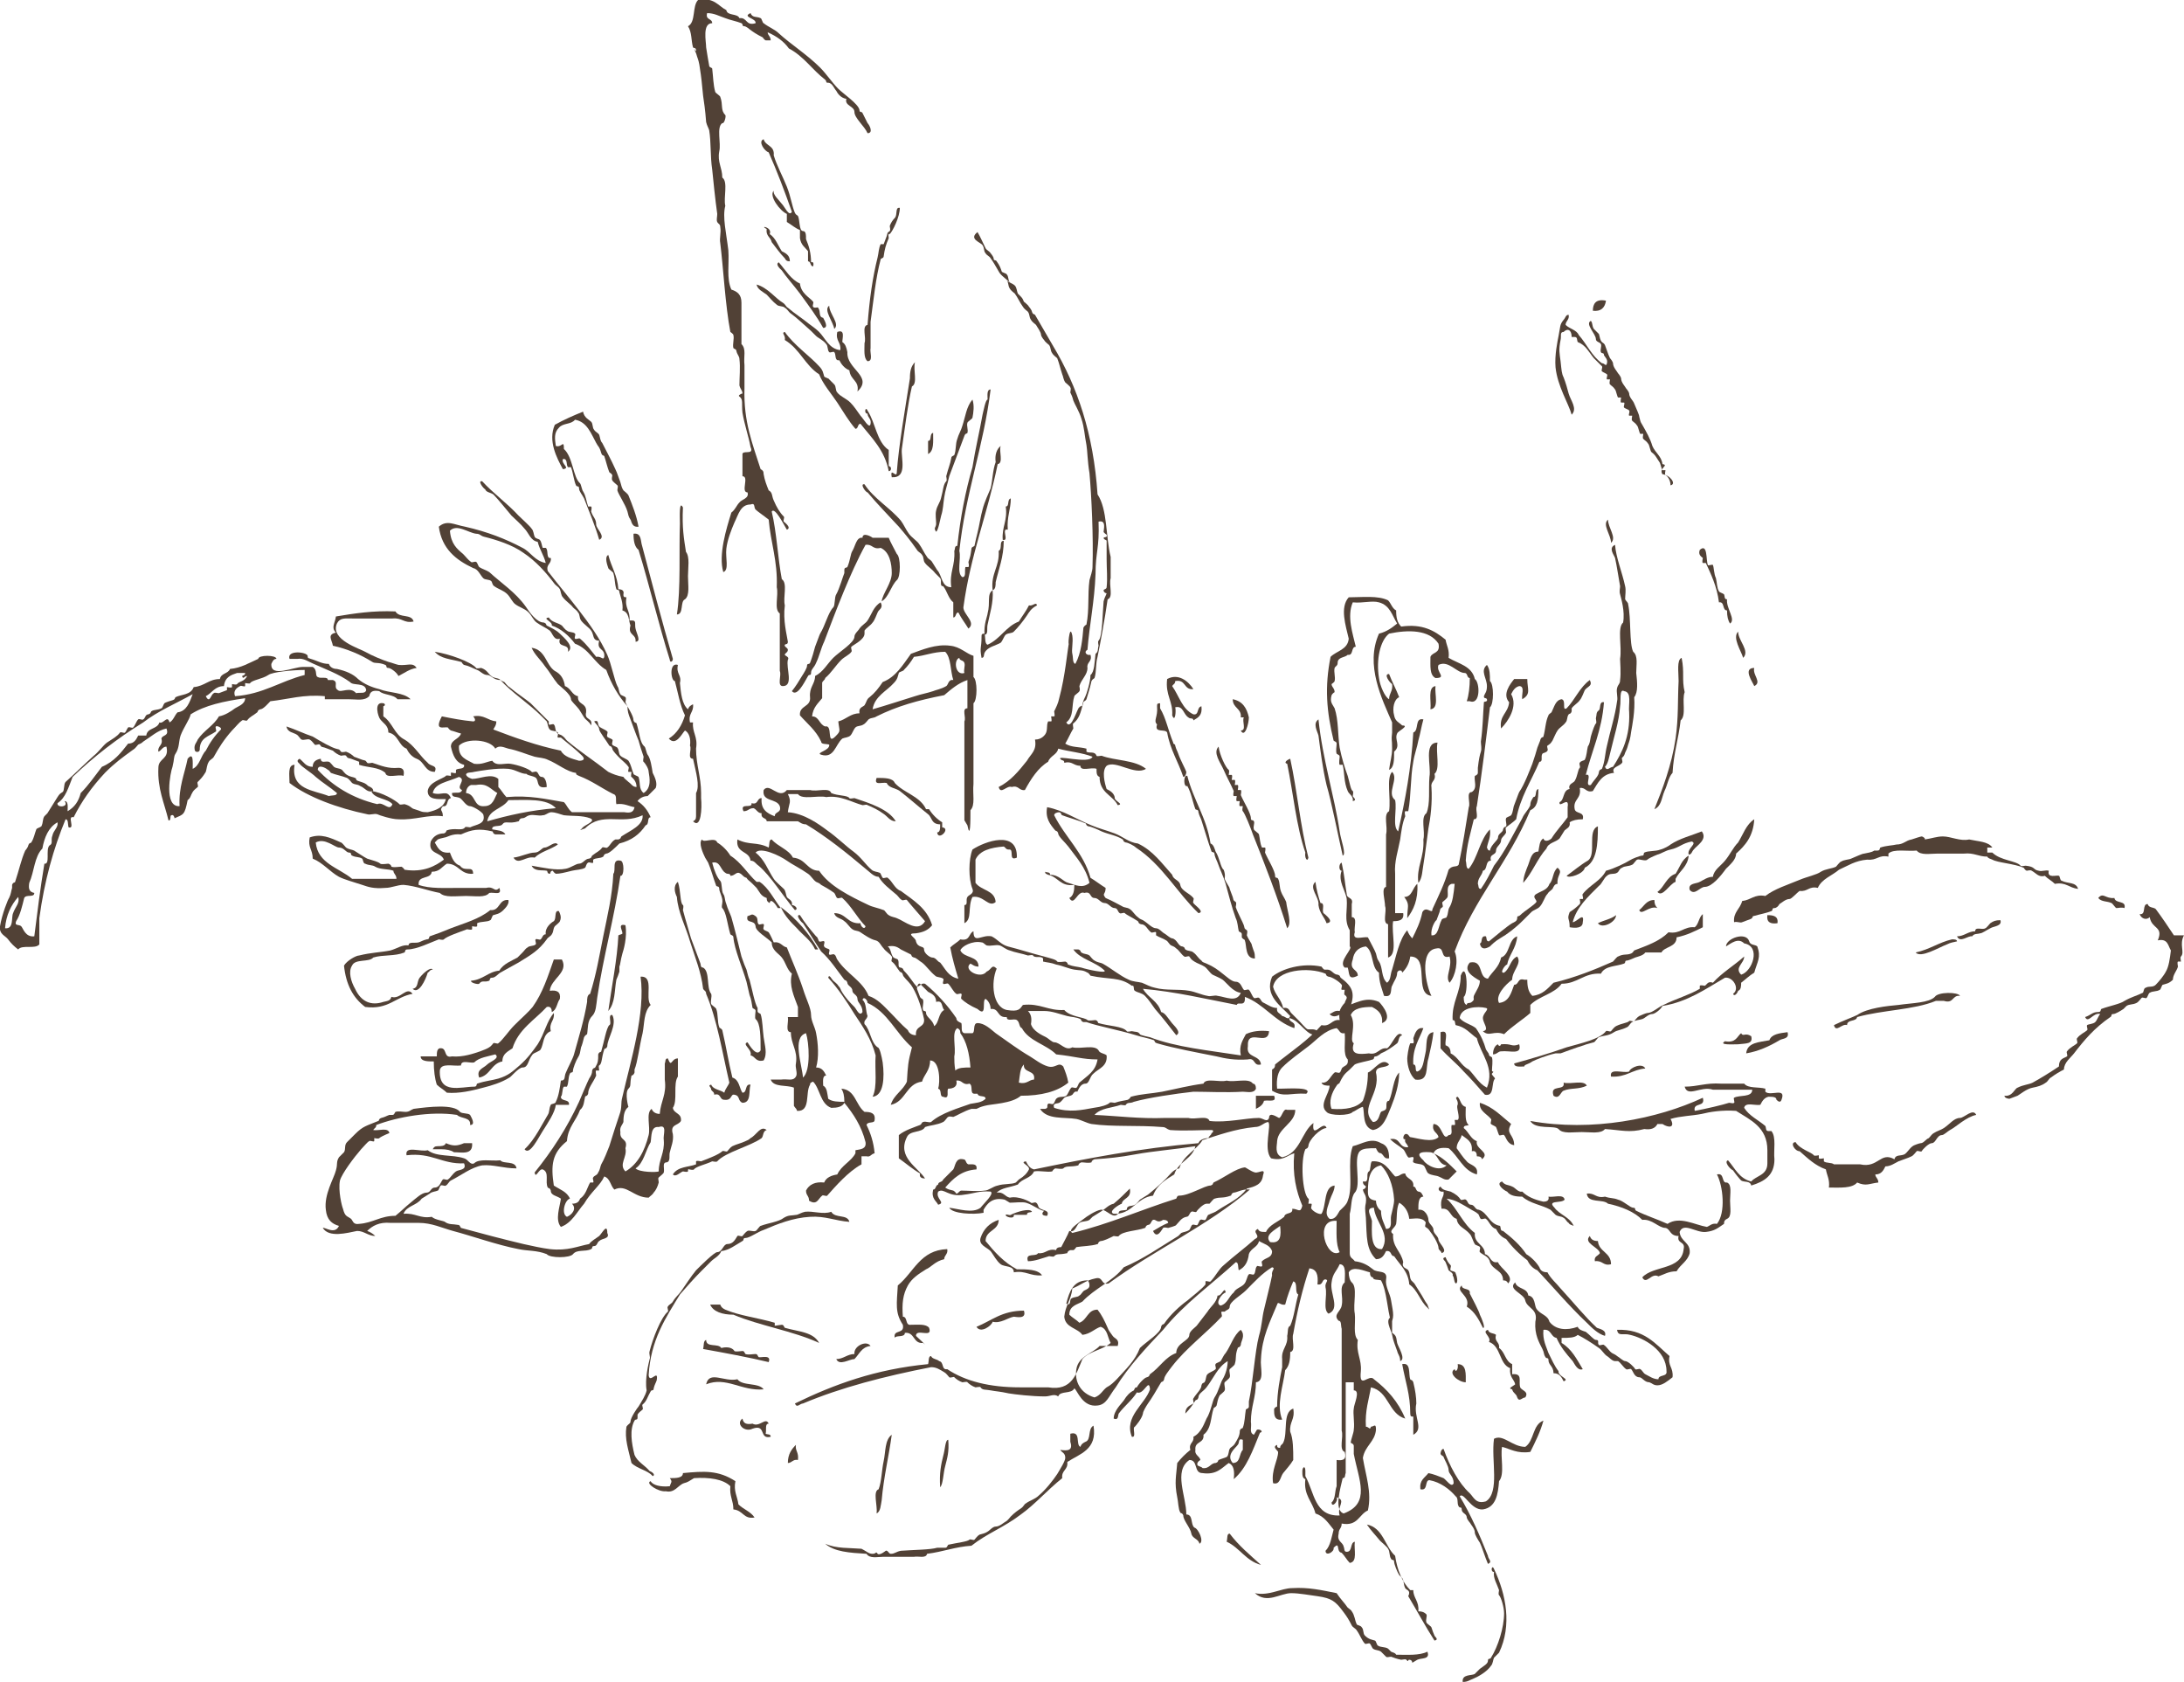 <?xml version="1.0" encoding="utf-8"?>
<!-- Generator: Adobe Illustrator 23.0.1, SVG Export Plug-In . SVG Version: 6.00 Build 0)  -->
<svg version="1.1" id="Layer_1" xmlns="http://www.w3.org/2000/svg" xmlns:xlink="http://www.w3.org/1999/xlink" x="0px" y="0px"
	 viewBox="0 0 216.5 166.7" style="enable-background:new 0 0 216.5 166.7;" xml:space="preserve">
<style type="text/css">
	.st0{fill-rule:evenodd;clip-rule:evenodd;fill:#514136;}
</style>
<g>
	<path class="st0" d="M88.1,23.6c-0.3,0.7-0.4,1.1-0.5,1.8c0,0.2-0.3,0.2-0.3,0.3c-0.5,1.9-0.7,4-1,6.2c0,0.9,0,1.7,0,2.6
		c-0.1,0.4,0.3,1.3-0.3,1.3c-0.4-0.3-0.3-1.1-0.3-1.8c0.2-0.5-0.3-1.7,0.3-1.8c0.2-2.6,0.5-4.7,1-6.7c0.1-0.4,0.1-0.9,0.3-1.3
		c0,0,0.2,0,0.3,0c0,0,0.3-0.8,0.3-0.8c0.1-0.3,0-0.3,0.3-0.5c0.1-0.1,0-0.4,0-0.5c0.1-0.3,0.3-0.6,0.5-0.8c0.3-0.3,0-1.1,0.5-1
		c0,0.9-0.7,2.3-1,2.6C88,23.1,88.1,23.5,88.1,23.6z"/>
	<path class="st0" d="M96.4,41.4c0,0.1-0.5,0.4-0.5,0.5c-0.1,0.3,0.1,0.7,0,1c0,0.1-0.2,0-0.3,0.3c-0.1,0.3-0.2,0.5-0.3,0.8
		c-0.1,0.3-0.2,0.5-0.3,0.8c-0.1,0.3-0.2,0.5-0.3,0.8c-0.1,0.3-0.2,0.5-0.3,0.8c-0.1,0.3-0.2,0.5-0.3,0.8c-0.2,0.9-0.4,1.4-0.5,2.1
		c-0.1,0.6-0.1,1.2-0.3,1.8c-0.1,0.4-0.3,1.5-0.5,1.6c-0.3-0.4,0-0.4,0-0.8c0-0.4-0.1-0.9,0-1.3c0.1-0.5,0.4-0.8,0.5-1.3
		c0.2-0.7,0.2-1.3,0.5-1.6c0.1-0.1,0-0.4,0-0.5c0.2-0.8,0.4-1.2,0.5-1.8c0-0.2,0.2-0.2,0.3-0.3c0.2-0.5,0.1-1.1,0.3-1.6
		c0.1-0.4,0.4-0.9,0.5-1.3c0.3-0.9,0.4-1.9,1-2.6C96.6,40.2,96.5,40.9,96.4,41.4z"/>
	<path class="st0" d="M99.7,50.2c0.4,0,0.1-0.7,0.5-0.8c0,1.1-0.4,1.8-0.3,3.1c-0.7-0.2,0.2,1.2-0.5,1
		C99.3,52.2,99.9,51.6,99.7,50.2z"/>
	<path class="st0" d="M159.4,51.5c0,0.8,0.9,1.8,0.3,2.3C159.7,53,158.8,52,159.4,51.5z"/>
	<path class="st0" d="M99,54.6c0.4-0.2,0-1,0.5-1c0,1.6-0.5,2.8-0.8,4.1c0,0.3,0,0.7-0.3,0.8C98.2,56.8,99.1,56.2,99,54.6z"/>
	<path class="st0" d="M97.9,60.8c0.3-1.1-0.1-1.9,0.5-2.3c0.1,1.2-0.3,2.4-0.5,3.4c-0.1,0.4,0.1,1-0.3,1
		C97.5,61.9,97.9,61,97.9,60.8z"/>
	<path class="st0" d="M87.3,59.7c-0.7,0.4-0.9,1.2-1.3,1.8c-0.2,0.3-0.5,0.4-0.8,0.8c-0.1,0.2-0.5,0.5-0.5,0.8
		c0,0.6-1.5,1.5-2.1,2.1c-0.6,0.6-1,1.4-1.8,1.8c0,0.8-0.6,1.1-0.5,2.1c0.1,1-1.1,0.8-1,1.8c0.7,0.8,1.6,1.5,2.1,2.6
		c0,0.3,0.5,0.2,0.8,0.3c0.1,0.6-1.4,0.8-0.8,1c1.3,0.4,1.4-1,2.1-1.6c0.2-0.1,0.6-0.1,0.8-0.3c0.2-0.2,0.3-0.6,0.5-0.8
		c0.2-0.2,0.5-0.1,0.8-0.3c0.2-0.1,0.4-0.4,0.5-0.5c0.3-0.2,0.5-0.1,0.8-0.3c2-1,4.1-1.6,6.7-2.1c0.7-0.6,1.4-1.2,2.3-1.5
		c0,0.9,0,1.9,0,2.8c-0.6,0-0.1,0.9-0.3,1.3c0,0.4,0,0.9,0,1.3c0,0.9,0,1.9,0,2.8c0,1.9,0,3.8,0,5.7c0.1,0.2,0.2,0.3,0.3,0.5
		c0.3,1.5,0.3-0.5,0.3-1.5c0.5-0.5,0.2-1.6,0.3-2.6c0-0.9,0-2,0-2.8c0-1.5,0-2.9,0-4.4c0-0.3,0-0.5,0-0.8c0.4-0.3,0.4-2.3,0-2.6
		c0-0.7,0-1.4,0-2.1c-0.7-0.2-1.3-0.9-2.3-1c-1.4-0.2-2.8,0.4-3.9,0.8c-0.8,1.1-1.5,2.3-2.8,2.8c-0.4,0.6-0.8,1.1-1.3,1.5
		c-0.3,0.2-0.3,0.5-0.5,0.8c-0.2,0.2-0.6,0.2-0.5,0.8c-0.9,0-1.3,0.6-2.1,0.8c0.1,1,0.3,0.9-0.3,1.5c-0.9,0.9-0.2-1.2-1-1
		c-0.6-0.2-0.6-1-1.3-1c0.1-0.9,0.6-1.3,1-1.8c0-0.5,0-1,0-1.5c0-0.2,0.3-0.3,0.3-0.5c0.6-0.5,1-1.2,1.6-1.8c0.3-0.3,0.8-0.5,1-0.8
		c0.1-0.1-0.1-0.4,0-0.5c0.2-0.2,1.3-0.7,1.3-1.3c0,0,0-0.2,0-0.3c0.2-0.3,0.6-0.5,0.8-0.8c0.2-0.2,0.4-0.8,0.5-1
		C87.1,60.4,87.6,60.3,87.3,59.7z M95.1,65.2c0,0.3,0.4,0.2,0.5,0.5c0.1,0.3-0.1,0.7,0,1C94.7,67,94.5,65.4,95.1,65.2z M86.5,70.3
		c0.2-1.3,1.4-1.8,2.1-2.6c0.4-0.4,0.4-0.7,0.5-1c0-0.1,0.5-0.2,0.5-0.3c0.4-0.4,0.7-0.8,1-1.3c1.1-0.1,1.9-0.5,3.1-0.5
		c0.6,0.6,0.5,1.9,0.8,2.8C94,67.3,94,67.9,93.8,68c-0.5,0.3-1.1,0.4-1.3,0.5c-0.6,0.2-1.2,0.3-1.8,0.5
		C89.4,69.4,87.9,69.9,86.5,70.3z"/>
	<path class="st0" d="M39.5,67c-0.2-0.4-0.8-0.8-1-0.8c-0.3,0-0.1-0.2-0.3-0.3c-0.7-0.3-1-0.1-1.3-0.3c-1.1-0.7-2.5-1.3-3.9-1.6
		c-0.1-0.6-0.6-1.1,0.3-1.3c-0.5-0.5-0.1-0.9,0-1.6c1.8-0.3,3.7-0.6,5.9-0.5c0.4,0.7,1.6,0.2,1.8,1c-1,0.2-1.1-0.4-2.1-0.3
		c-1.3,0-2.6,0-3.9,0c-0.8,0-1.3-0.1-1.6,0.5c-0.7,1.6,2.3,2.5,2.8,2.8c0.7,0.4,1.7,0.8,2.3,1c0.4,0.1,0.6,0.2,1,0.3
		c0.9,0.1,1.4-0.3,1.8,0.3C40.6,66.3,40.1,66.7,39.5,67z"/>
	<path class="st0" d="M118.3,71.4c0-0.3-0.3-0.1-0.5-0.3c-0.5-0.3-0.5-1.2-1.3-1c0.1,0.3,0,1.6-0.3,0.8c0.1-1.4-0.7-2-0.5-3.6
		c1.1-0.6,2.1,0.2,2.6,1c-1,0.1-0.7-1-1.8-0.8c0,0.3-0.2,0.3-0.3,0.5c0.7,1,1,2.3,2.1,2.8c0.6,0.1,0.3-0.7,0.8-0.8
		C119.2,70.9,118.8,71.1,118.3,71.4z"/>
	<path class="st0" d="M150.9,69.3c-0.1-0.4,0.3-1.3-0.3-1.3c-0.4,0.1-0.6,0.4-0.8,0.8c0.7,1.2-0.3,2.7-1,3.4
		c-0.2-1.3,0.7-1.5,0.8-2.6c-0.7-0.8,0.1-1.8,0.5-2.3c0.4,0,0.9,0,1.3,0C151.4,68.3,151.8,68.8,150.9,69.3z"/>
	<path class="st0" d="M116.5,73.9c0.1,0.4,0.2,0.5,0.3,0.8c0.2,0.6,0.7,1.5,0.8,1.8c0,0.2-0.1,0.5-0.3,0.5c-0.5-1.5-1.3-2.7-1.6-4.4
		c-0.2-0.4-1.3,0.1-1-0.8c-0.4-0.4,0.1-0.7,0-1.8c0-0.2,0-0.3,0.3-0.3c0,0.2,0,0.3,0,0.5c0.6,1,0.8,2.2,1.3,3.4
		C116.3,73.8,116.5,73.7,116.5,73.9z"/>
	<path class="st0" d="M123,72.4c0.6,0,0.1-0.9,0.3-1.3c-0.1,0-0.2,0-0.3,0c0.1-0.9-0.8-0.9-0.8-1.8c1,0.2,1.4,0.9,1.6,1.8
		C123.8,71.7,123.4,73.2,123,72.4z"/>
	<path class="st0" d="M33.3,74.2c0.3,0.1,0.3,0,0.5,0.3c0.1,0.1,0.4,0,0.5,0c0.3,0.1,0.6,0.3,0.8,0.5c0,0,0.8,0.3,0.8,0.3
		c0.3,0.1,0.3,0,0.5,0.3c0.1,0.1,0.4,0,0.5,0c0.9,0.3,1.6,0.6,2.6,0.5c0.5,0,0.6,0.3,0.5,0.8c-0.5-0.2-1.7,0.3-1.8-0.3
		c-0.7-0.6-1.7-0.5-2.6-0.8c0,0,0-0.2,0-0.3c0,0-0.8-0.3-0.8-0.3c-0.3-0.1-0.3,0-0.5-0.3c-0.1-0.1-0.4,0-0.5,0
		c-0.3-0.1-0.6-0.3-0.8-0.5c0,0-0.8-0.3-0.8-0.3c-0.3-0.1-0.3,0-0.5-0.3c-0.1-0.1-0.4,0.1-0.5,0c-0.1-0.1-0.3-0.4-0.5-0.5
		c-0.2-0.1-0.6,0.1-0.8,0c-0.1,0-0.3-0.4-0.5-0.5c-0.3-0.2-0.9-0.2-1-0.8c0.9,0.3,1.7,0.7,2.6,1C31.8,73.5,32.9,74.1,33.3,74.2z"/>
	<path class="st0" d="M127.6,92c-1-3.2-2.2-6.3-3.4-9.3c-0.2-0.6-0.8-2.1-1-2.3c-0.1-0.1,0-0.4,0-0.5c0,0-0.2,0-0.3,0
		c-0.1-0.1,0-0.4,0-0.5c0,0-0.2,0-0.3,0c-0.1-0.1,0-0.4,0-0.5c0,0-0.2,0-0.3,0c-0.1-0.1,0-0.4,0-0.5c-0.3-0.7-0.7-1.4-1-2.1
		c-0.3-0.7-1.1-1.7-0.5-2.3c0.1,0.8,0.7,2.1,1,2.3c0.1,0.1,0,0.4,0,0.5c0,0,0.2,0,0.3,0c0.1,0.1,0,0.4,0,0.5c0,0,0.2,0,0.3,0
		c0.1,0.1,0,0.4,0,0.5c0,0,0.2,0,0.3,0c0.1,0.1,0,0.4,0,0.5c0,0,0.2,0,0.3,0c0.1,0.1,0,0.4,0,0.5c0.3,0.7,1,1.8,1,2.3
		c0,0.3,0.2,0.1,0.3,0.3c0.1,0.2-0.1,0.5,0,0.8c0,0.1,0.5,0.4,0.5,0.5c0.1,0.4,0.1,0.9,0.3,1.3c0,0,0.2,0,0.3,0c0.1,0.1,0,0.4,0,0.5
		c0.3,0.7,1,1.8,1,2.3c0,0.3,0.2,0.1,0.3,0.3c0.2,0.4,0.1,0.8,0.3,1.3c0.1,0.3,0.4,0.7,0.5,1C127.6,90.3,128.1,91.5,127.6,92z"/>
	<path class="st0" d="M141.1,83.2c0.2-0.8-0.3-2.2,0.3-2.6c0.4-0.9,0.2-2.4,0.3-3.6c0.2-1.1-0.6-3.4,0.8-3.4c-0.2,1,0.3,2.6-0.3,3.1
		c0.2,0.7-0.4,0.7-0.3,1.3c0.1,1.6-0.1,3.1-0.3,4.1c-0.2,1.4-0.3,2.4-0.5,3.6c-0.1,0.5-0.1,1.4-0.5,1.8
		C140.4,85.9,141.2,85,141.1,83.2z"/>
	<path class="st0" d="M121.4,87.1c0.2,0.5,0.5,0.8,0.5,1c0.1,0.3,0.2,0.5,0.3,0.8c0.1,0.3,0,0.3,0.3,0.5c0.1,0.1,0,0.4,0,0.5
		c0.2,0.6,0.7,1.5,0.8,1.8c0.1,0.3,0,0.3,0.3,0.5c0.1,0.1,0,0.4,0,0.5c0.2,0.5,0.5,0.8,0.5,1c0.2,0.7,0.3,0.6,0.3,1.3
		c-1,0-0.8-1.3-1-1.8c0-0.1-0.2-0.1-0.3-0.3c0-0.1,0-0.2,0-0.3c0-0.2-0.2-0.2-0.3-0.3c-0.1-0.4-0.1-0.9-0.3-1.3
		c-0.4-1.1-0.7-2.3-1-3.4c-0.2-0.7-0.6-1.5-0.8-2.1c-0.1-0.2-0.3-0.7-0.3-0.8c0-0.3-0.2-0.2-0.3-0.3c-0.4-1.1-0.7-2.2-1-3.1
		c-0.1-0.3-0.2-0.4-0.3-0.8c0-0.3-0.2-0.2-0.3-0.3c-0.3-0.8-0.4-1.6-0.8-2.3c-0.4,0.2-0.4-1.2,0-1c0.6,2.4,1.9,4.1,2.3,6.7
		c0.3,0.1,0.4,0.5,0.5,0.8c0.4,0.6,0.5,1.6,0.8,1.8C121.5,86.7,121.4,87,121.4,87.1z"/>
	<path class="st0" d="M171,85.3c0.5-0.6,0.8-1.3,1.3-1.8c0.5-0.8,0.8-1.8,1.6-2.3c-0.1,1.7-0.9,2.6-1.8,3.4c0,0.6-0.6,1.1-1,1.5
		c-0.5,0.7-1.4,1.8-2.1,1.8c-0.5,0-1,0.9-1.5,0.3c-0.2-0.7,0.7-0.6,1-0.8c0.4-0.2,0.8-0.5,1.3-0.5C169.9,86.2,170.6,85.8,171,85.3z"
		/>
	<path class="st0" d="M158.4,81.9c0,1.8-0.1,3.5-1.3,4.1c-0.1,0.6-1.6,1.1-1.8,0.8c0.7-0.5,1.4-1.1,2.1-1.5
		C158.3,84.7,157.3,82.3,158.4,81.9z"/>
	<path class="st0" d="M98.7,89.4c-0.7,0.6-1.2-0.7-2.3-0.5c-0.5,1,0,2.2-0.8,2.6c0-0.6,0-1.2,0-1.8c0.4,0,0.1-0.5,0.3-0.8
		c0.1-0.2,0.7-0.3,0.5-0.8c-0.4-1-0.4-2.9,0-3.9c1.2-0.8,4.5-2,4.4,0.8c-0.9,0.4-0.2-0.9-0.8-0.8c-0.3,0-0.3-0.2-0.5-0.3
		c-1.3,0.1-2.4,0.4-2.8,1.3c0,0.8,0,1.5,0,2.3C97.3,88.3,98.6,88.2,98.7,89.4z"/>
	<path class="st0" d="M147.3,92.8c0.1,0.2,0,0.5,0.3,0.5c0.6-0.5,1.8-1.5,2.3-1.8c0.2-0.1,0.5-0.2,0.5-0.5c0-0.3,0.1-0.1,0.3-0.3
		c0.4-0.4,1.4-1,1.6-1.3c0.1-0.2-0.5-0.5,0-0.8c0.5-0.3,1.1-0.4,1.3-1c0.4-0.4,0.3-1.2,0.8-1.6c0.6,0.5-0.1,0.7,0,1.6
		c-0.3,0-0.4,0.3-0.5,0.5c-0.2,0.2-0.4,0.3-0.5,0.5c-0.3,0.3-0.4,0.9-0.8,1.3c-0.2,0.2-0.6,0.3-0.8,0.5c-0.3,0.3-0.5,0.5-0.8,0.8
		c-0.8,0.8-1.6,1.4-2.3,1.8c-0.5,0.3-0.8,0.6-1,0.8c-0.5,0.3-0.9,0.3-1-0.3C147,93.5,146.7,92.7,147.3,92.8z"/>
	<path class="st0" d="M140.5,87.6c0.1,1.6-0.4,2.6-1,3.4c0-1.2,0.3-1.3-0.3-2.1C140,88.9,140,88,140.5,87.6z"/>
	<path class="st0" d="M36.2,99.8c-1.2-0.9-1.9-2.2-2.1-4.1c0.3-0.5,1.2-1,1.5-1c1.2-0.3,2.1-0.3,3.1-0.5c0.7-0.2,1.2-0.6,1.8-0.5
		c0-0.4,0.6-0.2,1-0.3c0.3-0.1,0.4-0.2,0.8-0.3c0.3,0,0.2-0.2,0.3-0.3c0.6-0.2,1.4-0.5,2.1-0.8c1.3-0.5,2.8-0.9,3.9-1.8
		c1,0.1,0.8-1.1,1.8-1c0.1,0.4-0.3,0.8-0.5,1c-0.4,0.4-0.7,0.4-1,0.5c-0.1,0-0.2,0.5-0.3,0.5c-0.3,0.2-0.9,0.1-1.3,0.3
		c0,0,0,0.2,0,0.3c-0.1,0.1-0.4,0-0.5,0c0,0,0,0.2,0,0.3c-0.1,0.1-0.4,0-0.5,0c-0.8,0.3-2,0.7-2.3,1c-0.1,0.1-0.4,0-0.5,0
		c-0.8,0.3-2.2,1-3.1,1c-0.3,0-0.2,0.2-0.3,0.3c-1,0.4-2.1,0.2-3.1,0.5c-0.4,0.5-1.8,0.1-2.1,0.8c-0.4,0.6-0.1,1.6,0.3,2.3
		c0.6,1.3,1.6,1.7,2.8,1.3c0.4-0.1,0.7-0.1,0.8-0.5c0.9,0.3,1.5-1.1,2.1-0.3C39.2,98.8,38.5,100.1,36.2,99.8z"/>
	<path class="st0" d="M200,107.8c0.6-0.3,1.1-0.3,1.5-0.5c0.9-0.5,1.7-1,2.6-1.6c0-0.8,0.5-0.8,0.8-1c0.1-0.1-0.1-0.4,0-0.5
		c0.3-0.4,0.8-0.6,1-0.8c0.1-0.1-0.1-0.4,0-0.5c0.3-0.4,0.8-0.6,1-0.8c0.1-0.1-0.1-0.4,0-0.5c0.1-0.1,0.6-0.1,0.8-0.3
		c0.2-0.2,0.3-0.6,0.5-0.8c-0.7-0.2-1.2,1-1.5,0.3c0.6-0.2,0.7-0.5,1.3-0.5c0.3,0,0.2-0.2,0.3-0.3c0.8-0.3,1.9-0.5,2.3-0.8
		c0.7-0.4,1.2-0.5,1.8-0.8c0.1,0,0.1-0.5,0.3-0.5c0.3-0.2,0.7,0,1-0.3c0.3-0.3,0.8-0.9,1-1.3c0.3-0.5,0.4-1.3,0.5-2.1
		c-0.3-0.5-0.3-1.2-1.3-1c0.6-1.4-0.6-1.1-0.8-2.3c-0.3,0.3-0.8,0.2-1-0.3c0.7,0.1,0.2-1,0.8-1c0.1,0.4,0.6,0.3,0.8,0.5
		c0.6,0.8,1.2,1.7,1.8,2.6c0.3,0,0.7,0,1,0c-0.5,0.9,0.1,1.7-0.3,2.1c-0.1,0.1,0,0.4,0,0.5c0,0-0.2,0-0.3,0c-0.1,0.1,0,0.4,0,0.5
		c-0.1,0.4-0.5,0.8-0.5,1.3c-0.4,0.4-0.7,0.4-1,0.5c-0.1,0-0.2,0.5-0.3,0.5c-0.3,0.2-0.7,0.1-1,0.3c-0.1,0-0.2,0.4-0.3,0.5
		c-0.1,0.1-0.4-0.1-0.5,0c-0.1,0.1-0.3,0.4-0.5,0.5c-0.4,0.2-0.7,0.1-1,0.3c0,0-0.2,0.2-0.3,0.3c-0.3,0.2-0.8,0.5-1,0.5
		c-0.3,0-0.1,0.2-0.3,0.3c-1.6,1.1-2.6,2.3-3.6,3.6c-0.3,0.4-1,0.9-1,1.6c-0.4,0.2-0.9,0.5-1.3,0.8c-0.2,0.1-0.3,0.4-0.5,0.5
		c-0.4,0.3-0.8,0.4-1.3,0.5c-0.6,0.1-1.3,0.7-1.5,0.8c-0.3,0.1-0.5,0.2-0.8,0.3c-0.2,0-0.5-0.1-0.5-0.3
		C199.5,108.7,199.7,107.9,200,107.8z"/>
	<path class="st0" d="M55.5,91.3c0,0.1-0.4,0.4-0.5,0.5c-0.2,0.3-0.1,0.5-0.3,0.8c-0.1,0.2-0.4,0.3-0.5,0.5
		c-0.8,1.1-1.5,1.5-2.8,2.3c-0.7,0.4-1.3,0.7-1.8,1c-0.2,0.1-0.5,0.5-0.8,0.5c-0.3,0-0.2,0.2-0.3,0.3c-0.5,0.2-0.7-0.1-1,0.3
		c-0.1,0.1-0.9-0.1-0.8-0.3c1.2-0.1,1.7-0.9,2.8-1c0.4-0.7,1.3-1,1.8-1.3c0.1-0.1,0.4-0.4,0.5-0.5c0.2-0.2,0.3-0.4,0.5-0.5
		c0.2-0.2,0.6-0.1,0.8-0.3c0.1-0.1-0.1-0.4,0-0.5c0.1-0.1,0.4,0.1,0.5,0c0.2-0.2,0.2-0.5,0.5-0.5c-0.1-0.7,0.6-1.2,0.8-1.3
		c0.3-0.3,0-1.1,0.5-1C55.5,90.5,55.7,90.9,55.5,91.3z"/>
	<path class="st0" d="M79.1,99.8c0,0.3,0,0.7,0,1c-0.3,0-0.7,0-1,0c0.1,0.5-0.3,1.5,0.3,1.5c0,1.2,0.7,1.8,0.5,3.1
		c-0.1,0.4,0.2,1,0,1.3c-0.3,0.5-0.8,0.2-1.5,0.3c-0.3,0-0.7,0-1,0c0.3,0.8,1.6,0.5,2.3,0.8c0,0.6,0,1.2,0,1.8
		c0.1,0.2,0.3,0.3,0.3,0.5c1.4,0.1,0.8-1.8,1.3-2.6c0-0.2,0.1-0.2,0.3-0.3c0.7,0.7,0.7,2.2,1.8,2.6c0.6,0,1.1-0.1,1.3-0.5
		c0.9,1.1,1.7,2.3,2.1,3.9c0.1,0.7-0.5,0.7-1,0.8c0,0.1,0,0.2,0,0.3c-0.4,0.8-1.4,1.2-1.8,2.1c-0.6,0.1-1.1,0.3-1.3,0.8
		c-0.9-0.1-1.5,0.2-1.8,0.8c0,0.5,0.3,0.5,0.3,1c0.8,0.5,0.9-0.2,1.3-0.5c0.1-0.1,0.4,0.1,0.5,0c0.8-0.9,2.1-2.4,3.4-3.1
		c0-0.3,0-0.5,0-0.8c0.2,0,0.3,0,0.5,0c0.4,0.1,0.4-0.2,0.8-0.3c-0.1-1.1-0.4-2-0.8-2.8c0.1-0.4,0.8-0.1,0.8-0.5
		c0.1-0.7-0.4-0.8-1-0.8c-0.9-0.7-0.9-2.2-2.3-2.3c0.2,0.3,0.3,0.7,0.3,1.3c-0.6,0-1.2,0-1.6-0.3c-0.1-0.5-0.1-1.1-0.5-1.3
		c0-0.4-0.1-1,0.3-1c-0.2-0.4-0.4-0.8-1-0.8c0.3-1,0.2-2.4,0-3.4c-0.1-0.6-0.5-1.2-0.5-1.8c0-0.7-0.5-1.6-0.8-2.6
		c-0.5-1.5-1.1-2.8-1.6-4.1c-0.5-0.1-0.6-0.6-1.3-0.5c-0.1-0.2-0.3-0.7-0.5-1c-0.1-0.1-0.5-0.2-0.5-0.3c-0.1-0.1,0.1-0.4,0-0.5
		c-0.1-0.1-0.4,0.1-0.5,0c-0.2-0.2,0-0.6-0.3-0.8c-0.4-0.3-0.4-0.1-0.8,0c-0.2,0.8,0.7,0.3,0.8,1c0,0.5,1.1,1.1,1.6,1.6
		c0,0.8,0.7,1.1,1,1.5c0.4,0.5,0.5,1.2,1,1.6C78.2,97.7,78.7,98.7,79.1,99.8z M79.6,106.8c-0.1-1.3-1.1-4,0.3-4.4
		C80.2,103.3,80.4,106.1,79.6,106.8z"/>
	<path class="st0" d="M176.2,91.5c-0.7,0.1-1.1-0.1-1-0.8C175.8,90.7,176.3,90.8,176.2,91.5z"/>
	<path class="st0" d="M61.7,92.5c0-0.3-0.5-1,0.3-0.8c0.2,1.2-0.2,2.5-0.3,2.8c-0.2,0.7-0.2,1.1-0.3,1.3c0,0.2,0,0.4,0,0.5
		c-0.1,0.3-0.2,0.6-0.3,0.8c-0.2,1.1-0.1,2.3-0.8,3.1c0.3-2.2,0.9-5.2,1-7.5C61.5,92.6,61.7,92.6,61.7,92.5z"/>
	<path class="st0" d="M194,92.8c0.7,0,1.1-0.5,1.8-0.5c0-0.5,0.7-0.1,1-0.3c0.1,0,0.4-0.4,0.5-0.5c0.3-0.2,0.5-0.3,1-0.3
		c0.2,0.6-0.7,0.6-1,0.8c-0.4,0.2-0.8,0.5-1,0.5c-0.3,0.1-0.6,0-0.8,0.3C195.1,92.7,194.3,93.5,194,92.8z"/>
	<path class="st0" d="M194,93.3c-0.4,0.1-0.6,0.1-1,0.3c-0.8,0.3-2.6,1.4-3.1,0.8c1.4-0.3,2.3-1,3.6-1.3
		C193.7,93.1,194,93.1,194,93.3z"/>
	<path class="st0" d="M54.5,98.2c0.7-0.1,1.1,0.1,1,0.8c-0.3,0.4-0.3,1.1-0.8,1.3c0-0.3-0.1-0.6-0.5-0.5c-1.2,1.3-2.8,2.2-3.4,4.1
		c-0.4,0.3-1,0.5-1,1.3c-1.1,0.2-1.2,1.4-2.3,1.6c-0.3-0.8,0.4-0.9,0.8-1.3c0.3-0.3,1.3-0.6,0.8-1c-0.7,0.2-1.6,0.3-2.1,0.8
		c-0.4,0.1-1.3-0.3-1.3,0.3c-0.8,0.1-2-0.3-2.1,0.5c-0.1,2.4,2.1,1.6,3.4,1.6c0.3,0,0.2-0.2,0.3-0.3c0.9-0.3,1.4-0.3,2.1-0.5
		c1-0.3,1.4-0.7,2.1-1.3c0.8-0.7,1.3-1.4,1.8-2.1c0.7-1.1,0.9-2.3,1.6-3.1c0.1,0.8-0.5,0.9-0.3,1.8c-0.8,0.3-0.7,1.3-1,1.8
		c-0.1,0.2-0.6,0.3-0.8,0.5c-0.5,0.6-0.4,1.3-1,1.3c-0.4,0-1.2,1-1.3,1c-0.8,0.5-1.8,0.8-2.6,1c-1.1,0.3-2.4,0.6-3.6,0.5
		c-0.3-0.3-0.7-0.5-1-0.8c-0.2-0.6-0.3-1.4-0.3-2.3c-0.6,0-1.3,0-1.3-0.5c0.5,0,1,0,1.6,0c0-0.4,0-0.9,0.5-0.8c0.5,0.1,0.2,1,1,0.8
		c1.1,0.1,2.2-0.3,2.8-0.5c0.8-0.3,1-0.4,1.3-0.8c0.1-0.1,0.4,0.1,0.5,0c0.5-0.4,1-1.2,1.6-1.8c0.7-0.7,1.4-1.3,1.8-1.8
		c1-1.4,1.5-3,2.1-4.7c0.3,0,0.5,0,0.8,0C56.4,96.4,54.6,97,54.5,98.2z"/>
	<path class="st0" d="M133.1,99.8c1.3-0.3,2.2-1.1,3.6-0.5c0.4,0.4,1.4,1.7,0.3,2.1c0.1-0.9-0.4-1.3-1-1.6c-0.9,0-1.8,0.1-2.1,0.8
		c0.6,1-0.2,2.5,0.3,2.8c-0.4,1.2,0.6,1.1,1.5,1c0.9,0.2,1-0.6,1.8-0.5c0.5-0.3,1-1.9,1.5-1.3c-0.4,0.1-0.3,0.6-0.5,0.8
		c-0.5,0.4-1.1,0.8-1.6,1c-0.1,0.1-0.4,0.3-0.5,0.3c-0.3,0-0.1,0.2-0.3,0.3c-0.6,0.2-1.4,0.3-1.8,0.5c-0.1,0.1-0.4,0.4-0.5,0.5
		c-0.6,0.5-0.7,0.7-1,1.3c0,0.1-0.2,0.1-0.3,0.3c-0.5,0.7-0.8,1.6-0.5,2.3c1.4,0.1,2.5-0.1,3.1-0.8c0.3-0.8,0.5-1.7,0.5-2.8
		c0.6-0.2,1.4-1.6,2.1-0.8c-0.3,0.4-1.3,0.1-1.3,0.8c0.5,2.1-1.7,3.5-0.3,4.9c0.6,0,0.6-0.7,0.8-1c0.1-0.1,0.4-0.1,0.5-0.3
		c0.1-0.2-0.1-0.8,0.3-0.8c0.4-0.9,0.4-2.2,1-2.8c0,1.2-0.4,2.4-0.8,3.4c-0.4,0.9-0.7,2.1-1.8,2.3c-1.1-0.3-0.8-1.8-1-2.3
		c-0.4,0.1-0.7,0.4-1,0.5c-0.3,0.4-2.3,0.4-2.6,0c-0.8-0.7,0.3-1.8,0.3-2.6c-0.3,0-0.7,0-0.8-0.3c0.7,0.1,0.9-0.7,1.3-1
		c0.1-0.1,0.4,0.1,0.5,0c0.1,0,0.2-0.5,0.3-0.5c0.2-0.2,0.6-0.2,0.5-0.8c-0.5-0.5-0.2-1.7-0.3-2.6c-0.5,0.1-0.5-0.3-0.8-0.5
		c-1.2,0.2-2,1.2-2.8,1.8c-0.9,0.7-1.8,1.3-2.6,2.1c-0.4,0.4-0.6,1.1-0.5,2.1c0.1,0,0.2,0,0.3,0c0.8,0,3.3-0.2,2.6,0.5
		c-1.6-0.1-2.2,0.4-3.4-0.3c0-0.7,0-1.4,0-2.1c0.2-0.1,0.3-0.2,0.3-0.5c1.6-1.3,3.3-2.4,4.6-3.9c0.9,0.2,1-0.6,1.8-0.5
		C132.7,100.5,132.8,100.1,133.1,99.8z"/>
	<path class="st0" d="M140.5,106.2c0.6-0.2,0.6-1,0.8-1.8c0.2-0.7-0.1-2,0.8-2.1c-0.1,0.9-0.3,1.7-0.5,2.6c-0.3,0.9,0.1,2.3-1.3,2.1
		c-0.5-0.4-0.8-1.3-0.8-2.1c0-0.1,0.1-1.1,0.3-1.5c0,0,0.2,0,0.3,0c0.1-0.1,0-0.4,0-0.5c0.2-0.6,0.4-1.1,1-1c-0.4,1.1-1.1,2-1,3.6
		C140.5,105.5,140.2,106.2,140.5,106.2z"/>
	<path class="st0" d="M173.1,104.4c0.1-1.1,1.3-1.1,2.3-1.3c0.2-0.6,1-0.7,1.8-0.8c0.2,0.7-0.5,0.6-0.8,0.8
		C175.4,103.7,174.3,104.2,173.1,104.4z"/>
	<path class="st0" d="M172.6,102.4c0.2,0.4,0.4-0.1,1,0.3c0.2,0.8-0.5,0.7-1.3,0.8c-0.5,0-2,0.1-1.3-0.3
		C172.1,103.4,172.2,102.7,172.6,102.4z"/>
	<path class="st0" d="M148.8,104.2c-0.3,0-0.4,0.3-0.8,0.3c0-0.5,0.2-0.9,0.5-1c0,0.1,0.2,0.3,0.3,0c1.1-0.1,1,0.3,1.8,0
		C150.9,104.6,149.7,104.1,148.8,104.2z"/>
	<path class="st0" d="M125.3,109.1c-0.1,0.4-0.4,0.6-0.8,0.8c0-0.4,0-0.9,0-1.3c0.6,0,1.2,0,1.8,0
		C126.6,109.3,125.8,109,125.3,109.1z"/>
	<path class="st0" d="M146.7,109.3c1.3,0.4,2.1,1.3,3.1,2.1c-0.6,1,0.3,1,0.3,2.1c-0.7-0.1-0.8-0.8-1-1c-0.1-0.1-0.4,0.1-0.5,0
		c-0.1-0.2-0.2-0.6-0.3-0.8c-0.1-0.1-0.4-0.2-0.5-0.3c-0.1-0.1,0.1-0.4,0-0.5C147.4,110.4,146.6,110.1,146.7,109.3z"/>
	<path class="st0" d="M178,113.2c0.4,0.7,1.6,1,1.8,1.3c0.1,0.1,0.4,0,0.5,0c0,0,0,0.2,0,0.3c0.1,0.1,0.4,0,0.5,0c0,0,0,0.2,0,0.3
		c0.2,0.2,0.8,0.1,1,0.3c0.9,0,1.7,0,2.6,0c1.8,0.4,2-1.3,3.4-0.5c0.1-0.5,0.6-0.3,1-0.5c0.3-0.2,0.5-0.6,0.8-0.8
		c0.1-0.1,0.7-0.3,0.8-0.3c0.3,0,0.5-0.4,0.8-0.5c0.2-0.2,0.3-0.4,0.5-0.5c0.3-0.2,0.7-0.3,1-0.5c0.6-0.4,1-1,1.6-1
		c0.4,0,1.3-1,1.6-0.3c-1,0.2-2,1.2-2.6,1.5c-0.2,0.1-0.6,0.5-0.8,0.5c-0.5,0-0.6,0.8-1,0.8c-0.3,0-0.9,0.6-1,0.8
		c-0.1,0.1-0.4-0.1-0.5,0c-0.1,0.1-0.3,0.4-0.5,0.5c-0.4,0.2-0.8,0.3-1.3,0.5c-0.4,0.2-0.8,0.5-1.3,0.5c-0.2,0.4-0.4,0.8-1,0.8
		c0,0.3,0.3,0.4,0.3,0.8c-0.9,0.1-1.2,0.4-2.1,0c-0.5,0.6-1.7,0.5-2.8,0.5c0.1-0.8-0.2-1.2-0.3-1.8c-1.1-0.4-1.8-1.1-2.6-1.8
		C177.9,114.1,177.4,113.2,178,113.2z"/>
	<path class="st0" d="M162.8,126.6c1.1-1.2,3.9-0.7,4.1-2.8c0.2-0.8-0.7-0.5-0.5-1.3c-0.9,0-0.8-0.7-1.3-0.8c-0.7,0-1.3-0.9-2.3-0.8
		c-0.8-0.8-2-1.3-3.4-1.6c-0.5-0.5-2,0-2.1-1c0.8-0.1,0.9,0.5,1.8,0.3c0.6,0.2,0.8,0.1,1.3,0.3c0.5,0.1,1.2,0.8,1.5,0.8
		c0.3,0,0.1,0.2,0.3,0.3c1,0.5,2,0.8,3.1,1.3c1.2-0.8,2.7,0.1,3.9,0.3c0.3-0.1,0.5-0.4,1-0.3c0.9-1.1,0.6-3.8,0-4.9
		c0.8-0.2,0.4,0.9,1,0.8c0.5,0.2,0.3,1.1,0.3,1.8c0,0.7,0.2,1.6-0.3,1.8c-0.2,0.1-0.3,0.2-0.3,0.5c-0.6,0.4-0.9,0.7-1.8,0.8
		c-1,0.1-2.2-1-2.6,0c0.1,1,1.1,1,1,2.1c-0.2,0.8-0.9,1.1-1.3,1.8c-0.8,0-1.2,0.3-1.8,0.5C163.7,126.1,163.2,127.4,162.8,126.6z"/>
	<path class="st0" d="M77.5,131.3c0.2,0,0.2,0.2,0.3,0.3c1.4,0.4,2.8,0.4,3.4,1.5c-2.6-1.2-5.9-1.7-8.5-2.8c-1.1,0-2-0.3-2.3-1
		c0.3,0,0.7,0,1,0c0.1,0.3,0.3,0.4,0.5,0.5c1.4,0.6,3.2,0.8,4.9,1.3c0,0,0,0.2,0,0.3C76.8,131.4,77.4,131.3,77.5,131.3z"/>
	<path class="st0" d="M100.5,130.5c-0.6,0.1-1.3,0.7-2.1,0.5c-0.1,0.4-1.2,1.2-1.6,0.5c1.5-0.6,2.5-1.6,4.7-1.6
		C101.8,130.8,100.7,130.5,100.5,130.5z"/>
	<path class="st0" d="M70,132.8c0,0.8,1.2,0.3,1.5,0.8c0.8-0.2,1.2,0.1,1.3,0.3c0.1,0.1,0.7,0,0.8,0c0.2,0,0.2,0.2,0.3,0.3
		c0.3,0.1,0.7,0,1,0c0.2,0,0.2,0.2,0.3,0.3c0.2,0.1,1.3-0.3,1,0.5c-2.1-0.5-4.3-0.9-6.5-1.3C69.8,133.3,69.7,132.9,70,132.8z"/>
	<path class="st0" d="M86.3,133.4c-0.9,0.1-1.1,0.8-1.6,1.3c-0.5,0-1.5,0.7-1.8,0c0.7,0,1.1-0.5,1.8-0.5
		C84.6,133.4,85.9,132.8,86.3,133.4z"/>
	<path class="st0" d="M73.1,136.7c0.5,0.7,2.1,0.3,2.6,1c-2.2,0.2-3.7-1.3-5.7-0.5C70.3,135.8,71.8,137,73.1,136.7z"/>
	<path class="st0" d="M126.6,143.2c0,0.2,0,0.3,0.3,0.3c0-0.3,0.2-0.3,0.3-0.5c0.5-1-0.1-3,1-3.4c0.2,1.1-0.4,1.3-0.3,2.3
		c0.3,0.7,0.3,1.8,0.3,2.8c-0.3,0.5-0.6,0.8-1,1.3c-0.3,0.4-0.3,1.2-1,1c-0.2-1.3,0.5-2.3,0.5-3.1
		C126.6,143.7,126.1,143.4,126.6,143.2z"/>
	<path class="st0" d="M73.6,140.6c0.1,0.5,0.4,0.6,1,0.5c0.7,0.4,1.3-0.7,1.6,0c-0.4,0-0.2,0.6-0.3,1c0.2,0.1,0.5,0,0.5,0.3
		c-1.2,0.3-0.4-1.3-1.8-0.8C73.8,142,72.9,141.1,73.6,140.6z"/>
	<path class="st0" d="M94,142.7c0.1,1.2-0.1,1.8-0.3,2.6c-0.2,0.7-0.2,1.8-0.5,2.1c-0.1-1.4,0.1-2.3,0.3-3.1
		C93.7,143.6,93.7,142.7,94,142.7z"/>
	<path class="st0" d="M128.1,157.4c1.6-0.1,2.9,0.2,4.4,0.5c0.4,0.6,0.8,1,1,1.3c0.1,0.2,0.4,0.3,0.5,0.5c0.3,0.4,0.3,0.9,0.5,1.3
		c0.1,0.1,0.4,0.1,0.5,0.3c0.2,0.2,0.1,0.6,0.3,0.8c0.4,0.4,0.7,0.4,1,0.5c0.1,0,0.2,0.5,0.3,0.5c0.3,0.2,0.7,0.1,1,0.3
		c0,0,0.2,0.2,0.3,0.3c0.2,0.1,0.4,0.1,0.5,0.3c1.1,0,2.3,0.1,3.1-0.3c0.3,0.8-0.6,0.6-1,0.8c-0.2,0.1-0.3,0.2-0.5,0.3
		c0,0,0-0.3-0.3-0.3c-0.2,0,0,0.3-0.3,0c0-0.1-0.4,0-0.5,0c-0.5-0.1-0.7-0.2-1-0.3c-0.2,0-0.4,0.1-0.5,0c-0.1-0.1-0.4-0.4-0.5-0.5
		c-0.3-0.2-0.5-0.1-0.8-0.3c-0.1-0.1-0.2-0.4-0.3-0.5c-0.1-0.1-0.4,0.1-0.5,0c-0.3-0.3-0.5-0.9-0.8-1.3c-0.1-0.2-0.4-0.3-0.5-0.5
		c-0.3-0.6-0.5-0.9-0.8-1.3c-0.8-1.1-1.2-1.4-2.6-1.6c-0.8-0.1-1.8-0.3-2.6-0.3c-1.1,0-2.4,1.1-3.6,0
		C125.8,158.2,127,157.4,128.1,157.4z"/>
	<path class="st0" d="M86,13.2c-0.3-0.7-1.3-1.5-1.3-2.1c0-0.6-1-0.6-0.8-1.3c-0.6-0.1-0.9-0.6-1-0.8c-0.2-0.2-0.4-0.8-0.8-0.8
		c-0.3,0-0.1-0.1-0.3-0.3c-1.3-1-2.1-2.3-3.6-3.1c-0.5-0.7-1.2-1.2-2.1-1.6c0,0.3,0.3,0.4,0.3,0.8c-0.2,0-0.4,0-0.5,0
		c-0.2-0.1-0.2-0.2-0.3-0.3c-0.6-0.3-0.9-0.5-1.3-0.8c-0.1-0.1-0.4-0.3-0.5-0.3c-0.3,0-0.1-0.2-0.3-0.3c-0.5-0.2-1.1-0.3-1.6-0.5
		c-0.6-0.2-1.1-0.5-1.8-0.5c-0.2,0.7,0.5,0.5,0.5,1C69.6,2.3,70,4.1,70,4.7c0.1,0.7,0.2,1.2,0.3,1.8c0,0.2,0.3,0.2,0.3,0.3
		c0.1,0.8,0.1,1.6,0.3,2.3c0,0.1,0.5,0.4,0.5,0.5c0.3,0.8,0,1.3,0.5,1.8c0.1,0.1-0.1,0.9-0.3,0.8c-0.6,0.4-0.1,2-0.3,2.8
		c-0.2,1.1,0.3,1.6,0.3,2.6c0.6,0.4,0.1,2,0.3,2.8c-0.3,1.1,0.1,2.7,0.3,4.4c0.1,1.4-0.2,2.8,0.3,3.9c0.6,0.2,1,0.5,1,1.3
		c0,1.4,0,2.8,0,4.1c0.5,0.5,0.2,1.2,0.3,2.1c0,0.7,0,1.7,0,2.3c-0.1,3.3,0.8,5.5,1.6,8c0.2,0.1,0.3,0.2,0.3,0.5
		c0.1,0.6,0.3,1.1,0.5,1.6c0.4,0.2,0.3,0.6,0.5,1c0.3,0.7,0.6,1.2,1,1.6c0.1,0.1-0.1,0.4,0,0.5c0.1,0.1,0.8,0.6,0.3,0.8
		c-0.3-0.5-1.2-2.3-1.5-1.8c0.5,2.1,0.6,4.6,1,6.7c0.6,0.4,0.1,1.8,0.3,2.6c-0.2,1.5,0.2,2.9,0.3,3.6c0,0.3-0.2,0.2-0.3,0.3
		c-0.1,0.2,0.3,0.3,0.3,0.5c0,0.3-0.3,0.3-0.3,0.5c0,0.1,0.5,0.2,0.3,0.5c-0.2,0.8,0.6,2.6-0.5,2.6c-0.6,0-0.1-1.1-0.3-1.5
		c0-1.5,0-3.1,0-4.7c0-0.3,0-0.7,0-1c-0.6-0.4-0.1-1.8-0.3-2.6c0.1-2.6-0.6-4.4-0.8-6.7c-0.5-0.4-1.1-0.8-1.3-1
		c-0.2-0.2,0-0.7-0.5-0.5c-1,0-1.2,1-1.6,1.8c-0.3,0.7-0.7,1.7-0.8,2.6c-0.1,0.9,0.3,2.1-0.3,2.3c-0.5-1.7,0.3-4.3,0.8-5.9
		c0.4-0.3,0.5-0.7,0.8-1c0.2-0.3,1-0.4,0.8-1c-0.7,0,0.2-1.6-0.5-1.6c0-0.7,0-1.4,0-2.1c-0.1-0.6,1.2,0.1,0.8-0.8
		c-0.2-1.1-0.6-2.2-0.8-3.4c-0.1-0.9,0.1-1.3-0.3-1.6c-0.2-0.1,0.2-0.3,0.3-0.3c0-0.3-0.2-0.4-0.3-0.8c0-0.8,0.1-1.8,0-2.6
		c0-0.3-0.2-0.4-0.3-0.8c0-0.2-0.2-0.2-0.3-0.3c-0.1-0.4,0.1-0.9,0-1.3c0-0.1-0.3-0.3-0.3-0.3c-0.5-2.6-0.7-6.4-1-8.8
		c-0.1-0.5,0.1-1,0-1.6c0-0.3-0.2-0.3-0.3-0.5c-0.1-0.2,0-0.5,0-0.8c-0.2-1.4-0.4-3.4-0.5-4.4c-0.2-1.3-0.1-2.7-0.3-3.9
		c-0.1-0.3-0.2-0.4-0.3-0.8c-0.1-1.3-0.2-1.9-0.3-2.6c-0.1-1.1-0.2-2-0.3-2.6c-0.1-0.8-0.2-1-0.3-1.3c-0.1-0.4-0.2-0.5-0.3-0.8
		C69,5.2,69,5,69,5c0-0.3-0.2-0.2-0.3-0.3c-0.2-0.7-0.1-1.5-0.5-2.1c0.8-0.4,0.4-2,1-2.6c1.6-0.3,2,0.6,2.8,1
		c0.1,0.6,1.1,0.3,1.3,0.8c0.8-0.1,0.6,0.8,1.6,0.5c0.1-0.5-1.4-0.6-0.5-1c0.2,0.5,0.6,0.3,1,0.5c0.1,0,0.2,0.5,0.3,0.5
		c0.5,0.4,1.1,0.6,1.5,1c1.2,1.1,2.8,2.1,4.1,3.4c0.6,0.6,1.2,1.5,1.8,2.1c0.5,0.5,2,1.5,2.1,2.1c0,0.3,0.2,0.1,0.3,0.3
		c0.2,0.4,0.4,0.8,0.5,1C86.2,12.4,86.6,13.2,86,13.2z"/>
	<path class="st0" d="M90.4,38.3c-0.4,1.7-0.7,4.1-1,6.2c-0.1,0.9,0.6,2.9-1,2.8c-0.2-1.1,0.5,0.2,0.5-0.5c0.2-2.7,0.8-6.1,1.3-9.3
		c0-0.7,0.1-1.2,0.5-1.6C90.5,36.7,91,38,90.4,38.3z"/>
	<path class="st0" d="M77.5,24.9c0.4,0.2,0.8,0.4,0.8,1c-0.3,0-0.4-0.1-0.5-0.3c-0.5-0.5-0.9-1.1-1.3-1.6c-0.1-0.5-0.6-0.6-0.5-1.3
		c-0.8-0.4,0.6-0.2,0.3,0.5C76.9,23.6,77.1,24.3,77.5,24.9z"/>
	<path class="st0" d="M107.7,74.5c0,0,0-0.3,0-0.3c-0.7-0.2-1.5-0.1-2.1-0.5c0.3-0.5,0.5-1,0.8-1.5c0-0.1-0.1-0.5,0-0.5
		c0.6-0.5,0.7-1,1-2.1c0-0.1,0.2-0.1,0.3-0.3c0.2-0.7,0.3-0.9,0.5-1.8c0.1-0.2,0.2-0.2,0.3-0.3c0.2-0.6,0.1-1.4,0.3-2.1
		c0.3-1.5,0.7-3.6,1-5.7c0.6-0.2,0.1-1.4,0.3-2.1c0-0.7,0-1.4,0-2.1c-0.5-2-0.3-4.7-1.3-6.2c-0.4-6-2-10.7-4.4-14.7
		c-0.6-1-1.2-2.1-1.8-3.1c-0.1-0.1-0.2,0-0.3-0.3c0-0.1-0.2-0.4-0.3-0.5c-0.1-0.2-0.4-0.4-0.5-0.5c-0.1-0.2-0.1-0.3-0.3-0.5
		c-0.1-0.1-0.2-0.2-0.3-0.3c-0.1-0.2-0.1-0.6-0.3-0.8c-0.2-0.2-0.6-0.3-0.8-0.5c0.2,0.2,0.1,0.5,0.3,0.8c0.1,0.2,0.4,0.4,0.5,0.5
		c0.3,0.4,0.5,0.9,0.8,1.3c0.1,0.2,0.4,0.4,0.5,0.5c0.2,0.3,0.1,0.5,0.3,0.8c0.1,0.2,0.4,0.4,0.5,0.5c0.1,0.2,0.5,0.7,0.5,1
		c0,0.1,0.2,0.4,0.3,0.5c0.1,0.2,0.4,0.4,0.5,0.5c0.2,0.3,0.1,0.5,0.3,0.8c0.1,0.2,0.4,0.4,0.5,0.5c0.2,0.5,0.3,1,0.5,1.6
		c0.1,0.2,0.1,0.5,0.3,0.8c0.1,0.1,0.5,0.4,0.5,0.5c0.1,0.1,0,0.4,0,0.5c0.1,0.2,0.2,0.4,0.3,0.8c0.1,0.3,0.6,1.1,0.8,1.8
		c0.3,0.9,0.3,1.6,0.5,2.6c0.1,0.6,0.1,1.6,0.3,2.8c0.2,2.2,0.4,6.4,0.3,9.3c0,0.4-0.2,0.9-0.3,1.3c-0.2,1.5,0,2.9-0.3,4.4
		c0,0-0.2,0.1-0.3,0.3c-0.1,1.1-0.2,2.5-0.8,3.6c-0.3-0.1-0.2-0.6-0.3-1c-0.1-0.4,0.1-1.1,0-1.8c-0.3-1.5-0.5,1.8-0.3,0.5
		c-0.2,1-0.4,3.5-1,5.7c-0.1,0.5-0.3,0.9-0.5,1.3c0,0.1,0.1,0.5,0,0.5c0,0-0.2,0-0.3,0c0,0.1,0.1,0.5,0,0.5c0,0-0.2,0-0.3,0
		c-0.2,0.4,0,0.9-0.3,1.3c-0.3,0.4-0.7,0.5-1,0.5c0.2,1.1-0.4,1.4-0.8,2.1c-0.8,1-1.6,2-2.8,2.6c0.2,0.8,0.8-0.2,1.3,0
		c0.7-0.2,0.7,0.4,1.3,0.3c0.6-1.1,1.3-2.2,2.3-2.8c0.2-0.6,0.9-0.7,1-1.3c1.1,0.3,2.4,0.4,3.4,0.8c-0.3,0.8-3.9-0.3-3.1,0.3
		c0.1,0.1,0.3,0,0.3,0.3c0.8-0.2,0.9,0.3,1.6,0.3c0,0.6,1.1,0.1,1.6,0.3c0,0.4,0,0.7,0.3,0.8c0,1.6,1.3,1.8,1.8,2.8
		c0.7-0.1-0.4-0.4-0.3-0.8c-0.1-0.4-0.4-0.6-0.8-0.8c-0.2-0.6-0.5-1.8,0-2.3c0.9-0.6,2.8,1,3.9,0.3c-1.1-0.9-3.1-0.8-4.4-1.3
		c-0.1,0-0.5,0.1-0.5,0C108.5,74.4,108,74.7,107.7,74.5z M105.7,71.6c0.8-0.6,0.5-1.7,0.8-2.6c0-0.1,0.5-0.4,0.5-0.5
		c0.1-0.1,0-0.4,0-0.5c0.2-0.7,0.8-1.1,0.8-1.8c-0.1-0.6,0.5-0.6,0.3-1.3c-0.4,0.1-0.7-0.3-0.3-0.5c0.2-2.5,0.7-4.8,0.8-7.5
		c0-2.2,0.4-2.6,0.3-5.2c0.8-0.2,0.5,0.8,0.5,1c0,0.1,0.3,0.3,0.3,0.3c0.1,0.3-0.2,0.2-0.3,0.3c0,0.2,0.3,0.2,0.3,0.3
		c0,0.7,0,1.5,0,1.8c0,1,0.1,1.9,0,2.8c0,0.2-0.3,0.2-0.3,0.3c0,0.2,0.2,0.3,0.3,0.3c-0.1,0.3-0.2,0.4-0.3,0.8
		c-0.1,1-0.1,3.5-0.5,3.9c-0.1,0.1,0,0.4,0,0.5c-0.1,0.3,0,0.6-0.3,0.8c-0.1,0.8-0.1,1.8-0.5,2.1c0,0.7-0.4,1.9-0.5,2.1
		c-0.1,0.2-0.2,0.4-0.3,0.8c0,0.3-0.2,0.1-0.3,0.3C106.8,70.1,106.2,72.5,105.7,71.6z"/>
	<path class="st0" d="M99,26.9c-0.3-0.5-0.5-0.9-0.8-1.3c-0.1-0.2-0.4-0.3-0.5-0.5c-0.2-0.2-0.1-0.5-0.3-0.8
		C97.2,24,96,23.7,96.9,23c0.3,0.5,0.5,1,0.8,1.6c0.1,0.2,0.4,0.3,0.5,0.5c0.1,0.1,0.3,0.4,0.3,0.5c0,0.3,0.2,0.1,0.3,0.3
		c0.3,0.4,0.4,0.7,0.5,1c0,0.1,0.5,0.2,0.5,0.3c0.2,0.2,0.1,0.5,0.3,0.8C99.7,27.6,99.2,27.3,99,26.9z"/>
	<path class="st0" d="M81.1,30.5c0.3,0.4,0,0.9,0.5,1c0.1,0.2,0.6,1,0,1c-0.6-1.1-1.5-2.3-2.3-3.4c-0.6-0.8-1.4-1.7-1.8-2.3
		c-0.1-0.1-0.7-0.6-0.3-0.8c0.7,0.8,1.2,1.7,2.1,2.1c0.1,1,1,1.4,1.3,1.8c0.1,0.1-0.1,0.4,0,0.5C80.7,30.6,81.1,30.4,81.1,30.5z"/>
	<path class="st0" d="M84,34.9c-0.1,1.7,2.6,2.4,1,3.9c0.2-1.1-0.7-1.1-0.8-2.1c-0.5-0.2-0.8-0.6-1-1c-0.5,0.1-0.3-0.6-0.5-0.8
		c-0.1-0.1-0.4,0.1-0.5,0c-0.2-0.2-0.1-0.6-0.3-0.8c-0.3-0.4-0.8-0.6-1-0.8c-0.2-0.2-0.3-0.3-0.5-0.5c-0.8-0.7-1.4-1.3-2.1-1.8
		c-0.2-0.2-0.3-0.4-0.5-0.5c-0.2-0.2-0.6-0.1-0.8-0.3c-0.4-0.3-0.7-0.7-1-1c-0.4-0.3-0.9-0.5-1-1c1.1,0.3,1.9,1.4,2.6,1.8
		c0.3,0.2,0.3,0.4,0.5,0.5c0.7,0.6,1.5,1.1,2.1,1.6c0.4,0.3,0.7,0.5,1,0.8c0.6,0.6,1,1.7,2.1,1.8c0.1-0.8-0.5-0.9-0.3-1.8
		c0.8-0.3,0.5,0.6,0.5,1C83.8,34.1,83.9,34.4,84,34.9z"/>
	<path class="st0" d="M157.9,30.8c0-0.7,0.3-1.2,1.3-1C159.1,30.5,158.7,30.9,157.9,30.8z"/>
	<path class="st0" d="M82.2,30.3c0,0.8,1.1,1.8,0.5,2.3C82.6,31.9,81.6,30.7,82.2,30.3z"/>
	<path class="st0" d="M165.6,48.1c0-0.6-0.4-1-0.5-1c-0.1-0.1,0-0.4,0-0.5c0,0-0.2,0-0.3,0c-0.1-0.1-0.2-0.7-0.3-0.8
		c-0.4-0.6-0.4-0.7-0.8-1c-0.1-0.1-0.2-0.7-0.3-0.8c-0.2-0.3-0.3-0.3-0.5-0.5c-0.1-0.1,0-0.4,0-0.5c0,0-0.2,0-0.3,0
		c-0.1-0.1-0.2-0.7-0.3-0.8c-0.2-0.3-0.3-0.3-0.5-0.5c-0.1-0.1,0-0.4,0-0.5c0,0-0.2,0-0.3,0c-0.1-0.1,0.1-0.4,0-0.5
		c0-0.1-0.4-0.2-0.5-0.3c-0.1-0.1,0.1-0.4,0-0.5c0,0-0.2,0-0.3,0c-0.1-0.1,0-0.4,0-0.5c0,0-0.2,0-0.3,0c-0.1-0.1-0.2-0.7-0.3-0.8
		c-0.2-0.3-0.3-0.3-0.5-0.5c-0.1-0.1,0-0.4,0-0.5c0,0-0.2,0-0.3,0c-0.1-0.1,0.1-0.4,0-0.5c-0.1-0.1-0.4-0.2-0.5-0.3
		c-0.1-0.1,0.1-0.4,0-0.5c-0.2-0.2-0.6-0.6-0.8-0.8c-0.5-0.6-0.8-1.3-1.6-1.6c-0.1-0.2,0-0.5-0.3-0.5c-0.1,0-0.2,0-0.3,0
		c0-0.7-0.4-0.9-0.8-0.5c-0.4,0-0.2,0.4-0.3,0.8c-0.2,1-0.1,1.3,0,2.1c0.1,0.9,0.1,1.2,0.3,1.6c0.2,0.5,0.4,1.2,0.5,1.6
		c0.2,0.7,0.9,1.5,0.3,2.1c-0.3-1.1-1.4-2.8-1.6-4.7c-0.1-1.2,0.2-2.6,0.3-3.1c0.2-1,0.1-1.1,0.5-1.6c0.2-0.2,0.2-0.5,0.5-0.5
		c0.1,0.5-0.3,0.6-0.3,1c0.4,0.4,1.1,0.5,1.3,1c0.8,0.9,1.3,2.1,2.3,2.8c0.3,0,0.4,0.4,0.5,0c0.1-0.4-0.2-0.6-0.3-0.8
		c0-0.3-0.2-0.1-0.3-0.3c-0.1-0.2,0.1-0.6,0-0.8c-0.1-0.2-0.5-0.2-0.5-0.5c0-0.5-1.1-1.5-0.5-1.8c0.2,0.2,0.1,0.5,0.3,0.8
		c0.1,0.1,0.4,0.4,0.5,0.5c0.1,0.3,0.1,0.6,0.3,0.8c0.1,0.1,0.2,0.1,0.3,0.3c0.2,0.5,0.3,0.9,0.5,1.3c0.1,0.1,0.3,0.4,0.3,0.5
		c0,0.4,0.4,0.8,0.5,1c0.1,0.1,0.3,0.4,0.3,0.5c0,0.4,0.4,0.8,0.5,1c0.1,0.1,0.3,0.4,0.3,0.5c0,0.4,0.4,0.7,0.5,1
		c0.2,0.5,0.5,1.1,0.5,1.3c0.1,0.4,0.1,0.5,0.3,0.8c0.4,0.7,0.8,1.4,1,2.1c0.3,0.7,0.9,1,1,1.8c0.7,0.1-0.4,0.4,0,1
		C165.6,47.1,166.2,48,165.6,48.1z"/>
	<path class="st0" d="M77.8,32.9c0.9,1.3,2.5,2.4,3.4,3.4c0.4,0.4,0.4,0.7,0.5,1c0,0.1,0.5,0.2,0.5,0.3c0.2,0.2,0.4,0.4,0.5,0.5
		c0.2,0.2,0.1,0.6,0.3,0.8c0.3,0.4,0.9,0.6,1.3,1c0.4,0.4,0.7,0.9,1,1.3c0.3,0.3,0.9,1.4,1,0.8c0.1-0.5-0.3-0.6-0.3-1
		c-0.4,0-0.2-0.8,0-0.3c0.8,1.2,0.9,3.1,2.1,3.9c0,0.5,0,1,0,1.6c0.3,0,0.3,0.5,0,0.5c-0.4-2.1-1.7-3.3-2.8-4.7
		c-0.3,0-0.2,0.5-0.5,0.5c-0.7-0.8-1.2-1.7-1.8-2.6c-0.6-0.9-1.4-1.8-1.8-2.8c-1.4-0.9-1.9-2.5-3.4-3.4C77.9,33.2,77.4,33,77.8,32.9
		z"/>
	<path class="st0" d="M62.5,51.5c-0.2-0.3-0.2-0.4-0.3-0.8c-0.2-0.7-0.9-1.7-1-2.1c0-0.2,0.1-0.4,0-0.5c-0.1-0.1-0.5-0.4-0.5-0.5
		c-0.1-0.1,0-0.4,0-0.5c-0.1-0.2-0.2-0.2-0.3-0.3c-0.2-0.5-0.3-1-0.5-1.6c-0.1-0.1-0.2,0-0.3-0.3c-0.2-0.7-0.3-0.6-0.5-1
		c-0.5-0.9-0.9-2.1-2.1-2.3c-0.4,0.5-1.2,0.3-1.6,0.8c-0.5,0.5-0.4,1.1-0.3,1.8c0.6,0.2,0.8-0.7,0.8,0.3c0.9,0.8,0.9,2.8,1.6,3.4
		c0.1,0.1,0.2,0.7,0.3,0.8c0.3,0.5,0.3,0.9,0.5,1.5c0,0,0.2,0,0.3,0c0.1,0.1,0,0.4,0,0.5c0.2,0.6,0.5,0.7,0.5,1.3
		c0,0.4,1,1.2,0.3,1.5c-0.4-1.4-1-2.8-1.5-4.1c-0.2-0.4-0.5-0.7-0.5-1c0-0.3-0.2-0.1-0.3-0.3c-0.2-0.4-0.3-1.3-0.5-1.8
		c0,0-0.2,0-0.3,0c-0.2-0.2,0-0.9-0.5-0.8c-0.2,0.5,0.8,0.9,0,1c-0.6-1.1-1.5-2.8-0.8-4.4c0.9-0.5,1.8-0.9,2.8-1.3
		c0.1,0.6,0.6,0.8,0.8,1c0.2,0.2,0.1,0.6,0.3,0.8c0.1,0.2,0.4,0.3,0.5,0.5c0.1,0.3,0.1,0.6,0.3,0.8c0.4,0.8,0.9,1.7,1.3,2.6
		c0.2,0.4,0.3,0.8,0.5,1.3c0.1,0.3,0.1,0.5,0.3,0.8c0.1,0.1,0.4,0.3,0.5,0.5c0.4,1,0.8,2,1,3.1C62.6,52.3,62.6,51.6,62.5,51.5z"/>
	<path class="st0" d="M94.3,58.2c-0.2-1.5,0.4-2.1,0.3-3.6c0.1-0.2,0-0.5,0.3-0.5c0.3-2.8,0.8-5.4,1.5-7.8c0.3-1.9,0.7-3.5,1-5.2
		c0.1-0.4,0.3-1.5,0.5-1.5c0-0.4-0.1-1,0.3-1c-0.7,5.7-2.5,10.3-3.1,16c0.2,0.8-0.3,2.2,0.3,2.6c0.4,0,0.2-0.6,0.3-1
		c0,0,0.2,0,0.3,0c0.1-0.1,0-0.4,0-0.5c0.2-0.6,0.2-0.6,0.3-1.3c0-0.2,0.2-0.2,0.3-0.3c0.1-0.5,0.2-0.9,0.3-1.3
		c0.2-0.8,0.3-1.6,0.5-2.3c0.2-0.8,0.6-1.6,0.8-2.1c0.2-0.8,0.2-1.8,0.5-2.6c-0.1-0.7,0.1-1.3,0.5-1.6c-0.2,0.5,0.3,1.7-0.3,1.8
		c-1,4.9-2.7,9-3.4,14.2c0,0.7,1.3,1.5,0.5,2.1c-0.3-0.5-0.7-1-1-1.6c-0.3,0-0.2,0.5-0.5,0.5c0-0.5,0-1,0-1.5
		c-0.5-0.4-0.6-1.1-1-1.6c-0.4,0-0.1-0.5-0.3-0.8c-0.1-0.1-0.4-0.4-0.5-0.5c-0.3-0.4-0.8-0.7-1-1c-0.2-0.2-0.1-0.6-0.3-0.8
		c-0.1-0.2-0.4-0.3-0.5-0.5c-0.7-1-1.2-1.6-1.8-2.3c-1.1-1.2-2.1-2.2-3.1-3.4c-0.2,0-0.8-0.9-0.3-0.8c0.9,1.4,2.5,2.3,3.6,3.6
		c0.3,0.4,0.5,0.9,0.8,1.3c0.3,0.4,0.8,0.7,1,1c0.3,0.4,0.5,0.9,0.8,1.3c0.1,0.2,0.4,0.3,0.5,0.5c0.2,0.3,0.3,0.5,0.5,0.8
		C93.4,57,93.3,58.2,94.3,58.2z"/>
	<path class="st0" d="M145.7,69.5c-0.1,0-0.2,0-0.3,0c0.2-0.6,0.3-1.4,0.3-2.3c-0.3,0-0.2-0.5-0.5-0.5c-0.8,0-1.6-1.3-2.6-0.8
		c-0.3,0.7,0.9,1.3-0.3,1.3c-0.6-0.3-0.5-1.2-0.5-2.1c0.2-0.5,1-0.3,0.8-1.3c-0.9-1.4-3-1.4-4.9-1c-0.9,0.7-1.3,2.6-1,4.4
		c0.1,0.8,0.6,1.9,1,2.1c0-0.6,0.4-0.8,0.3-1.5c-0.2-0.1-0.9-1-0.3-1c0.3,0.8,0.7,1.5,1,2.3c-0.5,0.2-0.7,1.1-0.5,1.8
		c0.1,0.6,0.5,0.7,0.8,1c0.8,0-0.5,0.6-0.5,0.8c-0.3,0.6,0.4,1.2-0.3,1.8c0,0.8,0,1.6-0.5,1.8c0.1-0.8,0.3-1.4,0.3-2.1
		c0-1.1-0.1-0.7,0-1.6c0-0.3,0-0.7,0-1c-1-2.3-2.7-5.7-1.3-8.8c0.8-0.2,1.3-0.6,1.8-1c-0.5-0.8-0.7-1.8-1.8-2.1
		c-0.7-0.2-1.6,0.1-2.6,0c-0.6,1.4,0,3.1,0.3,4.4c-0.5,0-0.2,0.9-0.8,0.8c-0.3,0.3-1,0.2-1,0.8c0,0.3-0.2,0.3-0.3,0.5
		c-0.1,0.4,0.1,0.9,0,1.3c0,0.1-0.3,0.3-0.3,0.3c0,0.3,0.3,0.4,0.3,0.8c0,0-0.2,0.1-0.3,0.3c-0.2,0.7,0.1,0.9,0.3,1.3
		c0.4,1.2,0.3,2.6,0.5,3.9c0.2,1,0.5,2,0.8,2.8c0.2,0.7,0.3,1.4,0.5,1.5c0.1,0.1,0,0.4,0,0.5c0,0.1,0.5,0.4,0,0.5
		c0.1-0.5-0.4-0.7-0.5-1c-0.4-0.9-0.3-1.8-0.5-2.6c0,0-0.2,0-0.3,0c-0.1-0.1,0-0.7,0-0.8c0-0.2-0.2-0.2-0.3-0.3c-0.1-0.3,0-0.7,0-1
		c0-0.2-0.2-0.2-0.3-0.3c-0.7-2.9-0.9-5.3-0.3-8.3c0.6-0.6,1.7-0.7,1.8-1.8c-0.3-1.3-0.9-3.1,0-4.1c1.3,0,2.9-0.2,3.9,0.3
		c0.3,0.3,0.4,0.8,0.8,1c0,0.7,0.1,1.2,0.5,1.6c2.1-0.3,3.3,0.4,4.4,1.3c0.1,0.6,0.4,1,0.3,1.8c1,0.6,2.3,0.8,2.6,2.1
		C146.7,67.6,146.8,69.9,145.7,69.5z"/>
	<path class="st0" d="M57.9,71.1c-0.2-0.3-0.3-0.5-0.5-0.8c-0.3-0.4-0.8-0.8-0.8-1c0-0.5-1.1-1.3-1.3-1.5c-0.5-0.6-0.8-1.2-1.3-1.8
		c-0.4-0.6-1-1.1-1.3-1.8c1.4,0.2,1.4,1.7,2.3,2.3c0.6,0.3,0.9,0.8,1,1.5c0.6,0.2,0.7,0.9,1.3,1c-0.1,0.9,0.9,0.6,0.8,1.6
		c-0.2,0.8,0.7,0.5,0.5,1.3C58.4,71.5,58.1,71.4,57.9,71.1z"/>
	<path class="st0" d="M28.7,77.6c1.8,1.4,4.8,2.5,7.7,3.1c0.3,0.1,0.7-0.1,1,0c0.2,0.1,1.4,0.5,2.1,0.5c1.6,0.1,3-0.5,4.4-0.3
		c0-0.7-0.4-0.5,0-1c0.6,0.1,0.3-0.7,0.8-0.8c-0.4-0.9-0.9-0.2-1.8-0.5c0.2-1,1.5-1.1,2.6-1.6c0.8,0.3-0.4,1,0.3,1.3
		c-0.1,0.4-0.6,0.2-1,0.3c0,0.5,0.4,0.3,0.8,0.5c0.3,0.2,0.6,0.8,1,0.8c0.2,0,1,0.4,1.3,0.8c0.3,1-0.7,1-1.3,1.3
		c-0.1,0-0.5-0.1-0.5,0c-0.3,0.4-1,0-1.8,0.3c-0.1,0,0,0.2-0.3,0.3c-0.5,0-1,0.2-1.3,0.8c-0.3,1.3,1,1,1.3,1.8c-0.8,0.6-2,1.3-3.9,1
		c0,0-0.1-0.2-0.3-0.3c-0.3,0-0.7,0.1-1,0c0,0,0-0.2-0.3-0.3c-0.1,0-0.7,0.1-0.8,0c-0.2-0.2-0.7-0.3-1.3-0.5
		c-0.4-0.2-0.8-0.5-1.3-0.8c-0.2-0.1-0.5-0.1-0.8-0.3c-0.1-0.1-0.4-0.5-0.5-0.5c-1.1-0.5-2-0.9-3.1-0.5c-0.2,1,0.3,1.2,0.3,2.1
		c1,0.4,1.7,1.3,2.6,1.8c0.6,0.3,1.4,0.5,2.3,0.8c0.6,0.2,1.1,0.4,2.3,0.3c0.6,0,1.2-0.3,1.8-0.3c1.2,0.1,2.5,0.6,3.6,0.8
		c0.5,0.5,1.6,0.3,2.6,0.3c0.9,0,1.9,0.2,2.3-0.3c0.5-0.1,1.3,0.3,1-0.5c-0.5,0.5-0.5-0.2-1.3,0c-0.9,0-1.7,0-2.6,0
		c-1.5,0-3,0.1-4.1-0.3c-0.1-1,1.2-0.5,1.3-1.3c0.8,0,1-0.5,1.5-0.8c1.2,0,1.3,1.1,2.6,1c0-0.9-0.8-0.1-1.3-0.8
		c-0.6-0.2-0.8-0.8-1-1.3c-1,0.1-1.2-0.5-1.5-1c0.4-0.4,0.2-0.3,1-0.5c0.2,0,0.7-0.4,1.6-0.3c1.1-0.5,1.8-0.6,3.1-0.3
		c0.1,0,0,0.2,0.3,0.3c0.3,0,0.7,0,1,0c-0.2-0.4-0.8-0.4-1.3-0.5c-0.1-0.5,0.8-0.2,1-0.5c0.3-0.4,0.6,0,1.6-0.3c0.1,0,0-0.2,0.3-0.3
		c0.4,0,0.4-0.2,0.8-0.3c0.4-0.1,0.9,0.1,1.3,0c0.3,0,0.4-0.2,0.8-0.3c0.5,0,0.9,0.2,1.3,0.3c0.9,0.1,1.8,0,2.6,0.3
		c0.7,0.3-0.7,0.7-0.8,1c-0.4,0.3,0,0.1,0.3,0c1.7-1.7,3.6-0.3,5.7-1.3c0.1,1-1.2,1.5-2.1,2.1c-0.1,0.1,0,0.2-0.3,0.3
		c0,0-0.2,0-0.3,0c-0.4,0.2-0.5,0.6-0.8,0.8c-0.1,0.1-0.4-0.1-0.5,0c-0.3,0.4-0.5,0.4-1,0.8c-0.1,0.1,0,0.2-0.3,0.3
		c-0.4,0-0.6,0.5-1,0.5c-0.3,0-0.8,0.4-1.3,0.5c-1,0.2-2.2-0.1-3.4-0.3c0.3,0.6,1,0.4,1.5,0.5c0.1,0,0,0.3,0.3,0.3
		c0.1,0,0-0.3,0.3-0.3c0,0,0.1,0.2,0.3,0.3c0.4,0,0.8-0.1,1.6-0.3c0.4-0.1,1-0.1,1.3-0.3c0.1-0.1,0.1-0.4,0.3-0.5
		c0.1-0.1,0.4,0.1,0.5,0c0,0,0-0.2,0-0.3c0.3-0.2,0.7-0.1,1-0.3c0.1-0.1,0-0.2,0.3-0.3c0.3,0,0.9-0.6,1.3-1c1.2-0.3,2-0.9,2.6-1.8
		c0.4-0.1,0.1-0.8,0.5-0.8c-0.3-0.7-0.7-1.2-1.3-1.6c0.2-0.3,0.6-0.5,1-0.5c0.3-0.3,0.5-0.5,0.8-0.8c0.2-0.5-0.1-1.1-0.3-1.5
		c-0.1-0.6-0.2-1.4-0.5-1.8c-0.1-0.1-0.2-0.7-0.3-0.8c-0.5-0.4-0.5-1.4-0.8-2.3c0-0.1-0.2,0-0.3-0.3c0-0.5-0.6-1.3-0.8-1.8
		c0-0.1,0.1-0.4,0-0.5c-0.1-0.1-0.5-0.2-0.5-0.3c-0.2-0.3-0.1-0.5-0.3-0.8c-0.3-0.6-0.6-2.2-1-3.1c-0.7-1.6-1.8-3.1-2.8-4.4
		c-1-1.3-2.1-2.6-3.1-3.9c-0.2-0.7,0.4-0.7,0.3-1.3c-0.5,0.1-0.2-0.8-0.5-1c0,0-0.2,0-0.3,0c-0.1-0.2-0.1-0.6-0.3-0.8
		c-0.1-0.1-0.4-0.1-0.5-0.3c-0.1-0.2-0.1-0.6-0.3-0.8c-0.2-0.3-0.9-0.9-1.3-1.3c-1.1-1.2-2.5-2.2-3.6-3.4c-0.5-0.1,0.1,0.7,0.3,0.8
		c0.1,0.3,0.5,0.3,0.8,0.5c0.5,0.5,1.2,1.4,1.8,2.1c0.4,0.4,0.9,0.8,1.3,1.3c0.4,0.4,0.6,1.2,1.3,1.3c0.2,0.8,0.6,1.3,0.8,2.1
		c-1.1-0.2-1.5-1.1-2.3-1.5c-1.7-0.9-3.5-1.6-5.7-2.1c-1.1-0.2-1.8-0.7-2.6,0c0.3,2.2,1.7,3.3,3.4,4.1c0.5,0.1,0.7,0.7,1,1
		c0.2,0.2,0.6,0.1,0.8,0.3c0.1,0.1,0.1,0.4,0.3,0.5c0.4,0.3,0.9,0.4,1.3,0.8c0.3,0.3,0.5,0.8,0.8,1c0.4,0.3,0.9,0.4,1.3,0.8
		c0.3,0.3,0.5,0.8,0.8,1c0.4,0.3,0.9,0.5,1.3,0.8c0.3,0.3,0.4,1,1,0.8c-0.3,1,1,0.4,0.8,1.3c0.7-0.5-0.4-1.4-0.8-1.8
		c-0.3-0.3-0.7-0.5-1.3-0.8c-0.1-0.1,0-0.2-0.3-0.3c-0.7,0-1.4-1-1.8-1.6c-1-1.4-2.4-2.3-3.6-3.4c-0.3-0.2-0.7-0.3-1-0.5
		c-0.1-0.1-0.2-0.5-0.3-0.5c-0.1-0.1-0.4,0.1-0.5,0c-0.3-0.2-0.5-0.5-0.8-0.8c-0.6-0.5-1.2-1-1.3-2.3c0.7-0.7,1.8,0.2,2.6,0.3
		c0.4,0,0.4,0.2,0.8,0.3c1.2,0.3,2.8,0.8,3.9,1.6c1.2,0.8,2.2,1.9,3.1,3.1c0.2,0.2,0.4,0.3,0.5,0.5c0.1,0.2,0.1,0.6,0.3,0.8
		c0.3,0.4,0.8,0.7,1,1c0.2,0.2,0.4,0.3,0.5,0.5c0.2,0.2,0.1,0.5,0.3,0.8c0.3,0.4,0.8,0.7,1,1c0.3,0.4,0.1,1,0.8,1
		c-0.3,1,0.6,0.7,0.5,1.6c-0.1,0.4-0.3-0.1-0.8,0c-0.5-0.6-0.9-1.2-1.6-1.8c-0.1-0.1-0.4,0.1-0.5,0c-0.1-0.1,0.1-0.4,0-0.5
		c-0.2-0.2-0.6-0.1-0.8-0.3c-0.2-0.1-0.4-0.4-0.5-0.5c-0.4-0.3-1-0.3-1.3-0.8c-0.7,0.1,0.4,0.4,0.3,0.8c0.9,0.3,1.7,1,2.3,1.8
		c1.4,0.5,1.9,1.9,3.1,2.6c0.5,1.4,1.2,2.6,2.1,3.6c0,0.5,0.1,0.8,0.3,1.3c0.2,0.5,0.5,1.4,0.8,2.1c0.1,0.4,0.3,1,0.5,1.6
		c0,0.1-0.1,0.5,0,0.5c0.2,0.2,0.5,0.7,0.5,1c0.1,0.6,0.3,1.6-0.5,2.1c-0.5-0.4-0.3-1-0.5-1.6c-0.1-0.1-0.5-0.2-0.5-0.3
		c-0.2-0.5-0.2-0.8-0.5-1.3c-0.2-0.2-0.6-0.3-0.8-0.5c-0.2-0.2-0.1-0.5-0.3-0.8c-0.1-0.1-0.5-0.2-0.5-0.3c-0.1-0.1,0.1-0.4,0-0.5
		c-0.1-0.1-0.5-0.2-0.5-0.3c-0.1-0.1,0.1-0.4,0-0.5c-0.2-0.2-0.6-0.3-0.8-0.5c-0.2-0.2,0-0.7-0.5-0.5c0.1,0.2,0.5,0.5,0.5,0.8
		c0,0.2,0.7,1.1,1,1.6c0.1,0.1,0.2,0,0.3,0.3c0,0.2,0.5,0.7,0.8,1c0.2,0.2,0.6,0.5,0.8,0.8c0.1,0.1-0.1,0.4,0,0.5c0,0,0.2,0,0.3,0
		c0,0.1-0.1,0.5,0,0.5c0.1,0.1,0.5,0.4,0.5,1c-0.4,0-0.5-0.3-0.8-0.5c-0.2-0.2-0.4-0.3-0.5-0.5c-0.6-0.1-1.1-0.3-1.5-0.5
		c-1.4-1.1-2.8-2-4.1-3.1c-0.2-0.2-0.2-0.3-0.5-0.5c-0.1-0.1-0.4-0.1-0.5-0.3c-0.2-0.2-0.1-0.6-0.3-0.8c-0.1-0.1-0.4,0.1-0.5,0
		c0,0,0-0.2,0-0.3c-0.6-0.6-1.2-1.2-1.8-1.8c-0.6-0.5-1.4-1-2.1-1.6c-0.2-0.1-0.4-0.4-0.5-0.5c-0.2-0.1-0.3-0.1-0.5-0.3
		c-0.2-0.1-0.6-0.1-0.8-0.3c-0.3-0.2-0.4-0.6-1-0.8c-0.1,0-0.5,0.1-0.5,0c-0.5-0.6-2.7-1.4-4.1-1.6c0.6,0.7,1.5,0.7,2.6,1
		c0.1,0,0.1,0.2,0.3,0.3c0.5,0.1,0.8,0.3,1.3,0.5c0.3,0.1,0.6,0.5,1,0.5c0.4,0,0.6,0.5,1.3,0.5c1.2,1.3,2.8,2.3,4.1,3.6
		c0.1,0.1,0.4,0.4,0.5,0.5c0.1,0.2,0.1,0.6,0.3,0.8c0.2,0.2,0.6,0.1,0.8,0.3c0.1,0.1-0.1,0.4,0,0.5c0.1,0,0.2,0,0.3,0
		c0.7,0.6,1.4,1.1,2.1,1.8c0.3,0.3,0.2,0.5-0.3,0.5c-0.7-0.2-1.5-0.4-1.8-1c-2.4-0.5-4.6-1.3-6.7-2.1c0.1-0.2,0.3-0.4,0.3-0.8
		c-0.9-0.1-1.2-0.7-2.3-0.5c0.2,0.2,0.3,0.5,0,0.5c-1.1-0.1-2.1-0.3-3.1-0.5C43,72.5,44,72,44.4,72.1c0,0,0.1,0.2,0.3,0.3
		c0.4,0.1,0.6,0.2,1,0.3c-0.2,0.6-1,0.6-1,1.3c0.2,0.9,0.5,1.6,1.3,1.8c0.1,0.5-0.6,0.3-0.8,0.5c0,0,0,0.2,0,0.3
		c-0.1,0.1-0.5-0.1-0.5,0c0,0,0,0.2,0,0.3c-0.1,0-0.5-0.1-0.5,0c-0.3,0.3-1.7,0.6-1.8,1.5c0,0.9,1,0.8,1.8,0.8
		c-0.2,0.8-0.9,1.1-1.8,1.3c-0.7,0-0.6-0.1-1.3-0.3c-0.4-0.1-0.3-0.3-1-0.5c-0.1,0-0.5,0.1-0.5,0c-0.4-0.4-1.8-1.2-2.8-1.3
		c0.3,0.8,1.6,0.7,2.1,1.3c-0.3,0.8-0.9-0.3-1.5,0c-2.5-0.6-4.4-1.8-5.9-3.4c0-0.6,0.8-0.2,1,0c0.1,0,0.3,0.3,0.3,0.3
		c0.5,0.2,1.1,0.3,1.6,0.5c0.2,0.1,0.4,0.4,0.5,0.5c0.3,0.2,0.5,0.1,0.8,0.3c0.5,0.2,0.7,0.7,1.3,0.5c0-0.3-0.3-0.4-0.5-0.5
		c-0.3-0.3-0.4-0.3-1-0.5c-0.3-0.1-0.1-0.2-0.3-0.3c-0.2-0.1-0.5-0.1-0.8-0.3c-0.2-0.1-0.4-0.4-0.5-0.5c-0.3-0.2-0.5-0.1-0.8-0.3
		c-0.1-0.1-0.4-0.5-0.5-0.5c-0.3-0.1-0.8,0.2-0.8-0.3C31.2,75.3,31,75.6,31,76c-0.7,0-0.9-0.5-1.3-0.8c-0.4,0.2-0.1,0.4,0,0.5
		c0.2,0.3,1.2,0.9,1.6,1.3c0.7,0.6,1.4,1,2.1,1.6c0,0.3-0.5,0.2-0.8,0.3c-1.5-0.6-3.8-0.6-3.4-3.1C28.5,75.8,28.7,76.8,28.7,77.6z
		 M39,86.3c0,0.3,0.3,0.4,0.3,0.8c-1.1,0-2.2,0-3.4,0c-0.3,0-0.7,0-1,0c-1.3-1.1-3.4-1.5-3.6-3.6c0.9-0.5,1.9,0.5,2.3,0.5
		c0.5,0,0.7,0.5,1,0.5c0.3,0,0.1,0.2,0.3,0.3c0.4,0.2,0.7,0.1,1,0.3c0.1,0.1,0.1,0.5,0.3,0.5c0.4,0.2,0.7,0.1,1,0.3
		C37.7,86.2,38.5,86.1,39,86.3z M48.3,81.4c0.2-1.2,1.5-1.2,2.1-2.1c1.8,0,3.8-0.2,4.7,0.8C52.6,80.3,50.4,80.8,48.3,81.4z
		 M46.2,78.6c0-0.4,0.2-0.7,0.5-0.8c0.2,0,0.3,0,0.5,0c1.1-0.2,1.4,0.4,2.1,0.8c-0.3,0.5-0.4,1.3-1.3,1.3
		C46.9,80,47.2,78.7,46.2,78.6z M46.2,76.8c0-0.3,0.5-0.2,0.8-0.3c0.6-0.1,2.2-0.4,3.4-0.3c0.8,0.1,1.2,0.5,1.8,0.5
		c0.1,0.2,0.9,0.2,1,0.5c0.2,0.3,0,1,1,0.8c0-0.3-0.1-1-0.5-1c-0.3,0-0.3-0.4-0.5-0.5c-0.1-0.1-0.4,0.1-0.5,0
		c-0.2-0.3-1.4-0.7-2.1-0.8c-0.5-0.1-1.4,0.3-1.8-0.3c-0.6,0.1-1,0.4-1.8,0.3c-0.7-0.4-1.6-0.6-1.5-1.8c0.8-0.8,3.1-0.6,3.6,0.3
		c0.4-0.4,0.9-0.1,1.3,0c1,0.2,1.6,0.5,2.6,0.8c0.4,0.1,0.9,0.1,1.3,0.3c1,0.4,1.9,1.2,2.8,1.3c0,0.2,0.1,0.2,0.3,0.3
		c1.3,0.5,2.2,1.2,3.4,1.8c0.4,0.1,0.2,0.6,0.3,1c0.8-0.1,1.2,0.2,1.8,0.3c-0.1,0.5-0.4,0.6-1,0.5c-1.2,0-2.4,0-3.6,0
		c-0.5,0-1,0-1.6,0c-0.4-0.3-0.5-0.7-0.8-1c-1.8-0.3-3.4-0.7-5.7-0.5c-0.3-0.3-0.5-0.7-0.8-1c0-0.3,0-0.5,0-0.8
		c-0.7-0.6-1.8,0-2.6,0C46.5,77.1,46.3,77,46.2,76.8z"/>
	<path class="st0" d="M87.3,54.3c-0.8,0.2-0.8-0.4-1.5-0.3c-1.5,2.7-3,6.7-4.1,9.6c-0.3,0.6-0.5,1.5-0.8,2.1c-0.2,0.5-0.5,0.6-0.5,1
		c0,0.3-0.2,0.1-0.3,0.3c-0.4,0.7-1.1,2.1-1.6,1.5c0.4-0.5,0.7-1,1-1.5c0.2-0.3,0.5-0.8,0.5-1c0-0.3,0.2-0.1,0.3-0.3
		c0.2-0.5,0.4-1.2,0.5-1.6c0.2-0.5,0.4-1.1,0.5-1.3c0.5-0.8,0.8-2.1,1.3-2.6c0.2-0.2,0.1-1,0.3-1.3c0.3-0.5,0.7-1.9,0.8-2.1
		c0-0.1,0-0.2,0-0.3c0-0.3,0.2-0.2,0.3-0.3c0.3-0.7,0.3-1.3,0.5-1.6c0.3-0.5,0.4-1.4,1-1.3c0-0.6,0.9-0.1,1,0c0.5,0,1,0,1.6,0
		c0.2,0.5,0.5,1,0.8,1.6c0.4,0.3,0.4,2.3,0,2.6c-0.6,0.6-0.8,1.7-1.5,2.1c0.1-0.8,1-1.8,1-2.8C88.4,55.9,88.2,54.7,87.3,54.3z"/>
	<path class="st0" d="M66.4,65.4c-1.1-3.5-2-7.3-3.1-10.9c-0.4-0.3-0.5-0.9-0.5-1.6c0.7-0.1,0.7,0.5,0.8,1c1,3.8,2,7.6,3.1,11.4
		C66.7,65.6,66.4,65.7,66.4,65.4z"/>
	<path class="st0" d="M171.5,61.8c-0.2-0.3-0.3-0.7-0.3-1.3c-0.5,0-0.2-0.9-0.8-0.8c-0.2-1.6-0.8-2.8-1.3-3.9c0,0-0.2,0-0.3,0
		c-0.1-0.1,0-0.4,0-0.5c-0.1-0.1-0.5-0.3-0.3-0.8c0.8-0.7,0.6,1,0.8,1.5c0,0.1,0.5-0.1,0.5,0c0.1,0.2,0.1,0.9,0.3,1.3
		c0.1,0.4,0.1,1,0.3,1.3c0,0.1,0.4,0.2,0.5,0.3c0.1,0.2,0,0.5,0.3,0.5C171.1,60.3,172.1,61.4,171.5,61.8z"/>
	<path class="st0" d="M97.9,63.9c1.3-0.6,1.8-1.8,3.1-2.3c0.3-0.5,0.7-1,1-1.6c0.4,0.1,0.7-0.4,0.8,0c-0.6,0.3-0.8,0.7-1,1
		c-0.4,0.6-0.9,1.2-1.3,1.6c-0.2,0.2-0.5,0.1-0.8,0.3c-0.2,0.2-0.3,0.6-0.5,0.8c-0.5,0.3-1.3,0.4-1.6,1c-0.1,0.2,0,0.5-0.3,0.5
		c-0.2-1.1,0-0.9,0-2.1c0-0.2,0-0.3,0.3-0.3C97.7,63.2,97.6,63.8,97.9,63.9z"/>
	<path class="st0" d="M172.3,62.6c0,0.9,1.2,1.9,0.5,2.6C172.6,64.5,171.7,63.2,172.3,62.6z"/>
	<path class="st0" d="M0,91.8c-0.1,0.8,0.5,0.9,0.8,1.3c0.3,0.4,0.6,0.7,1,1c0.4-0.5,1.7,0,2.1-0.5c0-0.9,0-1.7,0-2.6
		c0.5-3.7,1.4-6.9,2.6-9.8c0.3,0,0.2,0.5,0.3,0.8c0.7,0.2-0.2-1.2,0.5-1c0.8-1.6,1.8-3,3.1-4.4c1-1,1.7-1.5,2.8-2.3
		c0.2-0.1,0.4-0.4,0.5-0.5c0.2-0.1,0.3-0.1,0.5-0.3c0.8-0.5,1.4-1.1,2.3-1.3c0.3,0.8-0.4,0.6-0.5,1c0.2,0.7-0.4,0.7-0.3,1.3
		c0.3-0.1,0.4-0.5,0.8-0.5c0.3,1.3-0.8,1.1-0.8,2.1c-0.1,2.1,0.6,3.5,1,5.2c0.3,0.1,0.1-0.5,0.3-0.5c0.2-0.1,0.3,0.2,0.3,0.3
		c0.9-0.4,1-0.3,1.3-1.8c0.3-0.2,0.3-0.5,0.5-0.8c0.1-0.2,0.4-0.4,0.5-0.5c0.1-0.1-0.1-0.4,0-0.5c0.3-0.3,0.5-0.5,0.8-1
		c0.1-0.3,0.1-0.7,0.3-1c0.1-0.2,0.4-0.3,0.5-0.5c0.5-0.9,1-1.7,1.8-2.6c0.4-0.4,0.7-0.8,1-1c0.1-0.1,0.4,0.1,0.5,0
		c0.3-0.4,0.5-0.4,1-0.8c0.1-0.1,0-0.2,0.3-0.3c0.3,0,0.8-0.6,1-0.8c1.8-0.2,3.3-0.7,5.4-0.5c0,0.1,0,0.2,0,0.3c0.7,0,1.6,0,2.3,0
		c0.9,0,1.6,0.2,2.1-0.3c0.1-0.5,0.4-0.6,1-0.5c0.4,0.4,1.4,0.3,1.8,0.8c0.4,0,0.9,0,1.3,0c-0.7-0.7-2.1-0.6-3.1-1
		c-0.8-0.2-1.5-0.5-2.1-1c-0.5-0.5-1.2-0.8-2.1-1c-0.4,0-0.7-0.2-0.8-0.5c-0.7,0-1.1-0.3-1.8-0.5c-0.2-0.1-0.3,0-0.3-0.3
		c-0.1-0.4-2.1-0.6-1.8,0.3c0.3,0,0.5,0,0.8,0c0.6-0.1,1.1,0.3,1.6,0.5c1.1,0.5,2.5,1,3.6,1.8c0.3,0.4,1.5,0,1.6,0.8
		c-0.1,0.4-0.6,0.2-1,0.3c-0.6-0.7-1.5,0-1.8-0.3c-0.5-0.3,0.1-0.8-0.5-1c-0.2,0-0.3,0-0.5,0c0-0.4-0.7-0.1-1-0.3
		c-0.3-0.1,0-0.7-0.5-1c-0.3,0-0.7,0-1,0c-0.9,0-3.2,1.1-3.1-0.3c0.1-0.2,0.2-0.5,0.5-0.5c0-0.4-1.8-0.4-1.8,0
		c-0.9,0.4-1.7,0.9-2.8,1c-0.2,0.5-0.9,0.4-1,1c-1.1,0-1.5,0.7-2.6,0.8c-0.3,0.8-1.2,0.7-1.8,1c-0.1,0.1,0,0.2-0.3,0.3
		c0,0-0.7,0.2-0.8,0.3c-0.1,0.1-0.2,0.5-0.3,0.5c-0.4,0.2-0.7,0.1-1,0.3c-0.1,0.1,0,0.2-0.3,0.3c-0.3,0-0.3,0.4-0.5,0.5
		c-0.1,0.1-0.4-0.1-0.5,0c-0.2,0.2-0.3,0.6-0.5,0.8c-0.1,0.1-0.4-0.1-0.5,0c-0.1,0.1-0.2,0.4-0.3,0.5c-0.1,0.1-0.4-0.1-0.5,0
		c-0.3,0.4-0.7,0.6-1.3,1c-0.4,0.3-0.8,0.9-1.3,1.3c-0.9,0.8-1.9,1.8-2.8,2.6c-0.2,0.2-0.1,0.9-0.3,1c-0.3,0.2-0.3,0.2-0.5,0.5
		c-0.2,0.3-0.3,0.5-0.5,0.8c-0.2,0.3-0.3,0.5-0.5,0.8c-0.1,0.1-0.2,0.2-0.3,0.3c-0.2,0.3-0.1,0.6-0.3,1c-0.1,0.1-0.5,0.2-0.5,0.3
		c-0.2,0.5-0.2,0.8-0.5,1.3c-0.1,0.1-0.2,0-0.3,0.3c0,0.1-0.2,0.4-0.3,0.5c-0.4,0.9-0.6,1.9-1,3.1c0,0.1-0.2,0-0.3,0.3
		c0,0.1,0,0.2,0,0.3c-0.1,0.3-0.1,0.6-0.3,1C0.8,89.1,0.2,90.6,0,91.8z M23.5,66.7c0.3,0,0.5,0,0.8,0c0,0.2-0.1,0.2-0.3,0.3
		c0.1,0.4,0.2,0,0.5,0c-0.3,0.6-0.8,0.5-1,0.8c-0.1,0.1-0.4,0-0.5,0c0,0,0,0.2,0,0.3c-0.1,0.1-0.4,0-0.5,0c0,0,0,0.2,0,0.3
		c0,0-0.8,0.3-0.8,0.3c-0.2,0-0.4-0.1-0.5,0c-0.3,0.1-0.4,1.1-0.8,0.3c0.6-0.3,0.9-1,1.8-1C22.3,67.1,22.9,66.9,23.5,66.7z M23.3,69
		c-0.2-0.5,0.1-0.8,0.5-1c0.1-0.1,0.4,0.1,0.5,0c0,0,0-0.2,0-0.3c0.1,0,0.5,0.1,0.5,0c0.2-0.3,1.2-0.4,1.8-0.8
		c0.4-0.3,2.4-0.5,3.6-0.5c0,0.2,0,0.3,0,0.5C27.8,67.5,26.1,68.8,23.3,69z M17.1,76c0.2-0.8,0.1-1,0.3-1.3c0.4-0.6,0.3-1.2,0.5-1.8
		c0.3-0.8,0.9-1.6,1-2.1c1.4-0.9,3.3-1.3,5.4-1.6c0,0.6-0.7,0.8-1,1c-0.4,0.3-1,0.7-1.6,0.8c-0.5,0.9-1.5,1.4-2.1,2.3
		c-0.1,0.3-0.4,0.5-0.3,1c0,0.3,0.5,0.3,0.5,0c0-1.2,0.9-1.3,1.6-1.8c0.1-0.1-0.1-0.4,0-0.5c0.1-0.1,0.6,0.1,0.5,0.3
		c-0.6,0.6-1.1,1.3-1.5,2.1c-0.5,0.5-0.6,1.5-1.3,1.8c0-0.7,0.1-1.7-0.5-1c-0.3,1.5-0.9,2.8-0.8,4.7C16.2,80,16.9,76.5,17.1,76z
		 M5.7,79.6C6.5,79.1,6.8,78,7.2,77c2.1-2,4.4-3.8,7-5.4c1.4-1.1,3.3-1.9,4.9-2.8c-0.3,0.8-0.6,1.7-1.5,1.8c-0.3,0.3-0.4,0.8-0.8,1
		c-0.2-0.8-0.6,0.2-1,0c-0.2,0.7-1.2,0.5-1.3,1.3c-0.3,0-0.5,0-0.8,0c-0.2,0.4-0.4,0.8-1,0.8c-0.7,0.9-1.4,1.8-2.6,2.3
		c-0.7,0.9-1.3,1.8-2.1,2.6c-0.2,0.8-0.6,1.4-1.3,1.8c0-0.4,0.1-1-0.3-1C6.9,80,5.6,80.1,5.7,79.6z M1.6,91.3
		c0.4-0.6,0.6-1.5,0.8-2.3c0.2-0.4,1,0,1-0.5c-0.5-0.1-0.6-0.4-0.5-1c0.5-1.1,0.5-2.6,1.3-3.4c0.2-1.1,0.6-2.1,1.5-2.6
		c0.1,0.5-0.4,0.8-0.5,1.3c-0.2,0.5,0.1,0.8-0.3,1c-0.4,0.4,0.1,1.9-0.5,1.8c-0.4,2.4-0.7,4.8-1,7.2c-0.9,0.1-1.1-0.8-1.3-1
		C1.9,91.6,1.4,91.8,1.6,91.3z M0.5,92c0.1-1.3,0.6-2.3,1.3-3.1c0.2,0.6-0.3,1-0.5,1.6C1.1,90.9,1.4,92.1,0.5,92z"/>
	<path class="st0" d="M43.1,76.5c-1,0-1-1-1.8-1.3c-0.5-0.2-0.8-0.6-1-1c-0.8-0.3-0.8-1.4-1.8-1.6c0-0.7-0.5-0.9-0.8-1.3
		c-0.2-0.2-0.7-1.8,0.3-1.6c0.1,0,0.3,0.2,0,0.3c0,0.3,0,0.7,0,1c0.9,0.6,1.1,1.8,2.1,2.3c1,0.6,1.5,1.6,2.3,2.3
		C42.7,76,43.4,75.8,43.1,76.5z"/>
	<path class="st0" d="M154.8,69.3c-0.6,0.1-0.7,0.7-1,1.3c-0.1,0.1-0.3,0.2-0.3,0.3c-0.3,0.6-0.3,1.4-0.5,2.1c0,0.1-0.2,0-0.3,0.3
		c0,0.1-0.2,0.5-0.3,0.8c-0.1,0.4-0.3,1-0.5,1.6c-0.2,0.5-0.8,2.1-1.3,2.8c-0.1,0.2-0.3,0.8-0.5,1.3c-0.1,0.2-0.1,0.7-0.3,1
		c-0.1,0.1-0.5,0.2-0.5,0.3c-0.1,0.2,0.1,0.6,0,0.8c-0.1,0.1-0.2,0-0.3,0.3c0,0.3-0.5,0.4-0.5,0.8c0,0.3-0.7,0.7-0.8,1.3
		c-0.2,0-0.2-0.1-0.3-0.3c0.1-0.6,0.4-1,0.3-1.8c-1,1-1.2,2.8-2.1,3.9c-0.3,0-0.2-0.5-0.3-0.8c0.1-1.6,0.5-2.8,0.8-4.1
		c0.6,0,0.1-0.9,0.3-1.3c0.5-3.2,0.9-6.5,1.3-9.8c0.4-0.3,0.4-2.3,0-2.6c0-0.6,0-1.2-0.3-1.6c-0.7,0.6,0,1.3,0,2.1
		c0,0.6-0.2,0.7-0.3,1c0,0.3,0.2,0.1,0.3,0.3c0.1,0.3-0.3,0.2-0.3,0.3c-0.1,1.3-0.1,2.5-0.3,3.9c0,0.3,0.1,0.7,0,1
		c-0.1,0.3-0.2,0.7-0.3,1.6c0,0.2,0,0.4,0,0.5c0,0.2-0.3,0.3-0.3,0.3c-0.1,0.5,0.3,1.2-0.3,1.6c-0.6,0-0.1,1.1-0.3,1.5
		c-0.3,1.9-0.6,3.8-1,5.7c-0.2,0.3-0.6,0-1,0.5c-0.4,1.4-1,2.6-1.6,3.9c0,0.6-0.6-0.4-1,0.3c-0.2,1-0.6,1.8-1,2.6
		c-0.2-0.2-0.4-0.5-0.5-0.8c-0.8,0.9-1.1,2.6-1.5,3.9c-0.2,0.5-0.1,1-0.5,1.3c-0.6-0.5-0.4-1.5-0.8-2.1c-0.2-0.3-0.2-0.4-0.3-0.8
		c-0.1-0.3-0.5-1-0.8-1.6c-0.5-0.1-1.6,0.4-1.3-0.5c-0.1-0.5,0.3-1.5-0.3-1.5c0-0.4,0-0.9,0-1.3c0.2-0.7-0.5-0.5-0.5-1
		c-0.2-1.2-0.2-1.7-0.5-3.1c-0.3,0.1-0.3,0.8,0,0.8c-0.4,1,0.4,2,0.5,2.8c0.1,1.1-0.3,2.1,0.3,3.1c0,0.5,0,1,0,1.6
		c0.4,0.2-1.2,1.5-0.5,2.1c0,0,0.3,0,0.3,0c0.2,0.6,0,1.3,1,0.8c0-0.7-0.9-0.5-0.5-1.6c0.1-0.7,0.5-1.2,1.3-1.3
		c0.8,0.5,0.5,2.1,1.3,2.6c0,1,0.3,1.6,0.5,2.3c0.9,0.2,0.6-0.7,0.8-1c0.2-0.5,0.5-0.8,0.5-1.3c0.1-0.3,0.5-0.3,0.5,0
		c0.4-0.4,0.7-0.9,0.8-1.6c2,0,0.3,3.7,2.1,3.9c-0.5-0.9-1.3-4.5,0.5-4.7c0.9-0.2,0.3,1.1,1.3,0.8c0.3,1.1-0.5,2,0,2.6
		c0.6-0.7,0.9-2.2,0.5-3.1c1.9-5.2,5.4-8.9,7.5-14c0.7-0.3,0.8-1,0.8-2.1c-0.4,0.1-0.1,0.8-0.5,0.8c-0.1,0.2-0.3,0.4-0.3,0.8
		c-0.2,0.5-0.6,0.8-0.8,1.3c-0.9,1.6-1.7,3.3-2.8,4.7c-0.4,0.8-0.8,1.6-1.3,2.3c-0.3,0-0.2-0.3-0.3-0.5c0-0.6,0.4-0.8,0.5-1.3
		c0.5-0.1,0.2-1,0.8-1c-0.2-0.7,0.5-0.5,0.5-1c0-0.4,0.5-0.6,0.5-1c0-0.3,0.4-0.5,0.5-0.8c0-0.1-0.1-0.5,0-0.5
		c0.1-0.1,0.7-0.5,1-0.8c0.4-2.2,1.5-3.8,2.3-5.7c0.4,0,0.1-0.5,0.3-0.8c0.1-0.1,0.4-0.1,0.5-0.3c0.1-0.1-0.1-0.4,0-0.5
		c0.3-0.2,0.3-0.2,0.5-0.5c0.2-0.4,0.3-0.7,0.5-1c0.2-0.3,0.6-0.5,0.8-0.8c0.2-0.2,0.1-0.5,0.3-0.8c0.1-0.1,0.2,0,0.3-0.3
		c0-0.1,0-0.2,0-0.3c0.2-0.3,0.6-0.5,0.8-0.8c0.2-0.2,0.4-0.8,0.5-1c0.3-0.4,0.8-0.4,0.5-1c-1,0.7-1.5,2-2.3,2.8
		C154.8,70.5,155.3,69.4,154.8,69.3z M143.9,87.6c0.1,0,0.2,0,0.3,0c-0.1,1-0.2,1.8-0.5,2.3c-0.2,0.3-0.1,0.6-0.3,1
		c0,0.1-0.5,0.1-0.5,0.3c-0.3,0.5-0.3,1.6-1,1.5c-0.1-0.7,0.4-1.5,0.5-1.5c0,0,0.3-0.8,0.3-0.8c0.1-0.3,0-0.3,0.3-0.5
		c0.1-0.1-0.1-0.4,0-0.5c0.1-0.1,0.4-0.3,0.5-0.5C143.6,88.5,143.3,87.8,143.9,87.6z"/>
	<path class="st0" d="M133.1,84.8c-0.5-2.2-1.1-5.3-1.6-7c-0.4-1.7-0.6-3.4-0.8-4.9c-0.1-0.4-0.6-1.2,0-1.6
		c0.4,3.9,1.6,7.7,2.1,11.1C132.9,83.2,133.5,84.7,133.1,84.8z"/>
	<path class="st0" d="M129.4,84.5c-0.9-2.6-1.2-5.9-1.8-8.8c-0.4-0.1,0-0.4,0.3-0.5c0.7,3.2,1,6.7,1.8,9.8
		C129.6,85.5,129.3,85,129.4,84.5z"/>
	<path class="st0" d="M92,80.7c-1-0.8-1.9-1.6-2.8-2.3c-0.4-0.3-1.1-0.3-1.3-0.8c-0.5-0.1-1.3,0.3-1-0.5c0.8,0,1.6,0,1.8,0.5
		c0.9,1,2.5,1.3,3.1,2.6c0.1,0,0.2,0,0.3,0c0.3,0.5,0.8,1,1.3,1.3c0,0.2,0,0.3,0,0.5c0.9,0.1-0.4,1.4-0.5,0.5c0.3,0,0.3-0.4,0.3-0.8
		C92.3,81.7,92.4,81,92,80.7z"/>
	<path class="st0" d="M81.1,94.1c-0.1,0-0.2,0-0.3,0c-0.4-0.9-1.2-1.4-1.8-2.1c-0.6-0.6-1.2-1.2-1.6-2.1
		C79,91.1,80.2,92.5,81.1,94.1z"/>
	<path class="st0" d="M162.5,90.2c0.5-0.4,0.7-1,1.5-1c0,0.4,0.1,0.6,0.3,0.8C163.5,89.7,162.7,90.8,162.5,90.2z"/>
	<path class="st0" d="M71.3,88.1c0-0.3-0.2-0.2-0.3-0.3c-0.3-0.8-0.5-1.6-0.8-2.3c-0.1-0.2-0.2-0.3-0.3-0.5
		c-0.2-0.4-0.7-1.5-0.3-1.8c0.1,0.4,1.3-0.3,1.5,0.3c0.5,0.3,1,0.8,1.3,1.3c1.1,0.7,1.7,1.8,2.6,2.6c0.1,0,0.2,0,0.3,0
		c0.9,0.6,1.4,1.7,2.1,2.6c-0.1,0-0.2,0-0.3,0c-0.1-0.2-0.7-1.1-0.8-0.5c-0.2-0.1-0.3-0.2-0.3-0.5c-0.6-0.2-0.7-0.6-1-1
		c-0.2-0.2-0.3-0.3-0.5-0.5c-0.2-0.2-0.4-0.3-0.5-0.5c-0.4-0.1-0.4-0.4-0.8-0.5c-0.3,0-0.4,0.3-0.8,0.3c0-0.3-0.3-0.1-0.5-0.3
		c-0.5-0.3-0.5-1.2-1.3-1c0.2,0.8,0.5,1.5,0.8,1.8c0.2,0.2,0.1,1,0.3,1.3c0.2,0.3,0.1,0.5,0.3,1c0.1,0.4,0.4,1,0.5,1.3
		c0.4,1.4,0.7,2.7,1,3.9c0.2,0.6,0.4,1.1,0.5,1.3c0.1,0.4,0.2,0.8,0.3,1c0.3,1.1,0.5,2.3,0.8,2.8c0,0.1,0,0.2,0,0.3
		c0,0.2,0.2,0.2,0.3,0.3c0.2,0.6,0.2,1.6,0.3,2.3c0.1,0.8,0.4,1.6,0,2.3c-0.8,0.2-0.8-0.4-1.3-0.5c0.2-0.6-0.9-1.1-0.3-1.3
		c0.2,0.3,0.9,1.5,1.3,0.8c0-1.3,0-2.7-0.5-3.1c-0.1-0.1,0-0.7,0-0.8c0-0.2-0.2-0.2-0.3-0.3c-0.1-0.5-0.1-0.8-0.3-1.3
		c-0.1-0.4-0.2-0.9-0.3-1.3c-0.4-1.4-1.2-3.2-1.3-4.4c0-0.2-0.2-0.2-0.3-0.3c-0.3-1-0.4-2.2-0.8-2.6c-0.1-0.1,0-0.4,0-0.5
		C71.7,89,71.3,88.4,71.3,88.1z"/>
	<path class="st0" d="M50.9,85c0.8-0.1,1.5-0.5,2.1-0.5c0.5,0,0.7-0.5,1-0.5c0.4,0,1-0.7,1.3-0.3c-0.7,0.5-1.7,0.7-2.3,1.3
		C52.1,84.8,51.4,85.8,50.9,85z"/>
	<path class="st0" d="M166.1,87.4c-0.6,0.2-1.3,1.6-1.8,1c0.7-0.5,0.9-1.5,1.8-1.8c0.4-0.6,0.6-1.4,1.3-1.8
		c-0.1,1.1-0.9,1.5-1.3,2.3C166.1,87.2,166.1,87.3,166.1,87.4z"/>
	<path class="st0" d="M67.2,87.4c0.3,0.9,0.2,2.1,0.5,2.3c0.1,0.1,0,0.4,0,0.5c0.2,0.8,0.7,2.4,0.8,2.8c0.1,0.3,0.2,0.5,0.3,0.8
		c0.1,0.3,0.2,0.5,0.3,0.8c0.1,0.3,0.2,0.5,0.3,0.8c0.1,0.2,0,0.5,0.3,0.5c0.7,0.4,0.3,2,0.8,2.6c0.1,0.3-0.1,0.7,0,1
		c0,0.1,0.5,0.4,0.5,0.5c0.2,0.5,0.1,1.3,0.3,1.8c0,0.1,0.2,0.1,0.3,0.3c0.4,1.7,0.6,3.1,1,4.7c0.7,0.2,0.7,1.1,1,1.5
		c0.5,0,0.2-0.9,0.8-0.8c-0.2,0.6,0.1,1.8-0.8,1.8c-0.5-0.2-0.2-0.7-0.8-0.8c-0.4-0.1-0.2,0.6-1,0.5c-0.5,0-0.3-0.7-1-0.5
		c0-0.3-0.2-0.3-0.3-0.5c0-0.3-0.4-0.4,0-0.5c0.2,0.5,0.9,0.5,1.3,0.8c0.1-0.4,0.4-0.7,0.5-1c-0.7-3-1.2-6.2-2.3-8.8
		c0-0.3-0.2-0.3-0.3-0.5c-0.2-1.7-0.8-3.1-1.3-4.7c-0.4-1.4-1.2-2.9-1.3-4.4C66.9,88.5,66.7,87.8,67.2,87.4z"/>
	<path class="st0" d="M209.8,90c-0.1,0-0.4-0.5-0.5-0.5c-0.4-0.2-1-0.1-1.3-0.5c0.5-0.6,0.7,0.1,1.6,0c0.1,0.6,1.2,0.2,1,1
		C210.3,89.9,210,90,209.8,90z"/>
	<path class="st0" d="M131.5,91.5c-0.2-0.6-0.7-1-0.8-1.8c0.1-0.8-1-1.7-0.3-2.3c0.1,0.8,0.3,1.5,0.5,2.1c0.5,0,0.1,0.7,0.3,1
		C131.3,90.6,132.4,91.4,131.5,91.5z"/>
	<path class="st0" d="M163,84.5c0.4-0.2,1.1-0.1,1.6-0.3c0.4-0.1,0.9-0.4,1-0.5c0.9-0.6,2.1-0.9,3.1-1.3c0.6,0.8-0.5,1.4-0.8,1.8
		c-0.2,0.2-0.2,0.5-0.5,0.5c-0.2-0.6,0.9-1.1,0.3-1.3c-1,0.2-1.2,0.6-2.1,0.8c-0.5,0.1-0.9,0.4-1.3,0.5c-0.5,0.2-0.9,0.4-1,0.5
		c-0.2,0.2-0.8-0.1-1,0c-0.1,0-0.4,0.5-0.5,0.5c-0.4,0.2-0.7,0.1-1,0.3c-0.3,0.1-0.3,0.4-0.5,0.5c-0.3,0.2-0.7,0-1,0.3
		c-0.3,0.2-0.5,0.8-0.8,1c-1.1,1.1-2.2,2.1-2.6,3.6c0.4,0,1.2-1.1,1,0c0,0.6-0.7,0.6-1.3,0.5c0-1-0.3-0.7,0-1.5
		c0.5-0.3,0.9-0.7,1-0.8c0.1-0.1,0-0.4,0-0.5c0,0,0.2,0,0.3,0c0.1-0.1-0.1-0.4,0-0.5c0.7-0.9,1.8-1.3,2.3-2.3c0.8-0.2,2-0.8,2.3-1
		c0.3-0.2,1.1-0.5,1.3-0.5C163,84.8,162.9,84.6,163,84.5z"/>
	<path class="st0" d="M151.1,105.7c-0.4,0-1,0.1-1-0.3c1.8-0.5,3.5-1,5.2-1.6c1.4-0.4,3.3-0.8,3.9-1.6c0.1-0.1,0.4,0.1,0.5,0
		c0.1-0.1,0.3-0.4,0.5-0.5c0.6-0.3,1.1-0.3,1.3-0.5c0.1-0.1,0.4,0.1,0.5,0c0.1-0.1,0.3-0.4,0.5-0.5c0.2-0.1,0.7-0.3,0.8-0.3
		c0.5,0,1.1-0.6,1.6-0.8c1.2-0.6,2.6-1,3.6-1.6c0,0,0-0.2,0-0.3c0.1-0.1,0.4,0,0.5,0c0.2-0.1,0.3-0.5,0.8-0.3c0.9-1,2.1-1.7,3.1-2.6
		c0,0.7-1,1.1-0.3,1.8c1.1-0.3,2-2.8,0.3-3.1c-0.6-0.6-1.3,0-1.8,0.3c0-0.8,2-1.5,2.3-0.5c0.1,0.4,0.6,0.3,0.8,0.5
		c0.4,1.1,0,1.5-0.3,2.6c-0.5,0.3-0.9,0.7-1.3,1c0,0.3,0,0.7-0.3,0.8c-0.1,0.3-0.4,0.6-0.5,0.3c0.7-0.5,0-1.7-0.8-1.6
		c-1.9,1.1-3.7,2.4-6.2,2.8c-0.2,0.4-0.8,0.8-1,0.8c-0.4,0-0.7,0.4-1,0.5c-0.3,0.1-0.7,0.1-1,0.3c-0.2,0.1-0.3,0.4-0.5,0.5
		c-0.6,0.3-1,0.3-1.3,0.5c-0.6,0.4-1,0.3-1.5,0.5c-0.1,0-0.4,0.5-0.5,0.5c-0.3,0.1-0.8,0.2-1,0.3c-0.7,0.2-2,0.7-2.3,0.8
		c-0.2,0-0.4,0-0.5,0c-0.9,0.2-1.9,0.6-2.3,0.8C151.5,105.5,151.1,105.5,151.1,105.7z"/>
	<path class="st0" d="M41.6,96.9c0.4-0.5,1.1-1.1,1.3-0.8c-0.3,0-0.3,0.2-0.5,0.3c-0.2,0.7-0.9,2.2-1.5,1.6
		C41.5,97.9,41.3,97.3,41.6,96.9z"/>
	<path class="st0" d="M59.9,116.6c0.6,0.2,0.6,0.9,1,1.3c1.2-0.6,1.9,0.8,3.4,0.8c0.2-0.2,0.4-0.3,0.5-0.5c0.2-0.2,0.4-0.6,0.5-1
		c0-0.2-0.1-0.4,0-0.5c0.1-0.1,0.5-0.4,0.5-0.5c0.1-0.4-0.2-1,0.3-1c0.4-0.1,0.2-0.7,0.3-1c0.1-0.5,0.4-1.1,0.3-1.8
		c-0.3-1,0.5-0.8,0.8-1.3c0.1-0.8-0.7-0.7-0.8-1.3c0.5-0.7,0-2.4,0.5-3.1c0-0.6,0-1.2,0-1.8c-0.7,0-0.6,1-1,0
		c-0.3,0-0.2,0.3-0.3,0.5c0,0.5,0,1,0,1.6c0.2,1.5-0.4,2.1-0.5,3.4c-0.4,0-0.7-0.2-0.8-0.5c-0.6,0.4-0.1,1.8-0.3,2.6
		c-0.4,1.6-1.1,2.9-2.3,3.6c-0.7-0.7,0.2-1.4,0-2.3c0.3-1-0.6-0.7-0.5-1.6c-0.1-0.5,0.2-0.7,0.3-1c0-0.7,0.1-1.2,0.5-1.5
		c0,0.1-0.4-1.4,0-1.8c0.3-0.3,0.1-0.4,0.3-1.3c0,0,0.2,0,0.3-0.3c0-0.1,0-0.2,0-0.3c0.3-0.7,0.5-2.4,0.8-3.6c0.2-1,0.1-2.1,0.8-2.8
		c-0.6-0.7,0.4-2.9-1-2.8c0.5,3.6-1,8.4-1.8,11.9c-0.2,0.7,0,1-0.3,1.8c-0.2,0.6-0.7,2.1-1,3.1c-0.2,0.5-0.5,1.3-0.8,1.8
		c-0.1,0.2-0.1,0.5-0.3,0.8c-0.1,0.3-0.4,0.3-0.5,0.5c-0.1,0.1,0.1,0.4,0,0.5c0,0-0.2,0-0.3,0c-0.3,0.5-0.4,1.2-1,1.6
		c-0.1,0.3-0.3,0.5-0.8,0.5c0.5,0.5,0,1.1-0.5,1.3c-0.6-0.3-0.2-1.7,0.3-1.8c-0.3-0.7-1-0.9-1.6-1.3c-0.3-2-0.2-3.2,1.3-4.4
		c0.1-1.4,0.9-2,1.3-3.1c0.4-0.3,0.4-0.9,0.5-1.3c0-0.1,0.2,0,0.3-0.3c0-0.6,0.5-1.1,0.8-1.8c0-0.1-0.1-0.5,0-0.5c0,0,0.2,0,0.3,0
		c0-0.1-0.1-0.5,0-0.5c0.3-0.2,0.2-0.7,0.5-1.6c0-0.1,0.2,0,0.3-0.3c0-0.8,1-2.1,0.5-3.1c-0.5-0.1,0,0.9-0.3,1
		c-0.3,0.3-0.5,1.6-0.8,2.6c0,0.1-0.2,0-0.3,0.3c0,0.6,0,0.8-0.3,1.3c-0.1,0.1-0.2,0-0.3,0.3c0,0.3-0.1,0.5-0.3,0.8
		c-0.2,0.4-0.7,1.6-1,2.3c-1.2,2.6-2.7,4.9-4.4,7c0.1,0.7,0.4-0.4,0.8-0.3c0.7,0.3,0.2,1.2,0.5,1.8c0.1,0.1,0.2,0,0.3,0.3
		c0,0.5,0.6,0.5,1,0.8c-0.1,0.8-0.6,2.1,0,2.8c1.1-0.4,1.6-1.5,2.3-2.3C58.6,118.1,59.5,117.5,59.9,116.6z M63,115.8
		c0.8-0.5,1-1.8,1.5-2.6c0.1-0.6,0-1.6,0.8-1.5c0.9-0.3,0.4,0.8,0.5,1.3c0.1,1.3-0.5,1.9-0.5,3.1C65.1,116.2,63.4,116.2,63,115.8z"
		/>
	<path class="st0" d="M194.3,98.7c-0.8-0.1-0.6,0.8-1.6,0.5c-0.3,0-0.5,0-0.8,0c-2.2,0.9-5.3,0.9-7.8,1.6c-0.1,0.5-1,0.2-1,0.8
		c-0.5-0.2-1.1,0.8-1.3,0c0.8-0.4,1.9-0.8,2.3-1c1-0.7,3-0.9,4.1-1c1.4-0.2,3-0.2,3.6-0.8C192.1,98.3,194.1,98.3,194.3,98.7z"/>
	<path class="st0" d="M145.7,95.4c1.4-0.3,0.8,1.5,1.8,1.6c0.4-0.7,1.1-1.1,1.3-2.1c0.9-0.3,0.7-1.8,1.6-2.1c-0.1,1.2-0.8,1.8-1,2.8
		c-0.2,0-0.8,0.9-0.3,0.8c0.6-0.4,0.6-1.3,1.3-1.6c0.5,0.7-0.5,1.4-0.5,2.3c-0.7,0.5-1.7,1.6-1.3,2.3c1-0.1,1.2-1,1.5-1.8
		c0.5,0,0.3-0.7,1-0.5c0.1,0,0.2,0,0.3,0c0,0.7,0.1,1.2,0.5,1.6c1-0.1,1.5-0.7,2.1-1.3c2.1-0.5,4.1-1.3,5.9-2.1
		c0.1-0.1,0.4-0.5,0.5-0.5c0.6-0.3,0.8-0.1,1.3-0.3c0.2-0.1,0.2-0.2,0.3-0.3c1.3-0.5,2.5-0.9,3.4-1.8c1.2,0.2,1.5-0.6,2.6-0.5
		c0.4-0.3,0.4-1,0.8-1.3c0,0.4,0,0.9,0,1.3c-0.8,0.4-1.6,0.8-2.6,1c0,1-1.2,0.9-1.5,1.5c-0.5,0-1,0-1.6,0c-0.2,0.3-0.7,0.4-1,0.5
		c-0.2,0.1-0.7,0.3-0.8,0.3c-0.3,0-0.1,0.2-0.3,0.3c-0.8,0.3-1.9,0.2-2.3,1c-1.7-0.1-2.3,1-3.9,1c-0.7,1-2.2,1.2-3.1,2.1
		c0,0.3,0,0.5,0,0.8c-0.8,0.7-1.8,1.3-2.6,2.1c-1-0.4-1.5,0.3-2.1-0.3c0.7-0.1,0-0.8,0-1.3c0-0.5,0.7-0.9,0.3-1
		c-0.8-0.2-2.5-0.1-2.6,1c0.4,0.5,1.1,0.6,1.6,1c0.5,0.7,0.8,1.4,1,2.1c0.1,0.2,0.3,0.4,0.3,0.5c0,0.2,0.2,0.2,0.3,0.3
		c0.1,0.4,0,0.9,0,1.3c0,0.2,0.3,0,0,0.3c-0.1,0.1,0.3,0.4,0.3,0.5c-0.4,0.4,0,1.8-1,1.6c-0.7-0.8-1.4-1.6-2.1-2.3
		c-0.7-0.8-1.6-1.5-2.3-2.3c0-0.5,0-1,0-1.6c0.9-0.3,0.4,0.8,0.5,1.3c0.3,0.1,0.5,0.3,0.5,0.8c0.8,0.4,1,1.2,1.8,1.6
		c0.6,0.6,1,1.4,1.8,1.8c0.8-2-0.6-3.3-1-4.9c-0.7-0.5-1.1-1.1-2.1-1.3c-0.1-0.2,0-0.5-0.3-0.5c-0.1-1.8,0.8-2.7,0.8-4.4
		c0.6-1.6,0.8,1.8,0.3,2.1c0,0.3,0,0.7,0.3,0.8c0-0.3,0.3-0.1,0.5-0.3c0.4-0.3,0-0.3,0.3-0.8c0.2-0.4,0.5-0.8,0.5-1.3
		C146,96.8,145,96.2,145.7,95.4z"/>
	<path class="st0" d="M108.8,139.3c0.9-0.1,1.1-0.9,1.8-1.8c1.3-2.1,3-3.9,4.7-5.7c2.1-2.6,4.8-4.5,7.2-6.7c0.3,0,0.2,0.5,0.3,0.8
		c0.6-0.3,0.9-0.8,1-1.6c0.2-0.6,0.9-0.7,1-1.3c0.5,0.3,1.1,0.4,1.3,1c0,0.7-0.6,0.6-1,1c-0.1,0.1,0.1,0.4,0,0.5
		c-0.1,0.1-0.5-0.1-0.5,0c-0.2,0.2-0.1,0.6-0.3,0.8c-0.1,0.1-0.4-0.1-0.5,0c-0.2,0.2-0.2,0.7-0.5,1c-0.3,0.3-0.8,0.4-1,0.8
		c-0.5,0.4-0.6,1.1-1.3,1.3c-0.6-0.2,0.1-1.2,0.5-1.3c-0.1-0.7-0.4,0.4-0.8,0.3c-0.1,0.7-0.7,1.1-1,1.6c-0.3,0.4-0.7,0.9-1,1.3
		c-0.1,0.2-0.8,0.6-0.8,1c0,0.6-1.3,0.8-1.3,1.8c-1.1,0.4-1.6,1.4-2.6,2.1c-0.1,0.1,0,0.2-0.3,0.3c-0.2,0-0.8,0.6-1,1
		c-0.2,0-0.2,0.1-0.3,0.3c-0.4,0.2-0.7,0.5-1,1c-0.2,0.3-1,1-1,1.8c0.5,0.2,0.4-0.3,0.5-0.5c0.6-0.8,1.3-1.3,1.8-2.1
		c0.7,0.3,1.2-1.5,1.3-0.3c-0.5,1.5-2.6,2.7-1.8,4.7c0.5,0.1,0-0.9,0.3-1c0.1-0.1,0.7-0.8,0.8-1.3c0-0.2,0.3-0.7,0.5-1
		c0.3-0.4,0.9-1.4,1.3-2.1c0.1-0.1,0.2,0,0.3-0.3c0-0.3,0.5-0.9,0.8-1.3c1.4-1.8,3.3-3.2,4.9-4.9c0.1-0.1-0.1-0.4,0-0.5
		c0.1,0,0.2,0,0.3,0c0.2-0.2,0.5-0.2,0.5-0.5c0-0.5,1.1-1.1,1.6-1.6c0.8-0.8,1.6-1.7,2.6-2.3c0.4,0.1-0.1,0.3,0,0.8
		c-0.2,1-0.5,2.1-0.8,3.4c-0.2,0.8-0.2,1.6-0.5,2.6c-0.4,1.5-0.6,4.7-1,6.5c0,0.2,0,0.4,0,0.5c0,0.2-0.2,0.2-0.3,0.3
		c-0.1,0.6-0.1,1.3-0.3,1.8c0,0.1-0.2,0-0.3,0.3c0,0.5-0.2,0.8-0.5,1.3c-0.2,0.3-0.4,0.3-0.5,0.5c-0.1,0.1-0.1,0.7-0.3,0.8
		c-0.2,0.1-0.6,0.2-0.8,0.3c-0.1,0.1,0,0.2-0.3,0.3c-0.5,0-0.6,0.6-1.3,0.5c0-0.1-0.5-0.2-0.5-0.3c-0.1-0.3,0.3-0.5,0.3-0.5
		c-0.1-0.4-0.6-0.5-0.5-1c-0.1-0.9,0.9-0.6,0.8-1.5c0.8-0.6,0.7-1.7,1-2.6c0-0.1,0.2-0.1,0.3-0.3c0.1-0.4,0.1-0.6,0.3-1
		c0.1-0.1,0.5-0.4,0.5-0.5c0.1-0.2-0.1-0.6,0-0.8c0.1-0.1,0.5-0.4,0.5-0.5c0.1-0.2-0.1-0.6,0-0.8c0.1-0.1,0.5-0.4,0.5-0.5
		c0.2-0.6,0-0.8,0.3-1.6c0-0.1,0.2,0,0.3-0.3c0-0.4,0.5-0.9,0-1.5c-0.7,0.5-1,1.6-1.5,2.3c-0.2,0.2-0.3,0.5-0.5,0.8
		c-0.1,0.1-0.5,0.2-0.5,0.3c-0.1,0.1,0.1,0.4,0,0.5c-0.2,0.2-0.6,0.3-0.8,0.5c-0.2,0.2-0.1,0.5-0.3,0.8c-0.1,0.1-0.2,0-0.3,0.3
		c0,0.4-0.5,0.8-0.8,1.3c-0.1,0.1,0.1,0.5,0,0.5c-0.3,0.2-0.8,0.3-0.8,1c0.4-0.4,0.7-0.8,1-1.3c0.1-0.1,0.2,0,0.3-0.3
		c0-0.4,0.5-0.6,0.8-1c0.7-0.9,1.1-2,2.1-2.6c0,0.6-0.2,1.3-0.5,1.8c-0.2,0.3-0.4,1.2-0.8,1.8c-0.2,0.3-0.4,1.5-0.8,2.1
		c-0.2,0.4-0.5,1.4-1.3,1.8c0.1,0.6-0.5,0.6-0.3,1.3c-0.5,0.4-0.9,0.8-1.3,1.3c-0.1,1.3-0.3,1.9,0,3.4c0.1,0.4,0.1,1.2,0.3,1.5
		c0,0.1,0.2,0,0.3,0.3c0,0.5,0.7,1.2,0.8,1.8c0.1,0.5,0.7,0.5,0.8,1c0.5-0.2-0.1-1.5-0.5-1.6c-0.4-0.3-0.1-1.3-0.8-1.3
		c0-1.8-1.3-4.3,0.3-5.4c0.9,0,0.4,1.3,1.3,1.3c1.4,0.2,1.9-0.5,2.6-1c0.5,0.2,0.6,0.8,0.5,1.6c1.3-1.1,1.9-2.9,2.6-4.6
		c0.4-0.1,0-0.4-0.3-0.3c0,0-0.3,0.5-0.3,0.5c-0.5-0.2-0.2-0.7-0.3-1.3c0-1.5,0.5-2.4,0.5-3.9c0.9-0.1,0.4-1.5,0.5-2.3
		c0.1-2.2,0.9-3.7,1.6-5.4c0.1-0.4,0.3,0.1,0.8,0c0.2-0.8,0.5-1.6,0.8-2.3c0.5,0.1,0.1,1.1,0.5,1.3c-0.3,1-0.4,2.2-0.8,3.1
		c-0.3,0.1-0.2,0.6-0.3,1c0.1,1-0.6,1.3-0.5,2.3c0,0.3,0,0.5,0,0.8c-0.2,1-0.5,2.5-0.5,3.9c0,0-0.3,0.1-0.3,0.3c0,0.5,0,1.1,0.8,1
		c-0.6-1.5,0.1-3.3,0.3-4.9c0.4-0.4,0.5-1,0.5-1.8c0.6-0.1,0.1-1.3,0.3-1.8c0.4-2.3,0.9-4.4,1.6-6.5c0.7,0.1,0.9,0.6,0.8,1.6
		c0.6,0.1,0.4-0.5,0.8-0.5c0.4,0.1-0.1,0.3,0,0.8c0.2,0.8-0.3,2.2,0.3,2.6c1.2-0.5,0.1-2,0.3-3.1c0.1-0.9,0.5-1.1,0.8-1.8
		c0.7,0,0.5,1.1,0.5,1.8c-0.6,0.5-0.1,1.4-0.3,2.3c-0.1,0.6-0.9,0.9-0.3,1.5c0.3,0,0.2,0.5,0.3,0.8c0,1,0,2.1,0,3.1
		c0,1.6,0,3.1,0,4.7c0,0.8,0,1.6,0,2.3c0.2,0.6-0.3,1.9,0.3,2.1c0.2,0.7-0.1,0.9-0.8,0.8c0,0.9,0,1.7,0,2.6
		c-0.2,0.5-0.1,1.3-0.5,1.6c0,0.6,0.7-0.1,0.5-0.5c1,0.3,0,0.9,0.3,1.8c-2.5,0.1-2.5-2.3-3.4-3.9c0-0.2,0-0.3,0-0.5
		c0-0.6-0.3-0.4-0.3,0c0,0.4,0,0.7,0.3,0.8c-0.2,1.6,0.7,2.2,1,3.4c0.9,0.3,1.3,1,1.8,1.6c-0.2,0.7-0.3,1.6-0.8,2.1
		c0,0.6,0.9,0.1,0.8-0.3c0.7-0.7,0.2,0.4,0.8,0.5c0.3,0.3,0.5,0.7,0.8,1c0.8-0.1,0.4-1.3,0.5-2.1c-0.5,0.1-0.2,1-0.8,1
		c-0.3,0-0.2-0.3-0.3-0.5c-0.1-0.5-0.7-0.5-0.5-1.3c0-0.5,0.3-0.5,0.3-1c1.6,0.3,1.7-0.9,2.6-1.3c0.4-1.8-0.2-3.4-0.5-5.2
		c0.2-1.2,1.2-1.6,1.3-2.8c0-0.7-0.2-0.3-0.5-0.3c-0.1,0.4-0.2,0-0.5,0c-0.1-1.6,0.3-2.7,0.5-3.9c1.8,0.4,1.7,2.6,3.4,3.1
		c-0.7-1.7-1.8-2.9-3.1-3.9c-0.5-0.6-1.5,1.1-1.3-0.8c0.1-1.2-0.5-1.8-0.3-3.1c-0.5-0.5-0.2-1.7-0.3-2.6c-0.2-1,0.3-2.6-0.3-3.1
		c-0.2-0.2-0.3-0.6-0.3-1c0.4-0.7,1.6-0.1,2.1,0c0,0.3,0.1,0.5,0.3,0.5c0,0.3,0.5,0.2,0.8,0.3c0.6,1.1,0.6,2.9,1,4.1
		c0.4-0.4,0.1-1.4,0-2.1c-0.1-0.7-0.6-1.4-0.5-2.1c0.2-1-0.9-0.6-1.3-1c-0.5-0.4-1-0.7-1.8-0.8c-0.2-0.3-0.5-0.3-0.5-0.8
		c0-0.7,0-2.8,0-3.9c0.2-0.7,0.1-1.6,0.5-2.1c0.7-0.7-0.2-3.4,0.5-4.1c0.3-0.3,0.9-0.3,1.6-0.3c0.1,0.2,0.2,0.5,0.5,0.5
		c0.3,0.2,0.3,0.6,0.8,0.5c0-0.8-0.2-1.3-0.8-1.5c-1-0.6-1.9,0.1-2.8,0.3c-0.6,1.6,0.1,3.9-0.5,5.4c-0.1,0.4-0.6,0.8-0.8,1
		c-0.2,0.3-0.4,0.9-1,0.8c-0.6-0.5-0.1-1.3,0-1.8c0.2-0.6,0.5-1,0.5-1.5c-1.1,0.1-0.8,2-1.3,2.8c-0.2,0.1-0.8-0.2-1-0.5
		c-0.1-0.1,0.1-0.4,0-0.5c0,0-0.2,0-0.3,0c0-0.1,0.1-0.5,0-0.5c-0.6-0.5-0.8-3.8-0.3-4.9c0.1-0.1,0.2,0,0.3-0.3
		c0-0.6,1.2-1.8,1.8-1.8c-0.3-0.9-1.5,1.3-1.3-0.5c-1.2,0.9-1.3,3-3.1,3.4c-0.8-0.3-0.5-1.2-0.5-1.6c0.1-1.3,1.8-1.8,1.8-3.1
		c-0.3,0-0.5,0-0.8,0c-0.4-0.2-0.5,0.7-0.8,0.8c-0.1,0-1-0.7-1,0c-0.2,0.5-0.6,0-1,0c-1.3,0-3.2,0.5-4.9,0.3
		c-0.2-0.6-1.4-0.1-2.1-0.3c-0.8,0-1.6,0-2.3,0c-2.5,0.1-4.7-0.2-7-0.3c0.6-0.7,1.8-0.7,2.6-1c0.1,0,0.5,0.1,0.5,0
		c0.2-0.3,0.4-0.1,0.8-0.3c1.4-0.4,4.1-0.8,5.9-1c1.4,0,3.2,0.1,4.9,0c0.4,0,1.1,0.2,1.3-0.3c0-0.3-0.1-0.5-0.3-0.5
		c-0.4-0.6-1.8-0.1-2.6-0.3c-0.7,0.2-2.1-0.3-2.3,0.3c-1.5,0.2-2.6,0.5-4.1,0.8c-1.1,0.2-2,0.2-3.1,0.5c0,0-0.1,0.2-0.3,0.3
		c-0.4,0.1-0.7,0.1-1.3,0.3c-0.1,0-0.5-0.1-0.5,0c-0.2,0.2-0.8,0.4-1.6,0.5c-1.1,0.2-2.4,0.5-3.9,0c-0.2-0.5,0.3-0.4,0.5-0.5
		c0.2-0.1,0.4-0.4,0.5-0.5c0.3-0.2,0.5-0.1,0.8-0.3c0.1-0.1,0.2-0.4,0.5-0.3c0.1-0.2,0.3-0.8,0.8-0.8c0.4,0,0.4-0.7,0.8-1
		c0.5-0.5,1.4-0.7,1.3-1.8c-0.2-0.2-0.7-0.2-0.8-0.5c-0.4-0.6-1.8-0.1-2.6-0.3c-0.7,0.4-1.2-0.5-1.8-0.5c-0.2,0-0.6-0.4-0.8-0.5
		c-0.4-0.2-1.3-0.6-1.5-1.3c0.1-0.6,0-1-0.3-1.3c0.5,0,1,0,1.6,0c0.8,0,1.5,0.3,2.3,0.5c0.4,0.1,0.9,0.1,1.3,0.3
		c0.1,0,0,0.2,0.3,0.3c0.1,0,0.2,0,0.3,0c1.1,0.4,3.3,0.8,4.9,1.3c0.6,0.2,1.3,0.3,1.8,0.5c0.1,0.1,0,0.2,0.3,0.3
		c1.7,0.5,3.9,0.9,5.9,1.3c0.8,0.2,1.8,0.4,3.1,0.3c0.8-0.2,0.5,0.7,1.3,0.5c-0.1-1-1.5-0.6-1.3-1.8c-0.1-1.9,2,0.1,2.1-1.5
		c-0.9-0.1-1.7,0-2.3,0.3c-0.3,0.6-0.7,1.1-0.5,2.1c-3.2-0.5-6.4-0.8-9-1.8c0,0-1-0.2-1-0.3c-0.2-0.3-0.4-0.2-0.8-0.3
		c-0.1,0-0.5,0.1-0.5,0c-0.4-0.5-1.8-0.5-2.8-0.8c-0.1,0,0-0.2-0.3-0.3c-0.1,0-0.7,0.1-0.8,0c-0.3-0.3-1.7-0.3-2.3-1
		c-1.6,0.1-2.4-0.7-4.1-0.5c-0.3,0.4-0.4,0.7-1.6,0.5c-1.4-0.3-1.6-2.7-1-4.1c-0.5-0.5-0.5,0.1-1,0.3c-0.6,0.8-2.4-0.2-1.6-0.8
		c0.2,0.1,0.4,0.3,0.8,0.3c0-1.1-1.4-0.8-1.8-1.6c0.1-0.4,1.2-1,2.1-0.8c0.2,0,0.3,0.2,0.5,0.3c0.4,0.1,0.9-0.1,1.3,0
		c0.3,0.1,0.6,0.4,1,0.5c0.5,0.2,1.2,0.3,1.8,0.5c0.1,0,0.5-0.1,0.5,0c0.2,0.3,0.8,0,1,0.3c0,0,0,0.3,0,0.3c0.4,0.1,0.8,0.1,1.3,0.3
		c0.6,0.1,1.2,0.4,1.8,0.5c0.6,0.1,0.8,0,1.3,0.3c0.1,0,0.3,0.3,0.3,0.3c1.8,0.4,2.9,0.1,4.1,1c0.3-0.1,0.1,0.4,0.3,0.5
		c0.3,0.2,0.7,0.2,1,0.5c0.4,0.4,0.7,0.9,1,1.3c0.7,0.8,1.4,1.7,2.1,2.6c0.6-0.3-0.3-1-0.5-1.3c-0.4-0.5-0.6-0.9-1-1
		c-0.3-1.1-1.3-1.4-1.8-2.3c3.3,0.3,6.2,1,9.3,1.6c0.1-0.4,0.9,0.3,0.8-0.8c1.9,0.7,2.9,2.4,4.9,3.1c0.2-0.7-0.5-0.5-0.5-1
		c1.1,0.2,1.8,2,2.8,1.6c0.1-0.7-0.8-0.4-1-0.5c-0.2-0.1-0.6-0.6-0.8-0.8c-0.2-0.2-0.6-0.6-0.8-0.8c-0.2-0.2-0.2-0.6-0.8-0.5
		c-0.2-0.9-0.8-1.3-1-2.1c0.3-1.7,3.5-2,5.2-1.3c0.1,0.1,0,0.2,0.3,0.3c0.3,0,1.1,0.5,1.3,0.8c0.1,0.1-0.1,0.4,0,0.5
		c0,0,0.2,0,0.3,0c0,0.1-0.1,0.5,0,0.5c0.4,0.3,0.1,0.4,0,0.8c-0.2,0.2-0.4,0.5-0.5,0.8c-0.5-0.1-0.7,0.2-1,0.3
		c0.6,0.7,1.6-0.4,2.1-0.8c0.4-1.3,0.2-1.9-1-2.8c-0.1-0.1,0-0.2-0.3-0.3c-0.4,0-0.6-0.5-1-0.5c-0.1,0-0.2,0-0.3,0
		c-0.1,0-0.3-0.3-0.3-0.3c-1.9-0.4-3.9,0.2-4.9,1c-0.8,1.9,0.9,2.9,1.8,3.9c-0.2,0.5-0.5,0-0.8,0c-0.2-0.3-0.6-0.3-0.5-0.8
		c-0.5,0-0.9-0.3-1.3-0.5c-0.3-0.1-0.3-0.4-0.5-0.5c-0.1-0.1-0.4,0.1-0.5,0c-0.2-0.2-0.3-0.6-0.5-0.8c-0.1-0.1-0.4,0.1-0.5,0
		c-0.2-0.2-0.3-0.8-0.8-0.8c-0.4,0-0.9-0.5-1.3-0.8c-0.5-0.4-0.9-0.7-1.6-1c-0.2-0.1-0.4-0.1-0.5-0.3c-0.3-0.2-0.5-0.6-0.8-0.8
		c-0.2-0.2-0.5-0.1-0.8-0.3c-0.1-0.1,0-0.2-0.3-0.3c-0.4,0-0.5-0.7-1-0.8c-0.2,0-0.6-0.4-0.8-0.5c-0.2-0.1-0.5-0.5-0.8-0.5
		c-0.4,0-0.8-0.5-1.3-0.8c-0.2-0.1-0.3-0.1-0.5-0.3c-0.3-0.2-0.5-0.6-0.8-0.8c-0.3-0.2-0.5-0.1-0.8-0.3c-0.4-0.2-0.9-0.5-1.6-0.8
		c-0.4-0.5,0-0.3,0-1c-0.5-0.3-1-0.7-1.5-1c-0.7-2.5-2.5-4-3.6-6.2c0-0.2,0.3-0.3,0.5-0.3c0.3,0.1,0.1,0.2,0.3,0.3
		c0.5,0.2,1.6,0.5,2.3,0.8c0.1,0,0,0.2,0.3,0.3c0.2,0,0.9,0.3,1.3,0.5c0.7,0.3,1.5,0.4,2.1,0.8c0.1,0.1,0,0.2,0.3,0.3
		c0.2,0,0.8,0.3,1,0.5c2.6,1.7,4.1,4.5,6.2,6.5c0.7-0.1-0.4-0.8-0.5-1c-0.1-0.1,0.1-0.4,0-0.5c-0.4-0.5-1.2-0.7-1.3-1.3
		c-0.1-0.5-0.7-0.5-0.8-1c-1-1.1-1.9-2.4-3.4-3.1c-0.9-0.1-1.5-0.7-2.3-1c-0.8-0.3-1.6-0.5-2.3-0.8c-1.5-0.6-2.8-1.5-4.4-1.8
		c-0.2,1.1,0.3,1.7,0.8,2.3c0.1,0.1,0.2,0,0.3,0.3c0,0.3,0.7,0.9,1,1.3c0.8,1.1,1.7,2,2.1,3.6c-0.7,0.6-1.4,0.2-2.1,0
		c-0.5-0.1-0.9-0.8-1.8-0.8c0-0.3-0.3-0.2-0.5-0.3c0,0.2,0.1,0.2,0.3,0.3c1,0.2,1.2,1.2,2.6,1c0,0.6-0.1,1.1-0.5,1.3
		c0.5,0.9,0.8-0.8,1.5-0.5c0.7-0.2,0.5,0.5,1,0.5c0.4,0,0.6,0.5,1,0.5c0.4,0,0.6,0.5,1,0.5c0.3,0,0.3,0.4,0.5,0.5
		c0.1,0.1,0.4-0.1,0.5,0c0.2,0.2,0.7,0.4,1.3,0.8c0.1,0.1,0,0.2,0.3,0.3c0.5,0,0.6,0.5,1,0.8c0.1,0.1,0.4-0.1,0.5,0c0,0,0,0.2,0,0.3
		c0.3,0.2,0.7,0.3,1,0.5c0.2,0.1,0.3,0.4,0.5,0.5c0.2,0.1,0.3,0.1,0.5,0.3c0.3,0.2,0.5,0.6,0.8,0.8c0.1,0.1,0.4-0.1,0.5,0
		c0.2,0.3,0.2,0.3,0.5,0.5c0.3,0.2,0.7,0.3,1,0.5c0.3,0.2,0.5,0.6,0.8,0.8c0.4,0.2,0.7,0.3,1,0.5c0.4,0.3,1,1.2,1.8,1.3
		c-0.4,1-1.5,0.4-2.3,0.3c-0.3-0.1-0.7,0.1-1,0c-0.6-0.1-1.2-0.4-1.8-0.5c-1.1-0.2-2.3,0-3.4-0.3c-0.5-0.1-0.8-0.3-1.3-0.5
		c-0.4-0.1-0.9-0.1-1.3-0.3c-0.9-0.4-1.7-1.1-2.6-1.6c-0.2-0.1-0.5-0.1-0.8-0.3c-0.2-0.1-0.4-0.4-0.5-0.5c-0.3-0.2-0.5-0.1-0.8-0.3
		c-0.1,0,0-0.2-0.3-0.3c-0.2,0-0.4,0-0.5,0c0.7,1,2.2,1.2,3.1,2.1c0.2,0.3-1.7-0.1-2.3-0.3c-0.4-0.1-0.8-0.1-1.3-0.3
		c-0.1,0,0-0.2-0.3-0.3c-0.1,0-0.7,0.1-0.8,0c-0.1-0.2-0.6-0.3-1.3-0.5c-1.2-0.3-2.4-0.7-3.6-1c-0.7-0.2-1-0.7-1.6-1
		c-1-0.2-1.8,0.8-1.8-0.5c-0.5,0.2-0.3,1-1.3,0.8c-0.3,0.3-0.7,0.5-1,0.8c0.2,1.1,0.5,2.1,0.8,3.1c-1-0.2-1.3-1-1.8-1.6
		c-0.3-0.1-0.4-0.5-0.8-0.5c-0.2,0-0.8-0.4-0.8-0.8c0-0.4-0.6-0.1-0.8-0.8c0-0.4-1.1-0.8,0-0.8c0.7-0.1,1.2-0.3,1.6-0.8
		c-0.5-1.7-1.9-2.5-3.1-3.4c-0.6-0.2-0.8-0.9-1.3-1.3c-0.1-0.1-0.4,0.1-0.5,0c-0.1-0.1-0.2-0.5-0.3-0.5c-0.2-0.1-0.6-0.1-0.8-0.3
		c-0.6-0.5-1-1.2-1.8-1.8c-0.7-0.5-1.6-1.4-2.6-2.1c-0.8-0.6-2.3-1.7-3.9-1.8c0.1-0.9,0.4-1,0-1.8c0.3,0,0.7,0,1,0
		c0.4,0.6,2,0.1,2.8,0.3c1.4-0.2,2.5,0.5,3.6,0.8c0.2,0,0.4-0.1,0.5,0c0.5,0.2,1.1,0.5,1.5,0.8c0.5,0.3,0.7,0.8,1.3,0.8
		c-0.7-1.2-2.6-1.8-4.1-2.3c-0.1,0-0.5,0.1-0.5,0c-0.2-0.3-1.1-0.2-1.8-0.5c-0.2-0.6-1.4-0.1-2.1-0.3c-0.8,0-1.6,0-2.3,0
		c-0.8,1-1.7-0.8-2.3,0c-0.2,1.2,1.3,0.8,1.6,1.6c0.2,0.7-0.5,0.5-0.5,1c-0.8-0.3-1.4-0.7-1.3-1.8c-0.5,0-0.3,0.7-1,0.5
		c0.1,0.6-1.2-0.1-0.8,0.8c0.5,0,0.5-0.3,1-0.3c0.3,0.1,0.4,0.5,0.8,0.5c-0.1,0.6,0.5,0.4,0.5,0.8c1,0,2.1,0,3.1,0
		c0.2,0.1,0.4,0.3,0.8,0.3c2,1.2,4,2.8,5.9,4.4c0.4,0.3,0.8,0.8,1.3,0.8c0.4,0.7,1.1,1.2,1.8,1.8c0.2,0.2,0.3,0.4,0.5,0.5
		c0.1,0.1,0.4-0.1,0.5,0c0.4,0.5,1.2,1.4,1.8,2.1c-0.7,1.2-2,0-2.8-0.3c-0.2-0.1-0.5-0.1-0.8-0.3c-0.2-0.1-0.4-0.5-0.5-0.5
		c-0.5-0.2-1.1-0.3-1.5-0.5c-1.9-0.9-3.9-1.9-4.9-3.4c-1.2,0-1.3-1.2-2.6-1.3c-0.4-0.8-1.5-1.1-2.1-1.8c-0.3,0-0.2,0.5-0.3,0.8
		c-1.2-0.6-1.9-0.2-3.1-0.8c-0.2,1.4,1.2,1.1,1.3,2.1c0.4,0,0.5,0.3,0.8,0.5c1.2,1,2.4,3,3.6,4.4c0.4-0.1,0-0.5-0.3-0.5
		c0.1-0.5-0.4-0.6-0.5-0.8c-0.1-0.2-0.1-0.6-0.3-0.8c-0.3-0.3-0.8-0.7-1-1c-0.6-0.9-0.9-1.9-1.8-2.6c0.5-0.6,2.4,0.3,3.1,0.8
		c0.4,0.3,1.4,0.8,2.1,1.3c0.3,0.2,0.5,0.6,0.8,0.8c0.2,0.1,0.3,0.1,0.5,0.3c0.2,0.1,0.9,0.5,1.3,0.8c0.1,0.1,0.2,0.5,0.3,0.5
		c0.1,0.1,0.4-0.1,0.5,0c0.9,0.8,1.5,2,2.3,2.8c-0.1,0.4-0.5,0-0.5-0.3c-1.3,0.1-1.4-1-2.6-1c0.1,0.5,0.7,0.5,1,0.8
		c0.3,0.2,0.5,0.6,0.8,0.8c0.3,0.2,0.5,0.1,0.8,0.3c0.3,0.2,1,0.7,1.5,0.8c0.4,0.1,0.5,0.5,0.8,0.8c0.2,0.3,0.6,0.5,0.8,0.8
		c0.1,0.1-0.1,0.4,0,0.5c0.4,0.3,0.4,0.5,0.8,1c0.1,0.1,0.2,0,0.3,0.3c0,0.2,0.5,0.6,0.8,1c0.5,0.7,1,2,1.3,3.4
		c0.1,0.9-0.9,0.6-0.8,1.6c-0.4,0-0.7-0.2-0.8-0.5c-0.7-0.6-1.2-1.2-1.8-1.8c-0.6-0.6-1.2-1.3-2.1-1.6c-0.6-1.5-2.2-2.2-3.1-3.6
		c-0.1-0.1-0.1-0.4-0.3-0.5c-0.1-0.1-0.4,0.1-0.5,0c-0.1-0.1,0.1-0.4,0-0.5c-0.1-0.1-0.4-0.1-0.5-0.3c-0.1-0.1,0.1-0.4,0-0.5
		c-0.1-0.1-0.4,0.1-0.5,0c-0.1-0.1-0.1-0.4-0.3-0.5c-0.6-0.7-1.1-1.3-1.6-2.1c-0.5-0.1,0.1,0.7,0.3,0.8c0.6,0.9,1.2,1.9,1.8,2.8
		c0.9,0.8,1.6,1.9,2.3,2.8c0.1,0.1,0.2,0,0.3,0.3c0,0.3,0.5,0.4,0.5,0.8c0,0.3,0.5,0.4,0.5,0.8c0,0.4,0.5,0.6,0.5,1.3
		c-0.3,0.5-0.6-0.3-0.8-0.5c-0.4-0.4-0.9-0.9-1.3-1.6c-0.1-0.2-0.1-0.3-0.3-0.5c-0.1-0.2-0.4-0.4-0.5-0.5c-0.2-0.2-0.4-0.7-0.5-0.3
		c1,1.1,1.8,2.3,2.6,3.6c0.8,1.2,1.7,2.5,2.1,4.1c-0.1,1.4,0.2,3.1-0.3,4.1c1.1-0.1,1.2-1.9,1-3.4c-0.1-0.6-0.3-1.5-0.5-1.5
		c-0.7-0.5-0.7-1.7-1.3-2.3c-0.1-0.4,0.2-0.4,0.3-0.8c-0.2-0.5-0.1-1.3-0.5-1.6c0.1-0.4,0.5,0,0.5,0.3c2,0.9,2.8,3,4.4,4.4
		c-0.4,1.5-0.4,1.8-0.5,3.4c-0.4,0.9-1.3,1.3-1.6,2.3c1.5-0.3,1.5-2.1,3.1-2.3c0.2-0.7,0.8-1.1,0.8-2.1c1,0,1,2.2,0.8,2.8
		c0.4,0.1,0.1,0.8,0.5,0.8c0.7,0.3,0.3-0.6,0.5-0.8c0.1,0,1,0,0.8-0.8c0.6-0.1,0.6,0.5,1.3,0.3c0.4,0.2,0,1,0.5,1c0.1,0,0.2,0,0.3,0
		c0.1,0.4,0.8,0.1,0.8,0.5c-0.4,0.4-1,0.4-1.5,0.5c-1.1,0.4-2.9,0.9-3.9,1.8c-0.2,0.1-0.5-0.1-0.8,0c-0.2,0.1-0.1,0.2-0.3,0.3
		c-0.5,0.2-1.5,0.5-2.1,1c0,0.8,0,1.5,0,2.3c0.7,0.5,1.4,1.1,2.1,1.5c-0.1,0.4,0.2,0.5,0.5,0.5c-0.7-1.1-2.8-2.1-1.8-4.1
		c0.3-0.7,1.5-0.4,1.8-1c0.6-0.2,1.2-0.2,1.8-0.5c0.2-0.1,0.4-0.5,0.5-0.5c0.1-0.1,0.4,0,0.5,0c0.3-0.1,1.1-0.6,1.8-0.8
		c0.2,0,0.4,0,0.5,0c0.2-0.1,0.4-0.2,0.8-0.3c0.7-0.2,2.7-0.2,3.6-1c2,0,3.6-0.4,4.7-1.3c-0.1-0.6-0.3-1.1-0.5-1.6
		c-0.5-0.5-0.7,0.2-1.5,0c-0.7-0.2-1.3-0.7-1.8-1c-1.2-0.7-2.1-1.4-3.4-2.3c-0.5-0.4-1.1-1-1.8-1c-0.5,0-0.2,0.9-0.5,1
		c-0.3,0-0.5,0-0.8,0c-0.4-0.1-0.2-0.6-0.3-1c-0.2-0.1-0.5-0.2-0.5-0.5c-0.9-1.3-1.9-2.4-3.1-3.4c-0.4-0.1-0.4,0.2-0.8,0.3
		c-0.4-0.4-0.7-1-1.3-1.6c-0.1-0.1,0-0.2-0.3-0.3c-0.4,0-0.1-0.5-0.3-0.8c-0.1-0.1-0.4-0.1-0.5-0.3c-0.2-0.3-0.2-0.8-0.5-1
		c0.6-0.1,0.9,0,1.3,0.3c0.2,0.1,0.6,0.3,1,0.5c0.1,0.1,0,0.2,0.3,0.3c0.2,0,0.6,0.4,0.8,0.5c0.4,0.3,0.8,0.9,1.3,1.3
		c0.2,0.2,0.5,0.1,0.8,0.3c0.1,0.1-0.1,0.4,0,0.5c0.1,0.1,0.4-0.1,0.5,0c0.3,0.3,0.5,0.8,0.8,1c0.1,0.1,0.4-0.1,0.5,0
		c0.1,0.1-0.1,0.4,0,0.5c0.3,0.3,0.9,0.7,1.6,1c1,0.9,0.4-0.9,0.8-1c0.3,0.2,0.5,0.6,0.5,1c0.9-0.1,0.6,0.9,1.6,0.8
		c0,0.5,0.7,0.1,1,0.3c0.3,0.2,0.2,0.7,0.5,0.8c0.7,1.3,2.4,1.6,3.4,2.6c1.9,0.2,2.6,0.5,4.1,0.5c-0.2,1.2-1,1.6-1.8,2.3
		c-0.1,0.1-0.2,0.5-0.3,0.5c-0.1,0.1-0.4-0.1-0.5,0c-0.2,0.2-0.3,0.6-0.5,0.8c-0.3,0.2-0.7,0-1,0.3c-0.1,0.1-0.2,0.5-0.3,0.5
		c-0.1,0.1-0.4-0.1-0.5,0c-0.2,0.2,0.1,0.4-0.3,0.5c-0.2,0-0.4,0-0.5,0c0.7,1.1,2.4,0.8,3.6,1c0.5,0.1,1,0.4,1.5,0.5
		c2.1,0.3,4.6,0.1,7,0.3c0.4,0,0.4,0.2,0.8,0.3c1.4,0.1,2.8,0,4.1,0c0.3,0,0.1,0.3,0,0.3c0,0.2-0.3,0.3-0.3,0.5
		c-0.5,0-0.9,0.2-1,0.5c-5.8,0.5-11,1.5-16.3,2.6c-0.4-0.1-0.6-0.4-0.8-0.8c-0.7,0.1,0.4,0.4,0.3,0.8c-0.2,0.4-0.5,0.7-1,1
		c-0.1,0.1-0.2,0.2-0.3,0.3c-0.4,0.2-1.2,0.1-1.8,0.3c-0.5,0.1-0.9,0.5-1.3,0.5c-0.7,0.1-1.6,0-2.3,0c-0.2,0-0.3,0.3-0.5,0.3
		c0,0-0.1-0.2-0.3-0.3c-0.4-0.1-0.5-0.1-0.8-0.3c0.8-0.9,1.6-1.7,3.1-1.8c0.1-0.6-0.4-0.5-0.8-0.5c-0.3-0.1-0.2-0.5-0.5-0.5
		c-0.8-0.2-0.8,0.7-1,1c-0.4,0.4-0.7,0.7-1,1c-0.1,0.3-0.5,0.2-0.5,0.5c-0.3,0.1-0.2,0.5-0.5,0.5c-0.2,0.9,0.3,1.1,0.5,1.5
		c0.8-0.2-0.3-0.6,0-1.3c0.6-0.4,1,0.6,2.6,0.3c0.9-0.1,1.5-0.4,2.6-0.3c0.4,0.2-0.7,1.2-1,1.6c-0.8,0.6-2.2,0.1-3.1,0
		c0.3,0.6,2.4,0.7,3.4,0.5c0,0,0-0.2,0-0.3c0.3-0.5,0.8-1.3,2.1-1c0.2,0.1,0.3,0.2,0.5,0.3c0.5,0,1.2-0.1,1.6,0
		c0.7,0.2,1.4,0.8,1.8,0.8c-0.3,0.3-0.2,0.5,0.3,0.5c0.3-0.6-0.5-0.5-0.8-0.8c-0.1-0.1-0.1-0.4-0.3-0.5c-0.1-0.1-0.4,0.1-0.5,0
		c-0.1-0.1-1.2-0.7-2.1-0.5c-0.5-0.1-0.6-0.6-1.3-0.5c0.5-0.5,1.3-0.5,2.1-0.8c0.4-0.6,1.3-0.6,1.6-1.3c0.6-0.1,1.3,0.1,1.8,0
		c0,0,0.1-0.2,0.3-0.3c0.1,0,0.7,0.1,0.8,0c0.3-0.3,0.7-0.1,1.5-0.3c0,0,0-0.2,0.3-0.3c0.3,0,0.7,0.1,1,0c0,0,0-0.2,0.3-0.3
		c1.4-0.1,2.5-0.2,4.1-0.5c1.6-0.3,4-0.5,5.9-0.8c-0.3,1.3-1.7,1.5-2.1,2.8c-0.8,0.5-1.7,1-2.1,2.1c-1.6,0.2-2,1.7-3.6,1.8
		c-0.1,0-0.2,0-0.3,0c-0.6-0.2,0.5-0.9,0.8-1c0.1-0.6,1-0.5,0.8-1.5c-0.5,0.5-1,1-1.6,1.5c-0.5,0.1-0.8,0.5-1.3,0.8
		c-0.3,0.2-0.5,0.3-0.8,0.5c0,0-0.3,0.3-0.3,0.3c-0.3,0.2-0.7,0.1-1,0.3c-0.3,0.2-0.4,1-1,0.8c-0.2,0.5-0.5,1-0.8,1.6
		c-0.3,0-0.5,0.1-0.5,0.3c-0.9-0.2-1,0.4-1.8,0.3c-0.2,0.4-1.3-0.1-1,0.8c0.7,0,1.4-0.3,2.1-0.5c0.1,0,0.5,0.1,0.5,0
		c0.3-0.3,0.4-0.1,1.3-0.3c0,0,0-0.2,0.3-0.3c0.1,0,0.2,0,0.3,0c0.1,0,0.3-0.3,0.3-0.3c0.6-0.1,1.5-0.1,2.1-0.3c0.1,0,0-0.2,0.3-0.3
		c0.3,0,0.9-0.3,1.3-0.5c0.1,0,0.5,0.1,0.5,0c0.4-0.5,1.8-0.5,2.6-0.8c0.1,0,0-0.2,0.3-0.3c0.3,0,0.3-0.4,0.5-0.5
		c0.3-0.1,0.4,0.4,1,0c0.3,0,0.5,0.1,0.5,0.3c-0.5,0.2-1,0.5-1.5,0.8c0.4,0.9,0.9-0.2,1-0.3c0.1-0.1,0.4,0,0.5,0
		c0,0,0.8-0.2,0.8-0.3c0.3-0.3,0.5-0.7,1-0.8c0.3,0,0.3-0.4,0.5-0.5c0.1-0.1,0.4,0.1,0.5,0c0.1-0.2,0.7-0.8,1-0.8c0.1,0,0.2,0,0.3,0
		c0.1-0.1,0.4-0.5,0.5-0.5c0.6-0.2,0.8,0,1.6-0.3c0.1,0,0-0.2,0.3-0.3c0.3,0,0.9-0.4,1.6-0.3c-4.2,3.6-9.5,6-14,9.3
		c-0.8,0.2-0.5-0.7-1.3-0.5c-1,0.2-1.5,0.7-2.3,1c-0.1,1.1-0.7,1.7-0.8,2.8c0.1,1.1,1.3,1.1,1.8,1.8c0.8-0.1,1.2-0.6,1.8-0.8
		c0.7,0.2,0.7,1.1,1,1.6c-0.8,0.7-2.1,0.8-2.8,1.6c-0.6,1.4-1,3.2-3.4,2.8c-0.9,0-1.9,0-2.8,0c-3,0-5.4-0.6-7.2-1.8
		c-0.6,0.1-0.3-0.7-0.8-0.8c-0.2-0.2-0.7-0.2-0.8-0.5c-0.3,0-0.2,0.5-0.3,0.8c-5.2,0.5-9.3,2-13.2,3.9c0.2,0.5,0.5,0,0.8,0
		c3.8-1.6,8.1-2.7,12.7-3.6c0.5,0,0.8,0.2,1.3,0.5c0.2,0.1,0.4,0.4,0.5,0.5c0.1,0.1,0.5-0.1,0.5,0c0.2,0.2,0.5,0.4,0.8,0.5
		c0.1,0,0.5-0.1,0.5,0c0.2,0.2,0.5,0.4,0.8,0.5c0.1,0,0.5-0.1,0.5,0c0.2,0.3,0.5,0.2,1,0.3c0.5,0.1,0.9,0.1,1.8,0.3
		c0.6,0.1,2.3,0.3,3.6,0.3c0.5,0,0.9-0.3,1.3,0c0.2-0.6,1.3-0.2,1.6-0.8C106.8,137.8,107.3,139.5,108.8,139.3z M101,107.3
		c0.1-0.7,0.1-1.4,0.5-1.8c-0.1,0.9,1.2,0.5,1,1.5C102,107,101.8,107.5,101,107.3z M94.6,104.7c0.2-0.9-0.3-2.4,0.3-2.8
		c0.2,0.1,0.3,0.2,0.3,0.5c0.6,0.8,0.9,2,1,3.4c-0.6,0-1.2,0-1.5,0.3C94.6,105.5,94.6,105.1,94.6,104.7z M91.2,97.5
		c0.3,0.3,0.5,0.5,0.8,0.8c0.4,0.2,0.8,0.4,0.8,1c0.7-0.2,0.5,0.5,0.8,0.8c-0.6,0.3-0.5,1.3-1,1.6c-0.1-0.6-0.8-0.9-0.8-1.3
		c0-0.3-0.2-0.1-0.3-0.3c-0.1-0.3,0.1-0.7,0-1c0-0.1-0.2-0.1-0.3-0.3c-0.1-0.3-0.2-0.5-0.3-0.8C90.9,97.8,91,97.4,91.2,97.5z
		 M133.1,146.5c0.3,0,0.2-0.3,0.3-0.5c0-2.2,0-4.5,0-6.7c0-0.8,0-1.6,0-2.3c0.3,0,0.5,0,0.8,0c0,0.3,0,0.5,0,0.8c0.7,0,0,1.4,0,1.8
		c-0.1,0.5,0.1,1.4,0,2.1c0,0.3-0.3,1-0.3,1.3c0,0,0.3,0.1,0.3,0.3c0,0.2,0,0.5,0,0.8c0.5,2.6,1.7,4.9-1,5.9
		C132.2,149.7,132.9,147.4,133.1,146.5z M132.5,121c0,1.1-0.1,2.3,0.3,3.1C131.5,124.9,130.2,120.8,132.5,121z M123.2,143.7
		c-0.4,0.4-0.2,1.3-1,1.3c-0.7-0.8,0.3-1.5,0.5-1.8c0.2-0.2,0-0.7,0.5-0.5C123.2,143,123.2,143.4,123.2,143.7z M108,127.4
		c0,0.3-0.3,0.4-0.5,0.5c-0.2,0.1-0.3,0.4-0.5,0.5c-0.2,0.2-0.5,0.1-0.8,0.3c-0.2,0.1,0,0.8-0.5,0.5c0.3-1.2,0.7-2.3,2.1-2.3
		C107.9,127,108,127.1,108,127.4z M126.9,121.5c0.1,0.9,0.1,1.8-1,1.6C125.3,122.4,126.4,121.9,126.9,121.5z M108.5,138.5
		c-1.4-0.4-2-1.6-1.8-2.8c0.2-1.3,1.7-1.6,2.3-2.3c0.6,0,1.2,0,1.8,0c0.2-0.7-0.3-0.7-0.5-1c-0.2-0.3-0.4-0.5-0.5-0.8
		c-0.3-0.7-0.6-1.3-1-1.8c-1,0-1,1-1.8,1.3c-0.3-0.3-0.7-0.5-1-0.8c0-0.9,0.8-1,1.3-1.3c1.2-1.3,3-2,4.1-3.4c1.9-0.8,3.6-2,5.4-3.1
		c0.1-0.1,0.2-0.2,0.3-0.3c0.2-0.1,0.5-0.1,0.8-0.3c0.1-0.1,0.2-0.5,0.3-0.5c0.1-0.1,0.4,0.1,0.5,0c0.1-0.1,0.2-0.5,0.3-0.5
		c0.1-0.1,0.4,0.1,0.5,0c0.1-0.1,0.2-0.5,0.3-0.5c0.4-0.2,0.6-0.2,1-0.5c0.9-0.6,2.1-1.1,2.8-2.1c0.8-0.2,1.5-0.4,1.6-1.3
		c0.3-0.8-0.4-0.2-0.8-0.3c-0.4-0.1-0.9-0.5-1-0.5c-0.9,0.1-2,1-3.1,1.5c-0.1,0.1,0,0.2-0.3,0.3c-0.6,0-2.1,1-3.1,1
		c-0.2,0-0.2,0.1-0.3,0.3c-3.5,1.1-6.6,2.5-10.3,3.4c-0.5-0.3,0.5-0.9,1-1.3c0.5-0.4,1.3-0.9,1.8-1c0.6-0.1,1.3,1.1,1.8,0.3
		c0-0.3,0.5-0.2,0.8-0.3c0-0.5,0.5-0.3,0.8-0.5c0.2-0.1,0.4-0.4,0.5-0.5c0.3-0.2,0.5-0.3,0.8-0.5c0.5-0.4,1.2-1,1.8-1.6
		c0.4-0.4,0.7-0.9,1.3-1c0.4-1.3,1.7-1.8,2.3-2.8c1.6-0.5,3.2-1.1,5.2-1.3c0.6,0,0.8-0.4,1.3-0.5c0.4,0.2-0.5,2.7,0.3,3.6
		c1.2,0.3,1.6-0.3,2.3-0.5c-0.2,2.1,0.2,3.8,0.8,5.2c-0.2,0.8-0.4,0.3-1,0.3c0.1,0.6-0.7,0.3-0.8,0.8c-0.6,0.5-1.5,0.8-1.8,1.5
		c-0.4,0-0.7,0-0.8-0.3c-0.7,0.3,0.4,0.7-0.3,1c-1,0.9-2.1,1.7-3.1,2.6c-0.5,0.4-0.8,1.1-1.3,1.6c-0.1,0.1-0.4-0.1-0.5,0
		c0,0.1,0,0.2,0,0.3c-0.3,0.4-1.2,1.1-1.8,1.6c-0.7,0.5-1.7,1.4-2.3,2.3c-0.1,0.1-0.2,0-0.3,0.3c0,0.6-1.5,1.5-2.1,2.1
		c-0.5,1.3-1.4,2.1-2.3,3.1c-0.3,0.3-0.6,0.6-1,0.8C109.3,137.8,109.1,138.3,108.5,138.5z"/>
	<path class="st0" d="M155,107.3c0.7,0.2,2-0.3,2.3,0.3c-0.8,0.4-1.6,0.2-2.3,0.5c-0.3,0.1-0.4,0.9-1,0.5
		C153.6,107.4,155.2,108.2,155,107.3z"/>
	<path class="st0" d="M142.1,111.4c-0.2,0.8,0.4,0.8,0.5,1.3c-0.6,0.6-2.1,0.1-2.8,0c-0.1,0-0.2-0.4-0.5-0.3c-0.2,0.1-0.3,0.6,0,0.5
		c-0.1,0.4,0.2,0.4,0.3,0.8c-1,0.1-0.7-1-1.8-0.8c0.4,0.4,0.8,0.6,1.3,1c0.2,0.2,0.3,0.6,0.5,0.8c0.1,0.1,0.4-0.1,0.5,0
		c0.1,0.1-0.1,0.4,0,0.5c0.3,0.2,0.7,0.1,1,0.3c0.2,0.1,0.3,0.7,0.5,0.8c0.3,0.2,0.8,0.2,1,0.3c0.3,0.1,0.6,0.4,1,0.3
		c0.3-0.3,0.5-0.5,0.8-0.8c-0.7-0.7-1.4-1.4-2.3-1.8c0.2-0.5,0.8-0.6,1.5-0.5c1,0.8,1.4,2.2,2.8,2.6c0.2-0.9-0.7-0.9-1-1.3
		c-0.4-0.4-0.7-0.9-1-1.3c0-0.6,0.4-0.8,0.5-1.3c0.5,0.4,1.1,0.6,1,1.6c0.4-0.1,0.5,0.2,0.5,0.5c0.3,0,0.5,0.1,0.5,0.3
		c0.9-0.7-0.7-1-0.5-1.8c-0.6-0.2-0.8-0.9-1.3-1.3c0-0.3,0.3-0.2,0.5-0.3c-0.4-0.3-0.3-1.1-0.3-1.8c-0.5-0.1-0.5-0.7-0.8-1
		c-0.4,0.1,0.1,0.3,0,0.8c-0.2,0.2,0.3,1.3,0,1.5c0,0-0.2,0-0.3,0c0,0.1,0.1,0.5,0,0.5c0,0-0.3,0-0.3,0c-0.1,0.4,0.2,1-0.3,1
		C143,113.2,143,111.4,142.1,111.4z M141.8,114.2c0.8,0.1,0.7,1.2,1.6,1.3c-0.7,0.7-2,0-2.3-0.5
		C140.4,114.4,140.6,114.1,141.8,114.2z"/>
	<path class="st0" d="M33.6,121.5c-0.7-0.2-1.2-0.6-1.3-1.6c-0.2-1.5,0.8-3.1,1-3.9c0.2-0.7,0-0.8,0.3-1.3c0.1-0.1,0.4-0.4,0.5-0.5
		c0.2-0.3,0-0.7,0.3-1c0.1-0.1,0.5-0.5,0.8-0.8c0.8-0.8,1.1-0.8,2.3-1.3c0.1,0,0-0.2,0.3-0.3c0.4-0.1,0.5-0.2,0.8-0.3
		c0.1,0,0.2,0,0.3,0c0.2,0,0.2-0.2,0.3-0.3c0.3-0.1,0.7,0,1,0c0.4,0,0.5-0.2,0.8-0.3c1.5-0.2,4-0.5,4.6,0.3c0.2,0.2,0.8,0.1,1,0.3
		c0.1,0.2,0.6,1,0,1c0.1-0.8-0.9-0.6-1.3-1c-2.6-0.4-5.9,0.2-8,1c0,0.3-0.2,0.3-0.3,0.5c0.5,0.1,1.5-0.3,1.6,0.3
		c-0.5,0.2-0.9,0.4-1,0.5c-0.1,0.1-0.4,0-0.5,0c0,0,0,0.2,0,0.3c-0.1,0.1-0.4-0.1-0.5,0c-0.2,0.1-0.5,0.5-0.8,0.8
		c-0.7,0.8-1.9,2.4-2.1,3.1c-0.2,1,0.2,2.6,0.3,2.8c0.2,0.8,0.4,0.7,0.8,1c0.2,0.2,0.2,0.6,0.8,0.5c1.4-0.1,2.1-0.8,3.6-0.8
		c0.5-0.4,1-0.9,1.5-1.3c0.5-0.4,1.1-1,1.6-1c0.4,0,0.4-0.5,0.8-0.5c0.5,0,0.6-0.6,0.8-0.8c0.1-0.1,0.4,0.1,0.5,0
		c0.3-0.2,0.4-0.5,0.8-0.8c0.3-0.2,1.1-0.1,0.8-0.8c-2.2,0.1-3.2-1.1-5.7-0.8c-0.2-1,1.4-0.3,2.1-0.5c0.9,0.7,2.4,0.4,3.6,0.8
		c0.4,0.1,0.6,0.7,1,0.5c0.5-0.5,1.7-0.2,2.6-0.3c0.3,0.4,1.5,0,1.6,0.8c-1.3,0-2.3-0.4-3.4-0.3c-1.1,0.2-2.1,1-3.1,1.5
		c-0.2,0.1-0.3,0.4-0.5,0.5c-0.1,0.1-0.4-0.1-0.5,0c-0.1,0-0.2,0.5-0.3,0.5c-0.2,0.1-0.6,0.1-0.8,0.3c-0.3,0.2-0.5,0.3-0.8,0.5
		c-0.5,0.7-1.5,0.7-1.8,1.5c1.2-0.1,1.6,0.5,2.8,0.3c0.3,0.3,1.2,0.4,1.3,0.5c0.4,0.3,0.8,0.2,1.3,0.3c0.2,0,0.2,0.2,0.3,0.3
		c2.2,0.6,4.1,1.1,6.2,1.6c0.9,0.2,1.8,0.4,2.6,0.5c1.8,0.2,2.8-0.3,3.9-0.5c0.2-0.3,0.6-0.5,1-0.8c0.3-0.3,0.8-1.3,0.8-0.3
		c0.3,0.6-0.5,0.5-0.8,0.8c-0.2,0.1-0.2,0.5-0.5,0.5c-0.3,0-0.1,0.2-0.3,0.3c-0.6,0.3-1.4,0-1.8,0.5c-0.3,0.4-2.3,0.4-2.6,0
		c-1-0.4-1.9-0.3-2.8-0.5c-2.1-0.4-4.6-1.3-6.5-1.8c-1.1-0.3-2.1-0.8-3.4-0.8c-0.9,0-1.9,0-2.8,0c-1.1-0.1-1.8,0.3-2.3,0.8
		c0.3,0.1,0.6,0.3,0.8,0.5c-0.7,0-1.1-0.5-1.8-0.5c-1,0.2-2.8,0.7-3.4-0.3C32.2,121.6,33.2,122.4,33.6,121.5z"/>
	<path class="st0" d="M68.2,116.1c-0.1,0.1-0.4,0-0.5,0c-0.3,0.1-0.7,0.6-1,0.3c0.5-0.8,1.5-0.7,2.3-1c0,0,0-0.2,0-0.3
		c0.1-0.1,0.4,0,0.5,0c0.8-0.3,1.8-0.7,2.1-1c0.1-0.1,0.4,0.1,0.5,0c0.1-0.1,0.3-0.4,0.5-0.5c0.4-0.2,0.9-0.3,1.3-0.5
		c0.2-0.1,0.3-0.1,0.5-0.3c0.6-0.3,1-1.3,1.6-0.8c-0.4,0.1-0.3,0.6-0.5,0.8c-1.1,0.8-3.6,1.4-4.4,2.3c-0.1,0.1-0.4,0-0.5,0
		c-0.6,0.3-1.6,0.5-1.8,0.8c-0.1,0.1-0.4,0-0.5,0C68.2,115.8,68.2,116,68.2,116.1z"/>
	<path class="st0" d="M45,114.2c-0.3-0.2-0.7-0.3-1.3-0.3c-0.3,0-0.5,0-0.8,0c0.1-0.2,0.2-0.3,0.5-0.3c0.3,0,0.7,0,0.8-0.3
		c0.7,0.3,1.1,0.3,1.8,0c0.3,0,0.5,0,0.8,0C46.9,114.5,45.8,114.2,45,114.2z"/>
	<path class="st0" d="M171.3,115c0.7,0.8,1.1,1.8,2.3,2.1c0.5-0.6,1.6-0.6,1.6-1.8c0-0.4,0-0.9,0-1.3c0-2.3-1.7-3-3.1-3.9
		c-1.4-0.1-2.6,0.1-3.4,0.3c-1,0.2-2.1,0.2-3.1,0.5c0.5,0.9-0.2,0.9-0.8,0.5c-0.2,0-0.3,0-0.5,0c-0.2,0.4-0.6,0.6-1.3,0.5
		c-1.5,0.4-2.3,0.1-3.9,0c-0.4,0.5-1.4,0.3-2.3,0.3c-0.9,0-1.9,0.2-2.3-0.3c-0.4-0.4-2.3,0.1-2.8-0.8c6.1,1.1,12.6-0.2,17.1-2.3
		c0.3,1-1,0.4-0.8,1.3c1.1-0.2,2.8-0.6,3.4-0.8c0.2,0,0.4,0.1,0.5,0c0.1,0-0.1-0.5,0-0.5c0.5-0.3,1.8,0,1.8-0.8c-0.2,0-0.3,0-0.5,0
		c-1.1,0-2.2,0-3.4,0c-1.2-0.4-2.5,0.8-2.8-0.3c1.3,0,2.1-0.4,3.6-0.3c0.8,0,1.5,0,2.3,0c0.4,0.5,1.4,0.3,2.1,0.5c0,0,0,0.2,0,0.3
		c0.5,0.5,2.1-0.5,1.6,0.8c-0.1,0.3-0.3,0.2-0.5,0c0-0.3-0.4-0.3-0.8-0.3c-0.4,0.1-0.6,0.4-0.8,0.8c-0.5,0.1-1.5-0.3-1.6,0.3
		c0.5,0.8,1.4,1.2,2.1,1.8c0.1,0.2,0,0.5,0.3,0.5c0.1,0,0.2,0,0.3,0c0.5,0.6,0.2,1.9,0.3,2.8c0,1.6-1,2.2-2.3,2.6
		c-0.1-0.5-0.7-0.3-1-0.5c-0.2-0.2-0.6-0.7-0.8-1C171.4,115.8,170.9,115.1,171.3,115z"/>
	<path class="st0" d="M135.4,117.6c0,0.2-0.3,0.3-0.3,0.3c0.1,0.5,0.4,0.5,0.3,1.3c-0.1,0.5-0.1,0.5,0,1.5c0.1,1.9,0,3.1,1,4.1
		c0.6,0,0.8-0.4,1-0.8c0.6-0.1,0.4,0.5,0.8,0.5c0.6,0.9,1.4,1.5,1.5,2.8c0.8,0.5,1.1,1.7,1.8,2.3c0.3,0.4,0.1,0,0-0.3
		c-0.3-0.4-0.4-0.7-0.8-1.3c-0.2-0.3-0.3-0.5-0.5-0.8c-0.1-0.1-0.2-0.2-0.3-0.3c-0.2-0.3-0.1-0.7-0.3-1c-0.1-0.2-0.7-0.2-0.5-0.8
		c-0.2-1.1-1.1-1.5-1-2.8c-0.5-0.3,0.2-0.6,0.3-1c0.1-0.6,0-1.5,0.3-2.1c0.5,0.3,0.9,0.8,1,1.6c0.5,0,1.2-0.2,1.6,0.3
		c0.1,0.1-0.1,0.4,0,0.5c0.3,0.2,0.3,0.2,0.5,0.5c0.1,0.1,0.8,1.1,0.8,1.6c0,0.2,0.3,0.3,0.3,0.5c0.7-0.2-0.2-0.9-0.3-1.3
		c0-0.4-0.5-0.6-0.5-1c0-0.4-0.5-0.6-0.5-1c0-0.3-0.3-1.1-1-1c0-0.6,0-1.3,0.5-1.3c-0.1-0.2-0.2-0.5-0.5-0.5
		c-0.3-0.1-0.2-0.5-0.5-0.5c0.1-0.8-0.7-0.7-0.8-1.3c-0.5,0-0.5,0.3-1,0.3c-0.6-0.6-1-1.6-2.3-1.5c-0.2,0.2-0.1,0.9-0.3,1
		c-0.3,0.2,0,0.8-0.3,1c0,0-0.3,0-0.3,0C135.1,117.5,135.4,117.5,135.4,117.6z M136.2,119.7c0.1,1.4,1.7,2.6,0.8,4.1
		c-1.2,0.1-1-1.8-1-2.8C135.9,120.5,135.3,119.7,136.2,119.7z M135.6,118.1c0-1.3,0.2-2.4,1.3-2.6c0.7,0.7,1.2,1.9,1.3,3.4
		c0,0.5-0.2,1.1-0.3,1.6c-0.1,0.5,0.2,1.3-0.5,1.3c-0.2-0.6-0.5-1-0.5-1.8c-0.3-0.2-0.5-0.6-0.5-1
		C135.8,118.9,135.6,118.7,135.6,118.1z"/>
	<path class="st0" d="M156,121.5c-0.2-0.1-0.4-0.1-0.5-0.3c-0.2-0.1-0.3-0.4-0.5-0.5c-0.3-0.2-0.5-0.1-0.8-0.3
		c-0.1-0.1-0.4-0.4-0.5-0.5c-0.9-0.5-2-0.6-2.8-1.3c-0.7,0-1.2-0.1-1.5-0.5c-0.3-0.1-1.2-0.8-0.5-1c0.3,0.4,0.6,0.3,1,0.5
		c0.3,0.1,0.6,0.6,1,0.5c0.5,0.5,1.2,0.8,2.1,1c0.3,0,0.6-0.1,0.5-0.5c0.5,0.1,1.5-0.3,1.6,0.3c-0.3,0.4-1.8,0-1,0.8
		C154.6,120.4,155.6,120.6,156,121.5z"/>
	<path class="st0" d="M143.1,118.1c-0.4,0.1-0.7-0.3-0.3-0.5c0.2,0.4,0.7,0.4,1,0.5c0.6,0.3,0.8,0.5,1,0.8c0.1,0.1,0.4-0.1,0.5,0
		c0.2,0.1,0.2,0.5,0.5,0.5c0.4,0,0.4,0.5,0.8,0.5c0.9,0.3,1,1.4,2.1,1.6c0.1,0.2,0,0.5,0.3,0.5c0.9,0.7,1.7,1.4,2.3,2.3
		c0.5,0.3,1,0.8,1.3,1.3c0.1,0.3,0.3,0.5,0.8,0.5c0.3,0.6,0.9,1.1,1.3,1.6c1.2,1.3,2.5,2.9,3.6,3.9c0.2,0.1,1,0.2,0.8,0.8
		c-0.7-0.2-1.3-0.8-1.8-1.3c-1.8-1.7-3.3-3.5-4.9-5.2c-0.5-0.2-0.8-0.6-1-1c-0.8-0.6-1.5-1.3-2.1-2.1c-0.5-0.2-0.8-0.6-1-1
		c-0.5-0.1-0.7-0.8-1-1c-0.1-0.1-0.4,0.1-0.5,0c-0.1,0-0.2-0.5-0.3-0.5c-0.2-0.2-0.5-0.3-0.8-0.5c-0.7-0.4-1.4-0.9-2.3-1
		c1.1,1,1.6,2.5,2.8,3.4c-0.1,1.1,1,1.1,1,2.1c0.5,0.1,0.5,0.7,1,0.8c0.1,0,0.2,0,0.3,0c0.2,0.6,1.7,1.4,1,2.1
		c-0.1-0.2-0.2-0.3-0.5-0.3c0-1-1-1-1.3-1.8c-0.1-0.6-0.7-0.7-1-1c-0.1-0.1,0.1-0.4,0-0.5c0-0.1-0.5-0.2-0.5-0.3
		c-0.2-0.3-0.3-0.8-0.5-1c-0.5-0.6-1.2-0.7-1.3-1.5c-0.7-0.2-0.6-1.1-1.5-1C142.7,118.7,143.2,118.7,143.1,118.1z"/>
	<path class="st0" d="M99.7,120.4c0.1-0.1,0.4,0.1,0.5,0c0.6-0.3,1.9-0.7,2.1-0.3c-0.2,0.1-0.5,0-0.5,0.3c-0.4,0-0.9,0-1.3,0
		C100.6,120.9,99.6,120.6,99.7,120.4z"/>
	<path class="st0" d="M62.5,140.9c0-0.4,0.7-1.4,0.8-1.5c0.3-0.5,0.7-1.1,0.8-1.6c-0.2-1.1,0.2-2.7,0.3-3.1c0.1-0.2-0.1-0.5,0-0.8
		c0.3-1.2,1.1-3.3,1.8-3.9c0.1-0.1-0.1-0.4,0-0.5c0.1-0.2,0.4-0.3,0.5-0.5c0.3-0.5,0.6-0.7,0.8-1c0.5-0.7,1-1.5,1.5-2.1
		c0.4-0.4,1.8-1.8,2.1-1.8c0.5,0,0.6-0.8,1-0.8c0.6,0,0.8-0.5,1-0.8c0.1-0.1,0.4,0.1,0.5,0c0.1-0.1,0.3-0.4,0.5-0.5
		c0.2-0.1,0.6,0.1,0.8,0c0.1,0,0.4-0.5,0.5-0.5c0.8-0.3,1.8-0.4,2.3-0.8c0.5-0.3,0.7-0.2,1.3-0.3c0.3-0.1,0.4-0.2,0.8-0.3
		c0.8-0.1,1.8,0.3,2.6,0c0.4,0.7,1.6,0.2,1.8,1c-1.4-0.1-2.4-0.6-3.9-0.5c-1.7,0.1-3.2,0.7-4.6,1.3c-0.6,0.2-1.4,0.8-1.8,0.8
		c-0.3,0-0.1,0.2-0.3,0.3c-0.7,0.4-1.3,0.9-2.1,1c-0.2,0.5-0.7,0.7-1,1c-0.3,0.3-0.7,0.7-1,1c-0.7,0.7-1.4,1.5-2.1,2.3
		c-1.4,2.3-2.9,4.5-3.1,8c0.1,0.9,1-0.7,0.8,0.5c-0.1,0.3-0.2,0.4-0.3,0.8c0,0.3-0.2,0.1-0.3,0.3c-0.3,0.5-0.4,1-0.8,1.3
		c-0.1,0.1,0.1,0.4,0,0.5c-0.1,0.1-0.4,0.3-0.5,0.5c0,0,0,0.2,0,0.3c0,0.3-0.2,0.1-0.3,0.3c-0.5,0.9-0.3,2.2,0,3.4
		c0.3,0.7,1,1,1.5,1.6c0.3,0.1,0.6,0.4,0.3,0.5c-0.5-0.6-1.5-0.7-2.1-1.3c-0.3-1.3-0.7-2.4-0.5-3.6
		C62.3,141.1,62.5,141.1,62.5,140.9z"/>
	<path class="st0" d="M103.3,126.4c-1.2,0.1-1.6-0.5-2.8-0.3c0-0.7-0.9-0.5-1.3-0.8c-0.4-0.3-0.7-0.9-1-1.3c-0.4-0.4-1.2-0.6-1-1.3
		c0.3-0.9,0.9-1.5,1.8-1.8c0,1.1-1.3,1-1.3,2.1c0.9,1.1,1.8,2.1,3.1,2.8C101.8,125.8,102.9,125.8,103.3,126.4z"/>
	<path class="st0" d="M91.5,133.1c-1,0.1-0.8-1.1-1.8-1c0,0.5-0.9,0.2-1,0.5c-0.2-0.9,1-0.3,0.8-1.3c-0.8-1.2-0.6-2.1-0.5-3.9
		c1.6-1.3,2.2-3.5,4.9-3.6c0.1,0.5-0.3,0.6-0.3,1c-0.9,0.2-1.3,0.8-1.8,1c-0.8,0.5-1.4,0.9-1.8,1.6c-0.5,0.9-0.6,1.8-0.5,3.1
		c0.5,0,0.2,0.9,0.8,0.8c0.7,0,1.5-0.1,1.8,0.3c0.4,1.1-1.3,0-1.3,0.8C90.9,132.5,92.1,133.6,91.5,133.1z"/>
	<path class="st0" d="M157.6,122.5c0.1,0.3,0.3,0.5,0.8,0.5c0.1,1.1,1.3,1.1,1.3,2.3c-0.8,0.2-0.8-0.4-1.6-0.3
		c-0.1-0.5,0.3-0.5,0.5-0.8C158.5,123.6,156.9,123.2,157.6,122.5z"/>
	<path class="st0" d="M143.6,125.9c-0.1-0.3-0.2-0.6-0.3-0.8c0-0.1-0.5-0.4,0-0.5c0.1,0.3,0.3,0.6,0.5,0.8c0.1,0.1-0.1,0.4,0,0.5
		c0.1,0.1,0.5,0.1,0.5,0.3c0.1,0.2,0.3,1,0,1c-0.2-0.2-0.1-0.5-0.3-0.8C144.1,126.2,143.7,126,143.6,125.9z"/>
	<path class="st0" d="M144.9,127.4c0,0.5,0.9,0.2,0.8,0.8c0.3,0.6,0.9,1.7,1,2.1c0.2,0.4,0.6,1.4,0.3,1.3c-0.4-0.8-0.8-1.6-1.6-2.1
		C145.8,128.4,144.2,128,144.9,127.4z"/>
	<path class="st0" d="M152.2,131c0.3-1.3-0.8-1.3-1-2.1c-0.1-0.7-1.8-1.1-1-1.8c0.2,0.7,1.2,0.5,1.3,1.3c0.7,0.1,0.6,1,0.8,1.3
		c0.4,0.6,1.1,0.6,1.3,1.3c0.6,0.8,1.7,0.9,2.8,0.5c0.1,0.3,0.5,0.4,0.8,0.5c0.4,0.3,0.8,0.8,1,0.8c0.4,0,0.1,0.3,0.3,0.5
		c0.1,0.1,0.4-0.1,0.5,0c0.3,0.2,0.5,0.6,0.8,0.8c0.2,0.1,0.4,0.2,0.5,0.3c0.2,0.1,0.6,0.5,0.8,0.5c0.3,0,0.9,0.6,1,0.8
		c0.1,0.1,0.4-0.1,0.5,0c0.2,0.1,0.3,0.4,0.5,0.5c0.4,0.2,0.8,0.5,1.3,0.5c0-0.5,0.9-0.2,0.8-0.8c0-2.1-2.3-3.3-3.6-3.6
		c-0.7-0.2-1.2,0.2-1.3-0.5c2.7-0.1,3.8,1.4,5.2,2.6c-0.2,1,0.4,1.1,0.3,2.1c-0.5,0.4-1,0.8-1.5,0.8c-0.4,0-0.5-0.2-0.8-0.3
		c-0.5,0-0.7-0.5-1-0.5c-0.5,0-0.6-0.6-0.8-0.8c-0.1-0.1-0.4,0.1-0.5,0c-0.3-0.2-0.5-0.6-0.8-0.8c0,0-0.2,0-0.3,0
		c-0.3,0-0.6-0.4-0.8-0.5c-0.3-0.2-0.5-0.6-0.8-0.8c-0.7-0.5-1.5-1-2.1-1.3c-0.3,0.3-0.9,0.3-1.6,0.3c0,0.2,0,0.3,0,0.5
		c1,0.6,1.5,1.6,2.1,2.6c-0.5,0.2-0.8-0.5-1-0.8c-0.7-0.8-1.2-1.4-1.6-2.3c-0.6-0.1-0.5-0.9-1.3-0.8c-0.1,1,0.3,1.7,0.5,2.3
		c0.3,0.6,0.6,1.3,1,1.8c-0.1,0.5,1.2,0.8,0.5,1c-0.2-0.4-0.4-0.8-1-0.8c0-0.7-0.5-0.8-0.5-1.3c0-0.3-0.2-0.1-0.3-0.3
		c-0.2-0.3-0.1-0.4-0.3-0.8C152.6,133.1,152.1,132.3,152.2,131z"/>
	<path class="st0" d="M138,132.1c0.5,0.3,0.4,0.6,0.5,1c0.1,0.4,0.9,1.6,0.3,1.8c0-0.5-0.2-0.6-0.3-1c-0.2-0.6-0.4-1-0.5-1.6
		c-0.1-0.5-0.8-1.6,0-1.8C138,131,138,131.6,138,132.1z"/>
	<path class="st0" d="M147.5,131.8c0.1,0.4,0.6,0.3,0.8,0.5c-0.2,0.7,0.4,0.7,0.3,1.3c0.6,0.4,0.6,1.3,1.3,1.6c0,0.3,0,0.7,0,1
		c1.1-0.1,0.6,0.7,0.8,1.3c0.1,0.3,0.9,0.4,0.5,1c-0.3,0-0.6,0.5-0.8,0c-0.1-0.4-0.4-0.4-0.5-0.8c-0.5-0.1,0.1-0.3,0.3-0.5
		c-0.1-0.5-0.6-0.7-0.5-1.6c-1.1-0.4-0.9-2.2-2.1-2.6C147.9,132.5,146.8,132,147.5,131.8z"/>
	<path class="st0" d="M144.2,135.7c0.1,0.4,0.4,0,0.3-0.5c0.9,0,0.8,1,0.8,1.8C144.6,137,143.5,136.1,144.2,135.7z"/>
	<path class="st0" d="M140.8,147.6c-0.1-0.9,0.4-1.1,0.8-1.6c0.5,0.1,1,0.3,1.5,0.5c0.3,0.2,0.8,1,1,0.5c0-0.7-0.5-0.9-0.5-1.3
		c0-0.4-0.4-1-0.5-1.3c0-0.1-0.2-0.1-0.3-0.3c0-0.2,0.1-0.5,0.3-0.5c0.6,1.7,1.5,3.4,2.6,4.4c0.4,0.4,0.6,1.1,1.6,0.8
		c1.4-0.9,0.5-4.1,0.8-6.2c0.9-0.5,1.8,0.8,3.1,0.8c0.9-0.6,0.7-2.2,1.8-2.6c-0.3,1.1-0.8,2.1-1.3,3.1c-1.3,0.2-2-0.3-2.8-0.5
		c-0.2,1,0.3,2.7-0.3,3.4c-0.1,1.3-0.3,2.6-1.6,2.8c-1.2,0.1-1.9-1.8-2.3-1.3c1.1,1.8,2,3.9,2.8,5.9c0,0.3,0.5,0.6,0,0.8
		c-0.3-0.7-0.6-1.7-0.8-2.1c-0.2-0.3-0.5-0.8-0.5-1c0-0.4-0.4-0.8-0.5-1c-0.1-0.1-0.3-0.4-0.3-0.5c0-0.4-0.5-0.4-0.5-0.8
		c0-0.3-0.2-0.1-0.3-0.3c-0.2-0.3,0-0.8-0.3-1c-0.6-0.7-1.5-1.4-2.6-1.6C141.2,146.7,141.6,147.8,140.8,147.6z"/>
	<path class="st0" d="M86.5,154c0.4,0,0.3-0.3,0.5,0c0.2,0.2,0.8-0.3,0.8-0.3c0.2-0.1,0.3,0.3,0.5,0.3c0.4,0,0.5-0.2,1-0.3
		c1.4-0.1,2.9-0.1,3.6-0.3c0.2,0,0.5,0,0.8,0c0.2,0,0.2-0.2,0.3-0.3c0.9-0.2,1.9-0.3,2.1-0.5c0.1-0.1,0.4,0.1,0.5,0
		c0.1-0.1,0.3-0.4,0.5-0.5c0.3-0.1,0.5-0.1,0.8-0.3c0.2-0.1,0.5-0.5,0.8-0.5c0.4,0,0.8-0.4,1-0.5c0.2-0.1,0.4-0.4,0.5-0.5
		c0.4-0.4,0.7-0.6,1-0.8c0.3-0.2,0.3-0.4,0.5-0.5c0.4-0.3,0.9-0.4,1.3-0.8c0.7-0.6,1.4-1.5,1.8-2.1c0.3-0.5,0.8-1.3,0.8-1.6
		c0-0.5-0.3-0.5-0.5-0.8c0.7,0.1,1.3,0.1,1-0.8c0-0.3,0-0.5,0-0.8c1.1-0.3,0.5,1.1,1,1.3c0.1-0.3,0.3-0.4,0.5-0.5
		c0.6-0.2,0.2-1.3,0.8-1.6c0.4,2.4-1.4,2.8-2.6,3.6c0.1,0.8-0.6,0.8-0.5,1.6c-1.5,1.2-2.7,2.6-4.1,3.6c-1.7,1.3-3.4,1.9-4.9,3.1
		c-1.6,0.1-2.8,0.6-4.4,0.8c-0.1,0.5-0.9,0.2-1.3,0.3c-1.2,0-2.2,0-3.1,0c-0.5,0-1.3,0.2-1.6-0.3c-1.7-0.1-3.2-0.2-4.1-1
		c1.1,0.5,2.4,0.4,3.6,0.5C86,153.8,86.1,154,86.5,154z"/>
	<path class="st0" d="M79.1,144.7c-0.5-0.1-0.6,0.3-1,0.3c0-0.9,0.4-1.4,0.8-1.8C78.8,143.8,79.2,143.9,79.1,144.7z"/>
	<path class="st0" d="M66.4,147.3c0.1-0.4,0.3-0.4,0-0.8c0.6,0,1.3,0,1.3-0.5c2.1-0.2,3.5-0.3,5.2,0.8c-0.2,1,0.2,1.5,0.3,2.3
		c0.5,0.5,1.2,0.7,1.6,1.3c-1.1,0.2-1.1-0.7-2.1-0.8c0-0.9-0.4-1.3-0.3-2.3c-0.7-0.7-2.1-0.9-3.6-0.8c-0.5,0.3-0.6,0.4-1,0.5
		c-0.6,0.2-0.9,1-1.8,0.8c-0.7,0.1-2.1-0.8-1.5-1C64.7,147.2,65.5,147.4,66.4,147.3z"/>
	<path class="st0" d="M139.3,157.4c-0.2-0.4-0.1-0.7-0.3-1c0,0-0.2-0.2-0.3-0.3c-0.2-0.3-0.5-1.1-0.5-1.3c0-0.3-0.2-0.1-0.3-0.3
		c-0.2-0.3-0.1-0.7-0.3-1c-0.1-0.2-0.6-0.6-0.8-0.8c-0.4-0.5-0.9-1-1.3-1.6c1.6,0.3,1.8,2.2,2.8,3.1c0.2,1.4,0.7,2.6,1.5,3.4
		c0.1,0,0.2,0,0.3,0c0,0.8,0.6,1.1,0.5,2.1c0.4,0,0.6,0.1,0.8,0.3c0.1,0.2-0.1,0.5,0,0.8c0,0.1,0.5,0.4,0.5,0.5
		c0.1,0.3,0.2,0.6,0.3,0.8c0,0.1,0.5,0.4,0,0.5c-0.9-1.4-1.7-2.9-2.6-4.4C139.9,157.6,139.4,157.6,139.3,157.4z"/>
	<path class="st0" d="M121.9,152c0.9,1.2,2,2.1,3.1,3.1c-1.5-0.4-2.1-1.7-3.4-2.3C121.7,152.4,121.6,152,121.9,152z"/>
	<path class="st0" d="M146.2,165.9c0.1-0.1,0.4-0.4,0.5-0.5c0.4-0.3,0.8-0.5,0.8-0.8c0-0.3,0.2-0.1,0.3-0.3c0.7-1.1,1.3-3,1.3-4.4
		c0-0.6-0.3-1.6-0.5-1.8c-0.1-0.1,0-0.4,0-0.5c-0.2-0.6-0.6-1.2-0.5-1.8c-0.4,0-0.2-0.8,0-0.3c1.2,2.5,1.8,5.6,0.5,8.3
		c-0.1,0.1-0.4,0.4-0.5,0.5c-0.1,0.2-0.1,0.6-0.3,0.8c-0.4,0.6-1.3,1.1-1.8,1.3c-0.3,0.1-0.5,0.3-1,0.3
		C144.9,165.9,145.9,166.1,146.2,165.9z"/>
	<path class="st0" d="M80.6,26.4c-0.3,0-0.2-0.5-0.5-0.5c0-0.3,0-0.7,0-1c-0.3-0.4-0.7-0.6-0.8-1.3c0-0.3,0-0.5,0-0.8
		c-0.5-0.2-0.8-0.5-1.3-0.8c0-0.3,0-0.5,0-0.8c-0.7-0.3-1.8-1.8-1.3-2.3c-0.1,0.4,0.5,0.9,0.8,1.3c0.3,0.3,0.7,1.3,1,0.8
		c-0.7-2-1.5-4.1-2.3-5.9c-0.4-0.1-1.1-1.1-0.5-1.3c0.2,0.7,1.1,0.6,1,1.6c0.3,1,0.9,2.1,1.3,3.1c0.4,1,0.5,1.9,0.8,2.6
		c0.1,0.2,0.2,0.2,0.3,0.3c0.2,0.4,0.1,1.5,0.5,1.5c0.3,0,0.3,0.4,0.3,0.8c0.3,0.7,0.5,1.4,0.5,2.3C80.6,25.9,80.7,26.1,80.6,26.4z"
		/>
	<path class="st0" d="M92,45c0-0.4,0-0.9,0-1.3c0.4,0,0.1-0.7,0.5-0.8C92.5,43.8,92.6,44.7,92,45z"/>
	<path class="st0" d="M68.2,57.1c0,0.9,0.2,1.9-0.3,2.3c-0.5,0.2-0.1,1.5-0.8,1.5c0.4-2.5,0.2-6.4,0.3-9c0-0.6-0.1-2.4,0.3-1.6
		c-0.1,2,0.1,3.1,0.3,4.4C68.4,55.2,68.2,56.3,68.2,57.1z"/>
	<path class="st0" d="M61.7,60.5c0.1-0.7-0.2-1.4-0.3-1.8c0-0.3-0.2-0.2-0.3-0.3c-0.2-0.7-0.1-0.9-0.3-1.6c0-0.1-0.5-0.4-0.5-0.5
		c-0.1-0.3-0.4-1.1,0-1.3c0.3,1.2,0.9,2,1,3.4c0.3,0,0.6,0.1,0.5,0.5c0,0.2,0,0.3,0.3,0.3c-0.2,1.1,0.4,1.3,0.3,2.3
		c0.1,0,0.2,0,0.3,0c0.4,0,0.2,0.4,0.3,0.8c0.1,0.5,0.6,1.3,0,1.3c0.1-0.8-0.8-0.6-0.5-1.6C62.3,61.5,62.4,60.7,61.7,60.5z"/>
	<path class="st0" d="M162.2,66.7c0-0.8,0.2-1.7-0.3-2.1c-0.4-0.8-0.2-3.3-0.5-4.7c0-0.2-0.2-0.3-0.3-0.5c0-0.4,0.1-0.9,0-1.3
		c-0.3-1.4-0.9-2.8-1-4.1c-0.7,0.3-0.1,1,0,1.3c0.2,0.9,0.3,1.7,0.5,2.8c0,0.2-0.1,0.5,0,0.8c0.1,0.4,0.5,1.7,0.3,2.8
		c-0.6,0.5-0.1,2.4-0.3,3.6c0,0.3,0.1,1.4,0,2.1c0,0.4-0.2,0.4-0.3,0.8c-0.1,0.4,0.1,0.9,0,1.3c-0.2,1.5-0.7,3-1,4.4
		c-0.2,0.8-0.2,1.6-0.5,2.3c-0.1,0.1-0.2,0-0.3,0.3c0,0.4-0.5,0.8-0.8,1.3c-0.7,0.2,0.2-1.2-0.5-1c0.6-2.4,1.6-4.4,1.8-7.2
		c-0.5-0.1-0.3,0.6-0.5,0.8c-0.3,0.2-0.2,0.4-0.3,0.8c0,0.1,0.1,0.5,0,0.5c-0.1,0.1-0.3,0.6-0.5,1.3c-0.1,0.5-0.1,0.7-0.3,1
		c-0.1,0.4-0.1,0.9-0.3,1.3c-0.1,0.1-0.4,0.1-0.5,0.3c-0.1,0.1,0.1,0.4,0,0.5c-0.2,0.2-0.2,0.8-0.5,1.3c-0.1,0.2-0.7,0.3-0.5,0.8
		c-0.7,0.1-0.5,1.1-1,1.3c-0.1,0.7,1-0.7,0.8,0.5c0,0.3,0,0.7,0,1c-0.5,0.7-1.1,1.3-1.6,2.1c-0.2,0.2-0.7,0.4-0.8,0
		c-0.4,0.2-0.4,0.8-0.5,1.3c-0.7,0-0.8,0.8-1,1.3c-0.2,0.5-0.5,1.2-0.5,1.8c0.9-1,1.4-2.4,2.3-3.4c0.2-0.6,0.9-0.6,1.3-1
		c0.2-0.3,0.3-0.5,0.5-0.8c0.2-0.2,0.6-0.3,0.5-0.8c0.3-0.2,0.7-0.3,1.3-0.3c0.2-0.8-0.7-0.5-0.8-1c-0.2-1,0.7-1,0.5-2.1
		c0.6-0.1,0.6,0.5,1.3,0.3c0.5-0.8,0.9-1.7,2.1-1.8c-0.3-0.6,0.5-0.6,0.8-1c0.1-0.1-0.1-0.5,0-0.5c0.2-0.2,0.2-0.2,0.3-0.5
		c0.1-0.2,0.2-0.4,0.3-0.8c0.1-0.3,0.2-0.5,0.3-1.3c0.1-0.6,0.4-2,0.3-3.4C162.4,68.6,162.3,67.6,162.2,66.7z M161,68.5
		c0.8,0.1,0.4,1.3,0.5,2.1c0.1,2.4-0.7,4-1.6,5.4c-0.3,0-0.6,0.5-0.8,0c0.3-0.3,0.4-0.9,0.5-1.3c0.4-1.7,0.9-3.2,1-4.7
		C160.7,69.5,160.5,68.2,161,68.5z"/>
	<path class="st0" d="M67.4,67.7c0.1,1,0.2,2.1,0.8,2.6c0.1-0.3,0.3-0.4,0.5-0.5c0.1,0.8-0.5,0.9-0.3,1.8c0.1,0,0.2,0,0.3,0
		c-0.1,1,0.5,1.4,0.3,2.6c0,1.6,0.5,2.8,0.5,4.4c0,0.2,0,0.3,0,0.5c0.1,1,0,3.1-0.8,2.3c0.2-0.1,0.3-0.2,0.3-0.5c0-0.8,0-1.6,0-2.3
		c0.4-0.7,0-2-0.3-3.4c-0.6,0-0.1-0.9-0.3-1.3c0.1-0.7-0.1-1.3-0.5-1.5c-0.3,0.3-0.9,1.6-1.6,0.8c0.8-0.5,1.3-1.3,1.6-2.3
		c-0.5-1-0.7-2.3-1-3.4c-0.4,0-0.6-1.9,0.3-1.6C67,66.8,67.6,66.9,67.4,67.7z"/>
	<path class="st0" d="M173.9,68c-0.1-0.3-1.2-1.8,0-1.8C173.7,66.9,174.7,67.6,173.9,68z"/>
	<path class="st0" d="M166.6,71.4c-0.2,1.8-0.7,3.3-0.8,5.2c-0.4,0.4-0.5,1.2-0.8,1.8c-0.3,0.7-0.3,1.5-1,1.8c0.8-2,1.7-4.3,2.1-7
		c0.3-2.1,0.2-3.8,0.3-5.7c0-0.9-0.2-2.1,0.3-2.3c0.3,1.5,0,2.1,0.3,3.4C166.7,69.4,167.2,70.9,166.6,71.4z"/>
	<path class="st0" d="M61.5,85.3c0.4,0,0.4,1.6,0,1.5c-0.6,4.2-1.7,8-2.3,12.1c-0.1,0.7-0.1,1.4-0.5,1.8c-0.5,0.5-0.4,1.2-0.5,1.8
		c0,0-0.2,0.1-0.3,0.3c-0.1,0.4-0.2,0.8-0.3,1c-0.1,0.5-0.1,0.7-0.3,1c-0.2,0.3-0.5,1.1-0.5,1.3c0,0.3-0.2,0.1-0.3,0.3
		c-0.2,0.4-0.1,0.9-0.3,1.3c0,0-0.2,0-0.3,0c-0.2,0.2-0.1,0.8-0.3,1c0,0.5,0.9,0.2,0.8,0.8c-0.4,0-0.9,0-1.3,0
		c-0.1,0.8-0.8,1.8-1.3,2.6c-0.4,0.6-1.3,2.5-1.8,1.8c1-0.9,1.8-2.6,2.3-3.4c0.2-0.3,0.1-0.6,0.3-1c0-0.1,0.5-0.1,0.5-0.3
		c0.3-0.6,0.4-1.4,0.5-2.1c0.5,0,0.3-0.4,0.5-0.8c0.2-0.5,0.7-1.4,0.8-1.8c0.5-1.8,1-3.4,1.3-5.2c0-0.3,0-0.7,0.3-0.8
		c0.6-1.9,0.9-3.7,1.3-5.7c0.4-2,0.9-4,1-6.2C61.1,86.3,60.6,85.1,61.5,85.3z"/>
	<path class="st0" d="M137.4,87.9c0-0.9,0-1.7,0-2.6c0-0.9,0-1.7,0-2.6c0.2-0.7-0.3-2,0.3-2.3c0.2-1.3-0.3-3.3,0.3-3.9
		c0.7,0.7-0.6,2.1,0.3,2.8c0.2,1-0.3,2.6,0.3,3.1c0.7-3.1,1.3-6.3,1.5-9.8c0.6-0.2,0.1-1.5,1-1.3c-0.2,0.7-0.3,1.4-0.5,2.1
		c-0.1,0.6-0.4,1.4-0.5,2.1c-0.3,1.6-0.2,3.3-0.5,4.9c0,0-0.2,0-0.3,0c-0.1,0.1,0,0.4,0,0.5c-0.3,0.7-0.4,1.6-0.5,2.3
		c-0.2,1.1-0.6,2.2-0.5,3.4c0,1.3,0,2.6,0,3.9c0.3,0,0.5,0,0.8,0c0.1,0.7-0.4,0.8-1,0.8c-0.2,1.2,0.5,3.3-0.5,3.6c0-0.3,0-0.7,0-1
		c0-0.8,0-1.6,0-2.3c-0.6-0.1-0.1-1.3-0.3-1.8C137.3,89.2,136.9,88,137.4,87.9z"/>
	<path class="st0" d="M158.4,91.5c0.6-0.3,1.3-0.4,1.8-0.8C160.2,91.4,158.8,92.1,158.4,91.5z"/>
	<path class="st0" d="M161.5,106.2c0.1-0.4,1.3-0.9,1.6-0.3c-1.3,0.1-1.9,0.9-3.4,0.8C159.5,105.8,160.9,106.4,161.5,106.2z"/>
	<path class="st0" d="M139.8,136.7c0,0.1,0.2,0,0.3,0.3c0.2,0.8,0.3,1.5,0.3,2.1c-0.3,1.4,0.8,2.5-0.3,3.1c0-0.6,0-1.2,0-1.8
		c-0.2,0-0.3,0-0.3-0.3c0-1.9-0.5-3.2-0.8-4.9C139.9,135,139.6,136.2,139.8,136.7z"/>
	<path class="st0" d="M87.1,147.6c0.3-0.8,0.3-1.9,0.5-2.8c0.2-0.9,0.1-2.1,0.8-2.6c-0.3,2.2-0.8,4.2-1,6.5
		c-0.1,0.5-0.1,1.1-0.5,1.3C87,149.2,86.5,147.8,87.1,147.6z"/>
	<path class="st0" d="M141.8,70.3c0.1-0.8-0.3-2.2,0.5-2.3C142.2,68.8,142.7,70.2,141.8,70.3z"/>
	<path class="st0" d="M175.9,90c-0.3,0-0.1,0.2-0.3,0.3c-0.5,0.2-1.1,0.3-1.8,0.5c-0.1,0,0,0.2-0.3,0.3c-0.3,0.1-0.5,0.2-0.8,0.3
		c-0.2,0.1-0.5-0.1-0.8,0c-0.1-1,0.6-1.3,0.8-2.1c0.9-0.1,1.2-0.7,2.3-0.5c0.9-0.7,2.2-1.1,3.4-1.6c0.7-0.3,1.7-0.5,2.1-0.8
		c0.5-0.3,1.1-0.3,1.5-0.5c0.1-0.1,0.4-0.5,0.5-0.5c0.3-0.2,0.8-0.2,1-0.3c0.5-0.2,1.1-0.5,1.3-0.5c0.4-0.1,0.7-0.1,1-0.3
		c0.1,0,0.2,0,0.3,0c0.3,0,0.2-0.2,0.3-0.3c0.6-0.2,1.2-0.2,1.6-0.3c0.7,0,0.9-0.4,1.5-0.5c0.3-0.1,0.9-0.3,1-0.3
		c0.1,0,0.4,0.2,0.3,0.3c0.7-0.1,1.2-0.3,1.8-0.3c0.8,0,1.7,0.5,2.6,0.3c0.9,0.2,1.9,0.2,2.3,0.8c-0.2,0-0.3,0-0.5,0
		c0,0.2,0,0.3,0,0.5c0.2,0,0.3,0,0.5,0c0.8,0.8,2.4,0.8,2.8,1.3c0,0.1,0.4,0,0.5,0c1,0.1,0.7,0.4,1.3,0.5c0.3,0.1,0.7-0.1,1,0
		c-0.2,0.8,0.8,0.4,1,0.5c0.1,0,0.1,0.5,0.3,0.5c0.6,0.3,1.4,0.1,1.6,0.8c-0.9-0.1-1.2-0.7-2.3-0.5c-0.3-0.3-0.7-0.5-1-0.8
		c-0.6,0.2-0.9-0.3-1.3-0.5c-0.1-0.1-0.4,0-0.5,0c-0.2-0.1-0.2-0.2-0.3-0.3c-0.9-0.4-2.6-0.5-3.1-0.8c-0.2-0.1-0.4-0.1-0.5-0.3
		c-0.9,0-1.3-0.4-2.3-0.3c-0.8,0-1.6,0-2.6,0c-0.8,0-1.7,0.2-2.1-0.3c-0.9,0.1-2.3-0.2-2.8,0.3c0,0.1,0,0.2,0,0.3
		c-1-0.2-1.1,0.4-2.1,0.3c-1.2,0.1-1.9,0.6-2.8,1c-0.7,0.6-1.7,0.9-2.1,1.8c-0.9-0.2-1,0.4-1.8,0.3c-0.3,0.2-0.8,0.8-1,0.8
		c-0.4,0-0.8,0.4-1,0.5C176.3,89.8,176.1,90,175.9,90z"/>
</g>
</svg>
